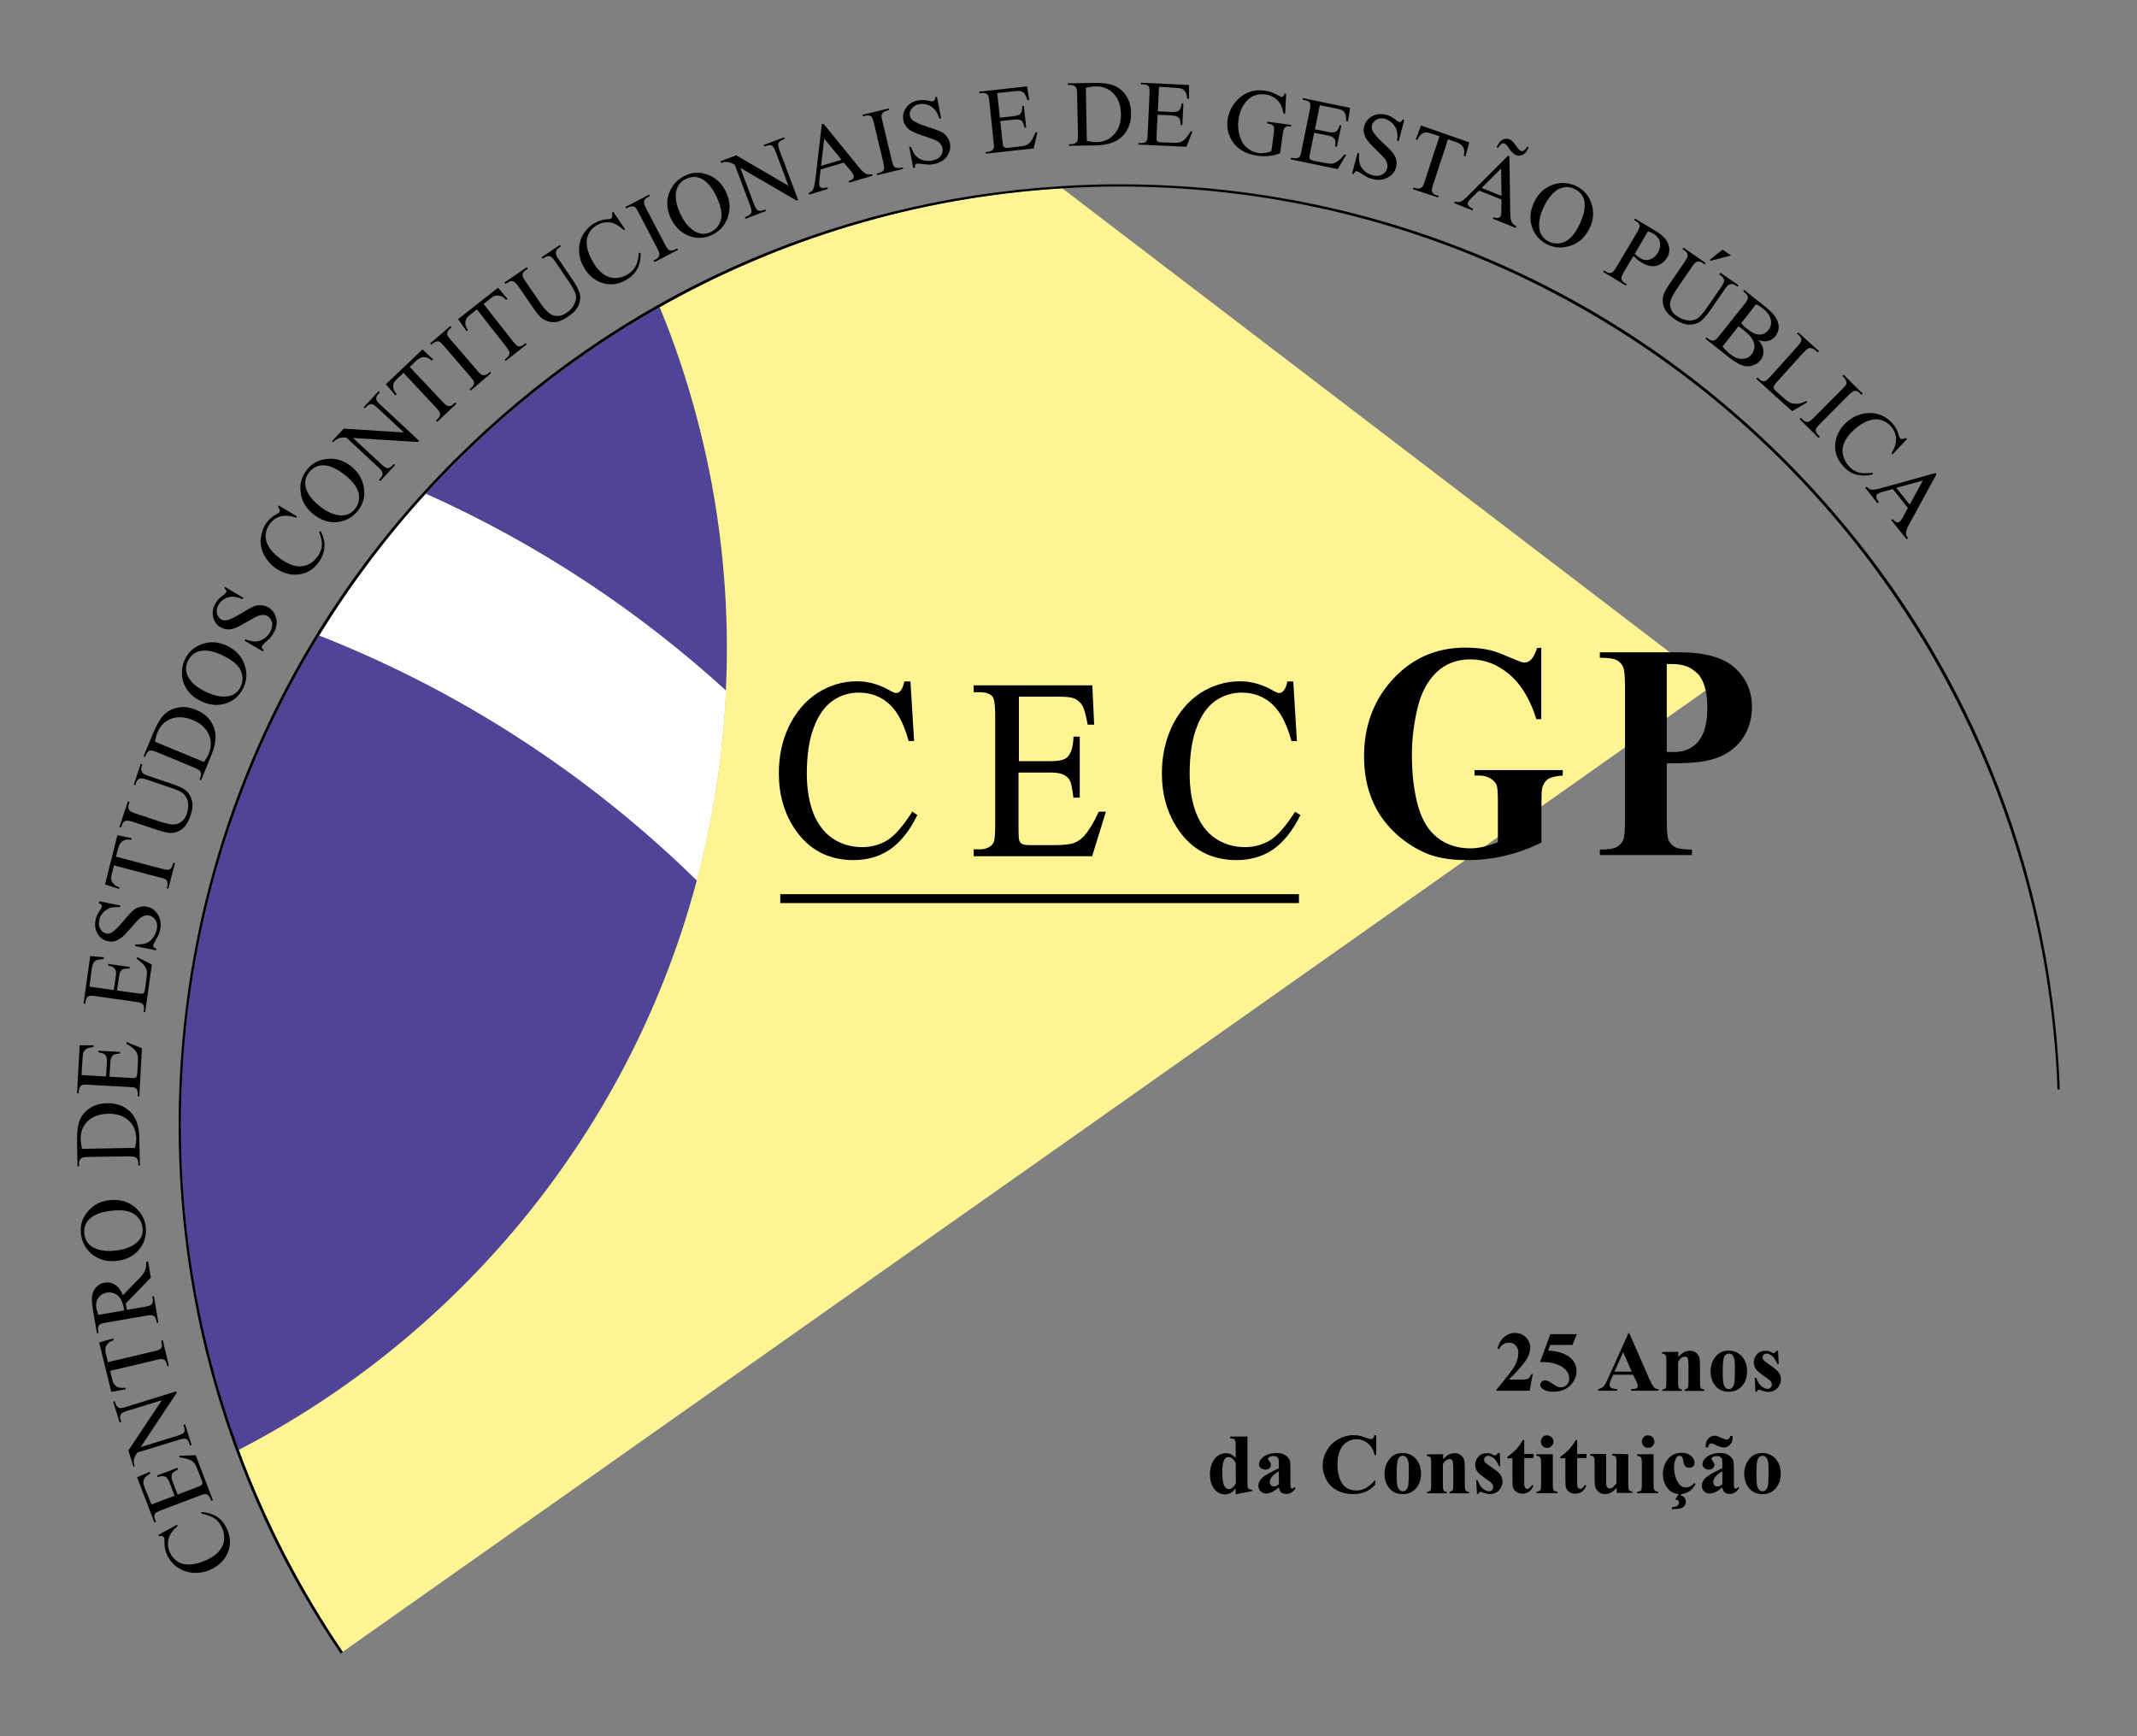 <svg xmlns="http://www.w3.org/2000/svg" xmlns:xlink="http://www.w3.org/1999/xlink" id="Camada_1" x="0px" y="0px" viewBox="0 0 1053.9 856.2" style="enable-background:new 0 0 1053.9 856.2;" xml:space="preserve"><rect x="0" y="0" width="1053.9" height="856.2" fill="#808080" stroke="none"/><style type="text/css">	.st0{fill:#FEFEFE;}	.st1{fill:#504498;}	.st2{fill:#FFF494;}	.st3{fill:#019DC5;}	.st4{fill:#122C76;}	.st5{fill:#009CC5;}</style><g>	<g>		<g>			<path class="st0" d="M210.1,243.4c-19.7,21.6-37.4,45.1-52.7,70.1c70.2,27.6,133.4,69,186.3,120.9c8-30.2,12.9-61.6,14.4-94    C314.5,300.7,264.6,267.8,210.1,243.4z"></path>		</g>		<g>			<path class="st1" d="M89.2,555c0,56.3,10.1,110.2,28.6,160.1c110.1-56.9,193.5-158.4,225.9-280.7    c-52.9-51.9-116.1-93.3-186.3-120.9C114.1,383.9,89.2,466.6,89.2,555z"></path>		</g>		<g>			<path class="st1" d="M358.5,320.2c0-59.7-11.8-116.6-33.1-168.6c-43.2,24.4-82.1,55.5-115.3,91.9c54.5,24.4,104.4,57.3,148,97.1    C358.4,333.7,358.5,327,358.5,320.2z"></path>		</g>		<g>			<g>				<path class="st2" d="M523.9,92.9c-71.8,4.3-139.2,25.1-198.5,58.6c21.3,52,33.1,108.9,33.1,168.6c0,6.8-0.2,13.6-0.5,20.3     c-1.4,32.4-6.4,63.8-14.4,94c-32.5,122.3-115.8,223.8-225.9,280.7c13.1,35.4,30.4,68.8,51.3,99.6l294.3-207.6l47.3-33.3     l334.2-235.8L523.9,92.9z"></path>			</g>		</g>		<path d="M880.4,226.9C792.7,139.2,676.2,90.9,552.2,90.9c-10,0-19.9,0.3-29.8,1C409.6,99,304.6,146.2,224,226.9   C136.4,314.5,88.1,431.1,88.1,555c0,94.3,27.9,184.2,79.9,260.5l0.5-0.3c0,0,0,0,0,0l0.6-0.4c-20.9-30.8-38.2-64.2-51.3-99.6   C99.3,665.2,89.2,611.3,89.2,555c0-88.5,24.9-171.2,68.1-241.5c15.4-25,33-48.5,52.7-70.1c33.2-36.4,72.1-67.5,115.3-91.9   c59.3-33.5,126.7-54.2,198.5-58.6c9.4-0.6,18.8-0.9,28.3-0.9c249.4,0,453.3,198.2,462.6,445.3h1.1   C1011.6,420,963.8,310.3,880.4,226.9z"></path>		<g>			<g>				<path d="M78.1,757l9.2-5l0.3,0.6c-2.5,2.2-4,4.3-4.5,6.5c-0.5,2.2-0.3,4.3,0.7,6.6c0.8,1.9,2.1,3.3,3.7,4.4s3.7,1.6,6.1,1.5     s5.2-0.8,8.3-2.2c2.5-1.2,4.6-2.6,6-4.2s2.4-3.5,2.6-5.6c0.2-2.1-0.1-4.2-1.1-6.3c-0.8-1.8-1.9-3.2-3.4-4.3     c-1.4-1-3.7-1.9-6.7-2.5l0.1-0.8c3.1,0.3,5.7,1.1,7.7,2.4c2,1.3,3.6,3.3,4.8,5.9c2.1,4.6,2,9-0.2,13.1c-1.7,3.1-4.3,5.4-7.8,7     c-2.8,1.3-5.7,1.8-8.6,1.6s-5.5-1.1-7.8-2.7c-2.3-1.6-4-3.7-5.2-6.3c-0.9-2-1.3-4.2-1.2-6.7c0-0.7,0-1.2-0.1-1.5     c-0.2-0.4-0.4-0.6-0.8-0.8c-0.5-0.2-1.2-0.2-1.9-0.1L78.1,757z"></path>			</g>			<g>				<path d="M74.7,742l11.4-4.3l-2.4-6.3c-0.6-1.6-1.3-2.6-2-3c-0.9-0.5-2.2-0.5-3.9,0.1l-0.3-0.8l10-3.8l0.3,0.8     c-1.3,0.7-2.2,1.3-2.5,1.6c-0.4,0.4-0.6,1-0.7,1.7c-0.1,0.7,0.1,1.6,0.6,2.8l2.4,6.3l9.5-3.6c1.3-0.5,2-0.8,2.3-1.1     s0.4-0.5,0.4-0.8c0.1-0.3-0.1-0.9-0.4-1.7l-1.9-4.9c-0.6-1.6-1.2-2.8-1.7-3.4c-0.5-0.7-1.2-1.2-2.2-1.6c-1.2-0.5-2.9-0.9-5-1.2     l-0.3-0.8l8.2-0.3l8.5,22.2l-0.8,0.3l-0.4-1c-0.3-0.7-0.7-1.3-1.2-1.8c-0.4-0.4-0.9-0.5-1.4-0.5c-0.5,0-1.5,0.3-2.9,0.8     l-18.7,7.1c-1.8,0.7-2.9,1.3-3.2,1.8c-0.4,0.7-0.3,1.7,0.1,2.9l0.4,1l-0.8,0.3l-8.5-22.2l6.2-2.7l0.3,0.8     c-1.4,0.9-2.3,1.6-2.7,2.2s-0.7,1.3-0.7,2.1c0,0.7,0.3,1.7,0.8,3.1L74.7,742z"></path>			</g>			<g>				<path d="M65.8,723.4l-2.5-8l16.5-24.8l-17,5.2c-1.8,0.6-2.9,1.1-3.2,1.7c-0.4,0.7-0.5,1.7-0.1,2.8l0.3,1l-0.8,0.2l-3.2-10.2     l0.8-0.2l0.3,1c0.4,1.2,1,2,1.9,2.3c0.6,0.2,1.7,0,3.3-0.5l24.8-7.7l0.2,0.8l-17.7,26.7l18.1-5.6c1.8-0.6,2.9-1.1,3.2-1.6     c0.4-0.7,0.5-1.7,0.1-2.8l-0.3-1l0.8-0.2l3.2,10.2l-0.8,0.2l-0.3-1c-0.4-1.3-1-2-1.9-2.3c-0.6-0.2-1.7,0-3.3,0.5l-20.5,6.3     c-0.7,1.2-1.2,2-1.4,2.5c-0.2,0.5-0.3,1.3-0.3,2.2c0,0.5,0.1,1.1,0.4,2L65.8,723.4z"></path>			</g>			<g>				<path d="M48.9,662.1l7-2l0.2,0.8c-1.2,0.5-2,0.9-2.5,1.3c-0.8,0.7-1.2,1.4-1.5,2.3c-0.2,0.9-0.2,1.9,0.1,3.1l1,4.2l22.9-5.4     c1.8-0.4,2.9-0.9,3.3-1.4c0.5-0.7,0.6-1.6,0.3-2.8l-0.2-1l0.8-0.2l3,12.7l-0.8,0.2l-0.2-1.1c-0.3-1.3-0.9-2.1-1.8-2.4     c-0.6-0.2-1.7-0.1-3.3,0.3l-22.9,5.4l0.9,3.6c0.3,1.4,0.7,2.4,1,2.9c0.5,0.7,1.2,1.2,2.1,1.6c0.9,0.3,2.1,0.4,3.5,0.2l0.2,0.8     l-7.1,1.3L48.9,662.1z"></path>			</g>			<g>				<path d="M73,622l1.4,8.1L62,642.9c0.2,0.8,0.3,1.4,0.4,1.8c0,0.2,0.1,0.4,0.1,0.6c0,0.2,0.1,0.5,0.1,0.7l8.8-1.5     c1.9-0.3,3.1-0.7,3.4-1.2c0.6-0.7,0.7-1.6,0.5-2.7l-0.2-1.2l0.8-0.1l2.2,13l-0.8,0.1l-0.2-1.1c-0.2-1.3-0.8-2.1-1.7-2.5     c-0.5-0.2-1.6-0.2-3.4,0.1l-19.6,3.4c-1.9,0.3-3.1,0.7-3.5,1.2c-0.6,0.7-0.7,1.6-0.5,2.8l0.2,1.1l-0.8,0.1l-1.9-11     c-0.6-3.2-0.7-5.6-0.5-7.2s0.8-3.1,1.9-4.3c1.1-1.3,2.5-2.1,4.2-2.4c1.9-0.3,3.6,0,5.2,1c1.6,1,2.9,2.7,3.9,5.2l7.6-7.8     c1.8-1.8,2.9-3.2,3.3-4.4c0.5-1.1,0.7-2.6,0.6-4.2L73,622z M61.2,646.3c0-0.3-0.1-0.5-0.1-0.7c0-0.2-0.1-0.4-0.1-0.5     c-0.5-2.9-1.5-5-3-6.2s-3.2-1.7-5.2-1.4c-1.9,0.3-3.3,1.2-4.3,2.6s-1.3,3.1-1,5c0.2,0.9,0.5,2,1,3.4L61.2,646.3z"></path>			</g>			<g>				<path d="M39.9,608.2c-0.4-4,0.7-7.6,3.5-10.8c2.7-3.2,6.3-5.1,10.8-5.5c4.7-0.5,8.7,0.6,12,3.2s5.3,6,5.7,10.2     c0.4,4.2-0.7,7.9-3.4,11.1c-2.7,3.2-6.4,5-11.2,5.5c-4.9,0.5-9-0.8-12.4-3.7C42,615.6,40.3,612.3,39.9,608.2z M41.6,608.5     c0.3,2.7,1.5,4.8,3.7,6.3c2.7,1.8,6.5,2.5,11.4,2c5-0.5,8.7-2,11.2-4.4c1.9-1.8,2.7-4.1,2.4-6.8c-0.3-2.9-1.7-5.1-4.1-6.8     s-6.1-2.2-10.9-1.7c-5.2,0.5-9,2-11.4,4.3C42.1,603.2,41.3,605.6,41.6,608.5z"></path>			</g>			<g>				<path d="M69,574.8l-0.8,0l0-1.2c0-1.3-0.4-2.2-1.3-2.8c-0.5-0.3-1.6-0.5-3.4-0.5l-19.9,0.3c-1.9,0-3.1,0.3-3.6,0.7     c-0.7,0.6-1,1.5-1,2.7l0,1.2l-0.8,0L38,562.8c-0.1-4.6,0.4-8.1,1.4-10.5c1-2.4,2.7-4.4,5.1-5.9c2.4-1.5,5.2-2.3,8.4-2.3     c4.3-0.1,7.9,1.2,10.8,3.7c3.3,2.9,4.9,7.3,5,13.3L69,574.8z M66.6,566.1c0.4-1.9,0.6-3.5,0.6-4.8c-0.1-3.5-1.3-6.4-3.8-8.7     c-2.5-2.3-5.9-3.4-10.1-3.3c-4.2,0.1-7.6,1.3-10,3.6s-3.6,5.3-3.5,9c0,1.4,0.3,2.9,0.7,4.7L66.6,566.1z"></path>			</g>			<g>				<path d="M40.2,530.2l12.1,0.7l0.4-6.8c0.1-1.8-0.1-2.9-0.6-3.6c-0.7-0.8-1.8-1.3-3.6-1.5l0-0.8l10.7,0.6l0,0.8     c-1.5,0.1-2.5,0.3-2.9,0.5c-0.5,0.2-1,0.7-1.3,1.3c-0.3,0.6-0.5,1.5-0.6,2.8L54,531l10.1,0.6c1.4,0.1,2.2,0.1,2.5,0     c0.3-0.1,0.6-0.3,0.7-0.6c0.2-0.3,0.3-0.9,0.4-1.7L68,524c0.1-1.7,0.1-3-0.2-3.8s-0.6-1.6-1.3-2.3c-0.9-1-2.2-2-4.1-3.1l0-0.9     l7.6,3.1l-1.3,23.7l-0.8,0l0.1-1.1c0-0.7-0.1-1.4-0.4-2.1c-0.2-0.5-0.6-0.8-1-1s-1.5-0.3-3-0.4l-20-1.1c-2-0.1-3.2,0-3.6,0.4     c-0.6,0.5-1,1.4-1.1,2.7l-0.1,1.1l-0.8,0l1.3-23.7l6.8,0l0,0.9c-1.6,0.2-2.8,0.5-3.4,0.9c-0.6,0.3-1.1,0.9-1.5,1.6     c-0.3,0.6-0.4,1.7-0.5,3.2L40.2,530.2z"></path>			</g>			<g>				<path d="M44.1,486.6l12,1.7l1-6.7c0.2-1.7,0.2-2.9-0.3-3.6c-0.6-0.9-1.7-1.5-3.5-1.8l0.1-0.8l10.6,1.5l-0.1,0.8     c-1.5,0-2.5,0.1-3,0.2c-0.6,0.2-1,0.6-1.4,1.1s-0.7,1.5-0.8,2.8l-1,6.7l10,1.4c1.3,0.2,2.2,0.2,2.5,0.2s0.6-0.3,0.8-0.5     s0.4-0.8,0.5-1.7l0.7-5.2c0.2-1.7,0.3-3,0.2-3.8c-0.1-0.8-0.5-1.6-1.1-2.5c-0.8-1.1-2.1-2.2-3.8-3.5l0.1-0.9l7.3,3.7l-3.3,23.5     l-0.8-0.1l0.2-1.1c0.1-0.7,0-1.4-0.2-2.1c-0.2-0.5-0.5-0.9-0.9-1.1s-1.4-0.5-2.9-0.7l-19.8-2.8c-1.9-0.3-3.2-0.2-3.7,0.1     c-0.7,0.5-1.1,1.3-1.3,2.6l-0.2,1.1l-0.8-0.1l3.3-23.5l6.7,0.6l-0.1,0.9c-1.7,0.1-2.8,0.3-3.5,0.6s-1.2,0.8-1.6,1.5     c-0.3,0.6-0.6,1.6-0.8,3.1L44.1,486.6z"></path>			</g>			<g>				<path d="M49,444.5l10.4,2.1l-0.2,0.8c-2.1-0.1-3.8,0-5.1,0.5c-1.3,0.5-2.5,1.2-3.4,2.4c-1,1.1-1.6,2.4-1.8,3.8     c-0.3,1.5-0.1,2.9,0.6,4.1c0.7,1.2,1.7,1.9,2.9,2.2c0.9,0.2,1.8,0,2.7-0.5c1.3-0.7,3.2-2.6,5.8-5.7c2.1-2.5,3.6-4.2,4.7-5.1     c1-0.9,2.1-1.5,3.3-1.8s2.4-0.4,3.6-0.1c2.3,0.5,4.1,1.7,5.4,3.9c1.3,2.1,1.7,4.5,1.1,7.3c-0.2,0.9-0.4,1.7-0.7,2.4     c-0.2,0.5-0.6,1.3-1.4,2.7c-0.8,1.4-1.2,2.2-1.3,2.6c-0.1,0.4,0,0.7,0.2,1s0.6,0.5,1.3,0.8l-0.2,0.8l-10.3-2.1l0.2-0.8     c2.2,0,4-0.1,5.2-0.6c1.2-0.4,2.3-1.2,3.3-2.5c1-1.2,1.6-2.6,2-4.2c0.4-1.9,0.2-3.4-0.6-4.7s-1.8-2-3.2-2.3     c-0.7-0.1-1.5-0.1-2.4,0.2s-1.7,0.8-2.5,1.5c-0.6,0.5-1.8,1.9-3.8,4.2c-2,2.3-3.5,3.9-4.6,4.8c-1.1,0.9-2.2,1.5-3.3,1.9     c-1.2,0.4-2.3,0.4-3.6,0.1c-2.2-0.4-3.9-1.6-5.1-3.6c-1.2-2-1.6-4.2-1.1-6.8c0.3-1.6,1.1-3.2,2.2-4.9c0.5-0.8,0.8-1.3,0.9-1.6     c0.1-0.4,0-0.7-0.2-1c-0.2-0.3-0.6-0.6-1.3-0.9L49,444.5z"></path>			</g>			<g>				<path d="M57.9,411.9l7.1,1.5l-0.2,0.8c-1.3-0.2-2.2-0.2-2.8,0c-1,0.2-1.8,0.7-2.3,1.3s-1.1,1.6-1.4,2.8l-1.1,4.2l22.8,6     c1.8,0.5,3,0.6,3.6,0.3c0.8-0.4,1.3-1.2,1.6-2.3l0.3-1l0.8,0.2l-3.3,12.6l-0.8-0.2l0.3-1c0.3-1.3,0.2-2.2-0.4-3     c-0.4-0.5-1.4-0.9-3.1-1.3l-22.8-6l-0.9,3.6c-0.4,1.4-0.5,2.4-0.5,3c0.1,0.8,0.4,1.6,1.1,2.4c0.7,0.8,1.6,1.4,3,1.8l-0.2,0.8     l-6.9-2.2L57.9,411.9z"></path>			</g>			<g>				<path d="M66.8,387.3l-0.8-0.3l3.4-10.3l0.8,0.3l-0.4,1.1c-0.4,1.1-0.2,2.2,0.6,3.1c0.3,0.5,1.3,1,2.9,1.5l11.8,4     c2.9,1,5.1,2,6.5,3.1c1.4,1.1,2.4,2.7,3,4.8c0.6,2.1,0.4,4.6-0.6,7.5c-1.1,3.2-2.4,5.4-4.1,6.7c-1.7,1.3-3.5,2-5.6,2     c-1.4,0-3.9-0.5-7.4-1.7l-11.4-3.8c-1.8-0.6-3-0.7-3.8-0.4c-0.7,0.3-1.3,1-1.6,2.1l-0.4,1.1l-0.8-0.3l4.2-12.6l0.8,0.3l-0.4,1.1     c-0.4,1.2-0.3,2.2,0.3,3c0.4,0.5,1.4,1.1,3,1.6l12.7,4.2c1.1,0.4,2.5,0.7,4,1s2.8,0.3,3.8,0s1.9-0.8,2.8-1.7     c0.9-0.9,1.6-2,2.1-3.5c0.6-1.9,0.8-3.8,0.5-5.5s-1.1-3.2-2.2-4.2c-1.1-1-3.2-2-6.3-3l-11.8-4c-1.8-0.6-3-0.8-3.6-0.5     c-0.8,0.4-1.4,1.1-1.8,2.2L66.8,387.3z"></path>			</g>			<g>				<path d="M99.2,384.8l-0.8-0.3l0.4-1.1c0.5-1.2,0.5-2.2-0.1-3c-0.3-0.5-1.3-1.1-2.9-1.8L77.5,371c-1.8-0.7-3-1-3.6-0.8     c-0.8,0.3-1.5,1-1.9,2l-0.4,1.1l-0.8-0.3l4.8-11.6c1.8-4.2,3.6-7.3,5.5-9.1c1.9-1.8,4.2-2.9,7-3.4s5.7,0,8.6,1.2     c4,1.6,6.8,4.2,8.4,7.7c1.8,3.9,1.6,8.6-0.7,14.2L99.2,384.8z M100.6,375.8c1.1-1.6,1.9-3,2.4-4.2c1.3-3.2,1.3-6.4-0.1-9.5     s-4-5.4-7.9-7c-3.9-1.6-7.5-1.8-10.6-0.6c-3.2,1.2-5.4,3.5-6.8,6.8c-0.5,1.3-0.9,2.8-1.2,4.5L100.6,375.8z"></path>			</g>			<g>				<path d="M91.4,324.8c1.8-3.6,4.7-6,8.7-7.3c4-1.3,8.1-0.9,12.1,1.1c4.2,2.1,7,5.1,8.4,9.2c1.4,4,1.2,7.9-0.7,11.7     c-1.9,3.8-4.8,6.3-8.8,7.5s-8.1,0.8-12.4-1.4c-4.4-2.2-7.2-5.5-8.5-9.8C89.3,332.1,89.6,328.4,91.4,324.8z M92.7,325.9     c-1.2,2.5-1.3,4.9-0.2,7.3c1.3,3,4.2,5.6,8.6,7.8c4.5,2.2,8.4,3,11.8,2.3c2.6-0.5,4.5-2,5.7-4.5c1.3-2.6,1.3-5.2,0.2-7.9     s-3.9-5.1-8.3-7.3c-4.7-2.4-8.7-3.2-11.9-2.5C96,321.7,94,323.3,92.7,325.9z"></path>			</g>			<g>				<path d="M110.8,289.4l9.2,5.4l-0.4,0.7c-1.9-0.8-3.6-1.2-5-1.2s-2.7,0.4-4,1.1c-1.3,0.8-2.2,1.8-2.9,3c-0.8,1.4-1,2.7-0.7,4.1     s1,2.4,2.1,3c0.8,0.5,1.7,0.6,2.7,0.4c1.4-0.2,3.9-1.4,7.3-3.5c2.8-1.7,4.8-2.8,6-3.3s2.5-0.7,3.7-0.6c1.2,0.1,2.4,0.4,3.5,1     c2,1.2,3.3,3,3.9,5.4s0.1,4.9-1.3,7.3c-0.4,0.8-0.9,1.5-1.4,2.1c-0.3,0.4-1,1.1-2.2,2.1c-1.1,1-1.8,1.7-2,2.1     c-0.2,0.3-0.2,0.6-0.2,1c0.1,0.3,0.4,0.7,1,1.1l-0.4,0.7l-9.1-5.3l0.4-0.7c2.1,0.8,3.8,1.1,5.1,1.1c1.3,0,2.6-0.5,3.9-1.3     c1.3-0.8,2.4-1.9,3.2-3.4c0.9-1.6,1.3-3.2,1-4.6s-1.1-2.5-2.2-3.2c-0.6-0.4-1.4-0.6-2.3-0.6s-1.8,0.2-2.8,0.6     c-0.7,0.3-2.3,1.2-4.9,2.7s-4.6,2.6-5.9,3.1c-1.3,0.5-2.6,0.8-3.8,0.7c-1.2,0-2.4-0.4-3.5-1c-1.9-1.1-3.1-2.8-3.7-5.1     c-0.5-2.3-0.1-4.5,1.2-6.8c0.8-1.4,2-2.7,3.7-3.9c0.8-0.5,1.2-1,1.4-1.3c0.2-0.3,0.3-0.7,0.2-1c-0.1-0.3-0.4-0.7-0.9-1.2     L110.8,289.4z"></path>			</g>			<g>				<path d="M137.5,249.3l9,5.4l-0.4,0.6c-3.1-1-5.7-1.2-7.9-0.6c-2.1,0.6-3.9,1.9-5.3,3.9c-1.2,1.7-1.8,3.5-1.9,5.4     c-0.1,2,0.5,4,1.8,6c1.3,2.1,3.4,4.1,6.1,6c2.3,1.6,4.5,2.6,6.7,3.1s4.2,0.2,6.2-0.6s3.5-2.2,4.9-4.1c1.1-1.6,1.8-3.3,2-5.1     c0.2-1.7-0.2-4.1-1.3-7l0.8-0.3c1.4,2.8,2,5.5,1.8,7.9s-1,4.8-2.6,7.1c-2.9,4.2-6.8,6.3-11.5,6.4c-3.5,0.1-6.8-1-9.9-3.1     c-2.5-1.8-4.4-4-5.8-6.6c-1.3-2.6-1.9-5.3-1.6-8.1s1.2-5.4,2.8-7.7c1.3-1.8,3-3.3,5.1-4.4c0.6-0.3,1-0.6,1.2-0.8     c0.2-0.3,0.3-0.7,0.3-1.1c-0.1-0.6-0.4-1.1-0.9-1.7L137.5,249.3z"></path>			</g>			<g>				<path d="M151.5,231.5c2.5-3.1,5.9-4.9,10.1-5.2c4.2-0.4,8.1,0.9,11.6,3.7c3.6,2.9,5.7,6.5,6.3,10.8c0.6,4.2-0.5,8-3.1,11.2     c-2.7,3.3-6.1,5.1-10.2,5.5s-8.1-1-11.8-4c-3.8-3.1-5.9-6.9-6.2-11.4C147.8,238.2,149,234.6,151.5,231.5z M152.5,232.9     c-1.7,2.1-2.3,4.5-1.8,7.1c0.7,3.2,2.9,6.4,6.7,9.4c3.9,3.2,7.6,4.8,11.1,4.8c2.6,0,4.8-1,6.5-3.1c1.8-2.2,2.4-4.8,1.9-7.7     c-0.6-2.9-2.8-5.9-6.5-8.9c-4.1-3.3-7.8-5-11.1-5C156.6,229.4,154.4,230.6,152.5,232.9z"></path>			</g>			<g>				<path d="M163.8,217.5l5.7-6.1l29.7,1.9l-13-12.1c-1.4-1.3-2.4-1.9-3-1.9c-0.9,0-1.7,0.4-2.5,1.3l-0.7,0.8l-0.6-0.6l7.3-7.9     l0.6,0.6l-0.7,0.8c-0.9,0.9-1.2,1.9-1,2.8c0.1,0.6,0.8,1.4,2.1,2.6l19,17.7l-0.6,0.6l-32-2l13.9,12.9c1.4,1.3,2.4,1.9,3,2     c0.9,0,1.7-0.4,2.5-1.3l0.7-0.8l0.6,0.6l-7.3,7.9l-0.6-0.6l0.7-0.8c0.9-1,1.2-1.9,1-2.9c-0.1-0.6-0.8-1.4-2.1-2.6l-15.7-14.6     c-1.4-0.1-2.3,0-2.9,0.1s-1.2,0.4-2.1,0.9c-0.4,0.2-0.9,0.7-1.5,1.3L163.8,217.5z"></path>			</g>			<g>				<path d="M208.4,172.3l5.2,5l-0.6,0.6c-1-0.8-1.8-1.3-2.4-1.5c-0.9-0.3-1.8-0.4-2.7-0.1s-1.7,0.8-2.7,1.7l-3.1,3l16.1,17.1     c1.3,1.4,2.3,2.1,2.9,2.2c0.9,0.1,1.7-0.3,2.6-1.1l0.8-0.7l0.6,0.6l-9.5,9l-0.6-0.6l0.8-0.8c0.9-0.9,1.4-1.8,1.2-2.8     c-0.1-0.6-0.7-1.5-1.9-2.8L199,183.9l-2.7,2.5c-1.1,1-1.7,1.8-2,2.3c-0.4,0.8-0.5,1.6-0.3,2.6c0.1,1,0.7,2,1.6,3.1l-0.6,0.6     l-4.7-5.5L208.4,172.3z"></path>			</g>			<g>				<path d="M241.6,183.4l0.6,0.6l-10,8.6l-0.6-0.6l0.8-0.7c1-0.8,1.4-1.7,1.4-2.6c0-0.6-0.7-1.6-1.9-3l-13-15.1     c-1-1.2-1.8-1.9-2.2-2.1c-0.4-0.2-0.8-0.2-1.3-0.1c-0.7,0.2-1.4,0.5-1.9,0.9l-0.8,0.7l-0.6-0.6l10-8.6l0.6,0.6l-0.8,0.7     c-0.9,0.8-1.4,1.7-1.4,2.6c0,0.6,0.6,1.6,1.9,3l13,15.1c1,1.2,1.8,1.9,2.2,2.1c0.4,0.2,0.8,0.2,1.4,0.1c0.7-0.1,1.4-0.5,1.9-0.9     L241.6,183.4z"></path>			</g>			<g>				<path d="M245.6,141.9l4.7,5.5l-0.7,0.5c-0.9-0.9-1.6-1.5-2.2-1.7c-0.9-0.4-1.8-0.5-2.7-0.4c-0.9,0.1-1.8,0.6-2.8,1.4l-3.4,2.7     l14.5,18.5c1.2,1.5,2.1,2.3,2.7,2.4c0.8,0.1,1.7-0.1,2.7-0.9l0.8-0.7l0.5,0.7l-10.3,8.1l-0.5-0.7l0.9-0.7c1-0.8,1.5-1.7,1.5-2.6     c0-0.6-0.6-1.6-1.6-2.9l-14.5-18.5l-2.9,2.3c-1.1,0.9-1.9,1.6-2.2,2.1c-0.4,0.7-0.6,1.6-0.6,2.6s0.5,2.1,1.3,3.2l-0.7,0.5     l-4.2-5.9L245.6,141.9z"></path>			</g>			<g>				<path d="M267.6,127.6l-0.5-0.7l9-6.1l0.5,0.7l-1,0.7c-1,0.7-1.5,1.6-1.5,2.8c0,0.6,0.5,1.6,1.5,3l7,10.3     c1.7,2.6,2.8,4.7,3.3,6.5c0.5,1.8,0.3,3.6-0.5,5.6c-0.8,2-2.5,3.9-5,5.6c-2.8,1.9-5.2,2.9-7.3,2.9c-2.1,0-4-0.6-5.7-1.8     c-1.2-0.8-2.8-2.8-4.9-5.9l-6.8-9.9c-1.1-1.6-2-2.4-2.8-2.6c-0.8-0.2-1.6,0-2.6,0.7l-1,0.6l-0.5-0.7l11-7.5l0.5,0.7l-1,0.7     c-1,0.7-1.6,1.6-1.6,2.5c0,0.7,0.5,1.7,1.5,3.1l7.6,11.1c0.7,1,1.5,2.1,2.6,3.2c1,1.1,2.1,1.9,3,2.3s2,0.5,3.3,0.4     c1.2-0.1,2.5-0.7,3.8-1.6c1.7-1.1,2.9-2.5,3.7-4.1c0.8-1.6,1.1-3.2,0.8-4.6s-1.4-3.5-3.2-6.2l-7-10.3c-1.1-1.6-1.9-2.5-2.6-2.6     c-0.9-0.2-1.8,0-2.7,0.7L267.6,127.6z"></path>			</g>			<g>				<path d="M302.4,104.4l5.9,8.7l-0.6,0.4c-2.4-2.2-4.7-3.5-6.9-3.8c-2.2-0.3-4.4,0.2-6.5,1.4c-1.8,1-3.1,2.4-4,4.2     s-1.2,3.8-0.8,6.2c0.3,2.4,1.4,5.1,3.1,8c1.4,2.4,3,4.3,4.8,5.6c1.8,1.3,3.8,2,5.9,2c2.1,0,4.1-0.5,6.1-1.7c1.7-1,3-2.3,3.9-3.8     c0.9-1.5,1.5-3.8,1.8-6.9l0.8,0c0.1,3.2-0.5,5.8-1.6,7.9c-1.1,2.1-2.9,3.9-5.4,5.4c-4.4,2.6-8.8,2.9-13.1,1.1     c-3.2-1.4-5.8-3.7-7.7-7c-1.6-2.6-2.4-5.4-2.5-8.3s0.5-5.6,1.9-8s3.3-4.4,5.8-5.8c1.9-1.1,4.1-1.8,6.5-1.9     c0.7,0,1.2-0.1,1.4-0.3c0.4-0.2,0.6-0.5,0.7-0.9c0.1-0.6,0.1-1.2-0.1-1.9L302.4,104.4z"></path>			</g>			<g>				<path d="M334,122.5l0.4,0.7l-11.7,6.1l-0.4-0.8l1-0.5c1.1-0.6,1.8-1.3,1.9-2.3c0.1-0.6-0.3-1.7-1.1-3.3l-9.2-17.6     c-0.7-1.4-1.3-2.2-1.7-2.6c-0.3-0.3-0.7-0.4-1.3-0.4c-0.8,0-1.5,0.2-2.1,0.5l-1,0.5l-0.4-0.7l11.7-6.1l0.4,0.7l-1,0.5     c-1.1,0.6-1.8,1.3-1.9,2.3c-0.1,0.6,0.3,1.7,1.1,3.4l9.2,17.6c0.7,1.4,1.3,2.2,1.7,2.6c0.3,0.3,0.7,0.4,1.3,0.4     c0.8,0,1.4-0.1,2.1-0.5L334,122.5z"></path>			</g>			<g>				<path d="M338.1,86.5c3.6-1.7,7.4-1.7,11.3-0.2s6.8,4.4,8.7,8.5c2,4.2,2.2,8.4,0.8,12.4c-1.4,4-4,6.9-7.8,8.7     c-3.9,1.8-7.7,1.9-11.6,0.3s-6.8-4.5-8.8-8.8c-2-4.4-2.2-8.8-0.4-13C331.9,90.8,334.5,88.2,338.1,86.5z M338.4,88.2     c-2.5,1.2-4.1,3-4.8,5.6c-0.8,3.2-0.2,7,1.8,11.4c2.1,4.6,4.7,7.6,7.8,9.2c2.4,1.2,4.8,1.2,7.2,0.1c2.6-1.2,4.3-3.2,5.1-6.1     c0.8-2.8,0.1-6.5-1.9-10.9c-2.2-4.8-4.8-7.9-7.7-9.4C343.6,87,341.1,87,338.4,88.2z"></path>			</g>			<g>				<path d="M355.3,79.5l7.8-2.9l25.7,15l-6.2-16.6c-0.7-1.8-1.3-2.8-1.8-3.1c-0.8-0.4-1.7-0.4-2.8,0l-1,0.4l-0.3-0.8l10-3.8     l0.3,0.8l-1,0.4c-1.2,0.5-2,1.2-2.2,2.1c-0.1,0.6,0.1,1.7,0.7,3.3l9.1,24.3l-0.8,0.3l-27.7-16.1l6.7,17.8     c0.7,1.8,1.3,2.8,1.8,3.1c0.8,0.4,1.7,0.4,2.8,0l1-0.4l0.3,0.8l-10,3.8l-0.3-0.8l1-0.4c1.2-0.5,2-1.2,2.2-2.1     c0.1-0.6-0.1-1.7-0.7-3.3l-7.5-20c-1.2-0.7-2.1-1.1-2.6-1.2c-0.5-0.2-1.3-0.2-2.2-0.2c-0.5,0-1.1,0.2-1.9,0.5L355.3,79.5z"></path>			</g>			<g>				<path d="M416.1,80.2l-11.4,3.4l-0.6,5.2c-0.1,1.3-0.1,2.2,0,2.8c0.1,0.4,0.5,0.8,1,1c0.5,0.2,1.5,0.2,3-0.2l0.2,0.8L399,96     l-0.2-0.8c1.2-0.6,1.9-1.1,2.1-1.6c0.5-0.9,0.9-2.6,1.2-5l3.2-27.4l0.8-0.2l17.5,21.5c1.4,1.7,2.5,2.8,3.4,3.2     c0.9,0.4,1.9,0.4,3.1,0.2l0.2,0.8l-11.6,3.4l-0.2-0.8c1.2-0.4,1.9-0.8,2.2-1.3c0.3-0.5,0.4-0.9,0.3-1.4     c-0.2-0.6-0.8-1.6-1.8-2.8L416.1,80.2z M415,78.8l-8.5-10.4l-1.6,13.4L415,78.8z"></path>			</g>			<g>				<path d="M445.2,82.5l0.2,0.8l-12.8,3.1l-0.2-0.8l1.1-0.3c1.2-0.3,2-0.9,2.4-1.7c0.2-0.6,0.1-1.7-0.3-3.5L431,60.7     c-0.4-1.5-0.7-2.5-1-2.9c-0.2-0.3-0.6-0.6-1.1-0.7c-0.7-0.2-1.5-0.2-2.2,0l-1.1,0.3l-0.2-0.8l12.8-3.1l0.2,0.8l-1.1,0.3     c-1.2,0.3-2,0.9-2.4,1.7c-0.3,0.6-0.2,1.7,0.3,3.5l4.6,19.3c0.4,1.5,0.7,2.5,1,2.9c0.2,0.3,0.6,0.6,1.1,0.7     c0.7,0.2,1.4,0.2,2.1,0.1L445.2,82.5z"></path>			</g>			<g>				<path d="M462.1,47.8l2,10.5l-0.8,0.2c-0.7-2-1.4-3.5-2.4-4.5c-0.9-1.1-2.1-1.8-3.5-2.3c-1.4-0.5-2.8-0.5-4.2-0.3     c-1.5,0.3-2.7,1-3.6,2.2s-1.1,2.3-0.9,3.5c0.2,0.9,0.7,1.7,1.5,2.3c1.1,0.9,3.6,2,7.4,3.2c3.1,1,5.3,1.8,6.5,2.4     s2.2,1.4,2.9,2.4s1.3,2.1,1.5,3.3c0.4,2.3-0.1,4.4-1.5,6.4s-3.6,3.3-6.4,3.8c-0.9,0.2-1.7,0.3-2.5,0.3c-0.5,0-1.5-0.1-3-0.3     c-1.5-0.2-2.5-0.2-2.9-0.2c-0.4,0.1-0.6,0.2-0.8,0.5c-0.2,0.3-0.2,0.8-0.2,1.5l-0.8,0.2l-2-10.4l0.8-0.2     c0.8,2.1,1.6,3.6,2.5,4.6s2,1.7,3.5,2.1c1.5,0.4,3,0.5,4.6,0.2c1.9-0.4,3.2-1.1,4.1-2.3c0.9-1.2,1.2-2.4,0.9-3.8     c-0.1-0.7-0.5-1.5-1-2.1c-0.6-0.7-1.3-1.3-2.3-1.8c-0.7-0.3-2.4-1-5.3-1.9s-4.9-1.8-6.2-2.4s-2.3-1.4-3-2.4     c-0.8-0.9-1.3-2-1.5-3.3c-0.4-2.2,0-4.2,1.4-6.1c1.4-1.9,3.3-3.1,5.9-3.6c1.6-0.3,3.4-0.2,5.3,0.2c0.9,0.2,1.5,0.3,1.9,0.2     c0.4-0.1,0.7-0.2,0.9-0.5s0.3-0.8,0.3-1.5L462.1,47.8z"></path>			</g>			<g>				<path d="M491.8,45.9l1.3,12.1l6.7-0.7c1.8-0.2,2.9-0.6,3.4-1.2c0.7-0.8,1-2,0.9-3.8l0.8-0.1l1.2,10.7l-0.8,0.1     c-0.4-1.5-0.7-2.4-0.9-2.8c-0.3-0.5-0.8-0.9-1.5-1.1c-0.6-0.2-1.6-0.3-2.9-0.1l-6.7,0.7l1.1,10.1c0.1,1.4,0.3,2.2,0.5,2.4     c0.1,0.3,0.4,0.5,0.7,0.6c0.3,0.1,0.9,0.2,1.7,0.1l5.2-0.6c1.7-0.2,3-0.4,3.7-0.8c0.8-0.3,1.5-0.9,2.1-1.7     c0.8-1,1.6-2.6,2.4-4.5l0.9-0.1l-1.8,8l-23.6,2.6l-0.1-0.8l1.1-0.1c0.7-0.1,1.4-0.3,2-0.7c0.5-0.3,0.7-0.7,0.9-1.2     s0.1-1.5-0.1-3L487.9,50c-0.2-1.9-0.5-3.1-1-3.5c-0.6-0.5-1.5-0.8-2.8-0.6L483,46l-0.1-0.8l23.6-2.6l1.1,6.7l-0.9,0.1     c-0.5-1.6-1-2.6-1.4-3.2s-1.1-1-1.9-1.2c-0.6-0.2-1.7-0.2-3.2,0L491.8,45.9z"></path>			</g>			<g>				<path d="M527.2,71.9l0-0.8l1.2,0c1.3,0,2.2-0.5,2.8-1.3c0.3-0.5,0.5-1.6,0.4-3.4l-0.4-19.9c0-1.9-0.3-3.1-0.7-3.6     c-0.6-0.7-1.5-1-2.7-1l-1.2,0l0-0.8l12.5-0.2c4.6-0.1,8.1,0.4,10.5,1.4s4.4,2.7,5.9,5.1s2.3,5.2,2.3,8.4     c0.1,4.3-1.2,7.9-3.7,10.8c-2.9,3.3-7.3,4.9-13.3,5.1L527.2,71.9z M536,69.5c1.9,0.4,3.5,0.6,4.8,0.6c3.5-0.1,6.4-1.3,8.7-3.9     c2.3-2.5,3.4-5.9,3.3-10.1c-0.1-4.2-1.3-7.6-3.7-10c-2.4-2.4-5.4-3.6-9-3.5c-1.4,0-2.9,0.3-4.6,0.7L536,69.5z"></path>			</g>			<g>				<path d="M571.6,42.8L571,54.9l6.8,0.3c1.8,0.1,2.9-0.1,3.5-0.6c0.8-0.7,1.3-1.9,1.5-3.6l0.8,0l-0.5,10.7l-0.8,0     c-0.1-1.5-0.3-2.5-0.5-2.9c-0.2-0.5-0.7-1-1.3-1.3c-0.6-0.3-1.5-0.5-2.8-0.6l-6.8-0.3l-0.5,10.1c-0.1,1.4,0,2.2,0.1,2.5     c0.1,0.3,0.3,0.5,0.6,0.7s0.9,0.3,1.7,0.3l5.2,0.2c1.7,0.1,3,0,3.8-0.2c0.8-0.2,1.6-0.7,2.3-1.3c1-0.9,2-2.3,3.1-4.1l0.9,0     l-3,7.6l-23.7-1.1l0-0.8l1.1,0.1c0.7,0,1.4-0.1,2.1-0.4c0.5-0.2,0.8-0.6,1-1c0.2-0.5,0.3-1.5,0.4-3l0.9-20c0.1-2,0-3.2-0.4-3.6     c-0.5-0.6-1.4-1-2.7-1l-1.1,0l0-0.8l23.7,1.1l0,6.8l-0.9,0c-0.2-1.6-0.5-2.8-0.9-3.4c-0.4-0.6-0.9-1.1-1.7-1.5     c-0.6-0.3-1.7-0.4-3.2-0.5L571.6,42.8z"></path>			</g>			<g>				<path d="M634.3,46.4l-0.5,9.7l-0.8-0.1c-0.5-2.5-1.2-4.5-2.3-5.8c-1.6-2-3.8-3.2-6.6-3.6c-3.9-0.5-7,0.6-9.5,3.4     c-2,2.4-3.3,5.3-3.8,8.9c-0.4,2.9-0.2,5.6,0.6,8.2s2,4.5,3.7,5.9c1.7,1.4,3.5,2.2,5.4,2.4c1.1,0.2,2.2,0.2,3.3,0     c1.1-0.1,2.2-0.4,3.2-0.8l1.2-8.8c0.2-1.5,0.2-2.5,0.1-3s-0.5-0.9-0.9-1.2c-0.5-0.3-1.3-0.6-2.5-0.7l0.1-0.9l11.8,1.6l-0.1,0.8     l-0.6-0.1c-1.2-0.2-2,0.1-2.6,0.8c-0.4,0.5-0.7,1.6-0.9,3.2l-1.3,9.3c-1.8,0.7-3.7,1.1-5.4,1.3s-3.6,0.2-5.7-0.1     c-5.9-0.8-10.1-3.3-12.7-7.5c-1.9-3.2-2.6-6.6-2.1-10.3c0.4-2.7,1.4-5.2,3-7.5c1.9-2.7,4.3-4.7,7.2-5.9c2.4-1,5.1-1.3,8.2-0.9     c1.1,0.2,2.1,0.4,3,0.7c0.9,0.3,2.1,0.9,3.7,1.7c0.8,0.4,1.3,0.7,1.6,0.7s0.5-0.1,0.8-0.3c0.2-0.2,0.4-0.7,0.6-1.5L634.3,46.4z"></path>			</g>			<g>				<path d="M650.9,51.9l-2.4,11.9l6.6,1.3c1.7,0.3,2.9,0.3,3.6-0.1c0.9-0.5,1.6-1.6,2-3.3l0.8,0.2l-2.2,10.5l-0.8-0.2     c0.1-1.5,0.1-2.5,0-2.9c-0.2-0.6-0.5-1.1-1.1-1.5s-1.5-0.8-2.7-1l-6.6-1.3l-2,9.9c-0.3,1.3-0.4,2.2-0.3,2.5s0.2,0.6,0.5,0.8     s0.8,0.4,1.6,0.6l5.1,1c1.7,0.3,3,0.5,3.8,0.4s1.7-0.4,2.5-0.9c1.1-0.7,2.3-1.9,3.7-3.6l0.9,0.2l-4.2,7l-23.2-4.8l0.2-0.8     l1.1,0.2c0.7,0.1,1.4,0.1,2.1-0.1c0.5-0.1,0.9-0.4,1.2-0.9s0.5-1.4,0.8-2.9l4-19.6c0.4-1.9,0.4-3.1,0.1-3.7     c-0.4-0.7-1.2-1.2-2.5-1.4l-1.1-0.2l0.2-0.8l23.2,4.8l-1,6.7l-0.9-0.2c0-1.7-0.1-2.8-0.4-3.5s-0.7-1.2-1.4-1.7     c-0.5-0.3-1.6-0.7-3.1-1L650.9,51.9z"></path>			</g>			<g>				<path d="M692.5,59.3l-2.7,10.3l-0.8-0.2c0.3-2,0.2-3.7-0.2-5.1s-1.1-2.5-2.2-3.6c-1.1-1-2.3-1.7-3.6-2.1     c-1.5-0.4-2.9-0.3-4.1,0.4c-1.2,0.7-2,1.6-2.3,2.8c-0.2,0.9-0.1,1.8,0.3,2.7c0.6,1.3,2.4,3.4,5.3,6.1c2.4,2.2,4,3.9,4.8,4.9     c0.8,1.1,1.3,2.2,1.6,3.4s0.2,2.4-0.1,3.6c-0.6,2.3-2,4-4.2,5.1c-2.2,1.2-4.7,1.4-7.4,0.7c-0.9-0.2-1.7-0.5-2.4-0.8     c-0.4-0.2-1.3-0.7-2.6-1.6c-1.3-0.8-2.2-1.3-2.5-1.4c-0.4-0.1-0.7-0.1-1,0.1c-0.3,0.2-0.5,0.6-0.8,1.2l-0.8-0.2l2.7-10.2     l0.8,0.2c-0.2,2.2-0.1,4,0.3,5.2c0.4,1.2,1.1,2.4,2.2,3.4c1.1,1.1,2.5,1.8,4.1,2.2c1.8,0.5,3.4,0.4,4.7-0.3     c1.3-0.7,2.2-1.7,2.5-3c0.2-0.7,0.2-1.5,0-2.4c-0.2-0.8-0.6-1.7-1.3-2.6c-0.5-0.6-1.8-1.9-3.9-4s-3.7-3.7-4.5-4.8     c-0.8-1.1-1.4-2.3-1.7-3.5c-0.3-1.2-0.3-2.4,0.1-3.6c0.6-2.1,1.9-3.8,3.9-4.9s4.3-1.3,6.9-0.7c1.6,0.4,3.2,1.2,4.7,2.5     c0.7,0.6,1.2,0.9,1.6,1c0.4,0.1,0.7,0.1,1-0.1c0.3-0.2,0.6-0.6,1-1.2L692.5,59.3z"></path>			</g>			<g>				<path d="M724.6,70.2l-1.9,7l-0.8-0.3c0.2-1.3,0.3-2.2,0.2-2.8c-0.2-1-0.6-1.8-1.2-2.4c-0.6-0.6-1.5-1.2-2.7-1.6l-4.1-1.4     l-7.3,22.3c-0.6,1.8-0.8,3-0.5,3.6c0.3,0.8,1.1,1.4,2.2,1.7l1,0.3l-0.3,0.8l-12.4-4.1l0.3-0.8l1,0.3c1.2,0.4,2.2,0.3,3-0.3     c0.5-0.4,1-1.4,1.5-3l7.3-22.3l-3.5-1.2c-1.4-0.4-2.4-0.7-3-0.7c-0.8,0-1.7,0.3-2.4,0.9c-0.8,0.6-1.5,1.6-2,2.8l-0.8-0.3     l2.6-6.8L724.6,70.2z"></path>			</g>			<g>				<path d="M740.5,98.4l-11.1-4.4l-3.8,3.7c-0.9,0.9-1.5,1.7-1.7,2.2c-0.2,0.4-0.1,0.9,0.2,1.4c0.3,0.5,1.1,1.1,2.4,1.7l-0.3,0.8     l-9-3.6l0.3-0.8c1.3,0.3,2.2,0.3,2.7,0.1c1-0.4,2.3-1.4,4-3.2l19.5-19.5l0.7,0.3l0.4,27.8c0,2.2,0.3,3.8,0.7,4.6     c0.4,0.8,1.2,1.5,2.3,2.1l-0.3,0.8l-11.3-4.5l0.3-0.8c1.2,0.4,2,0.5,2.5,0.4c0.5-0.2,0.9-0.5,1.1-0.9c0.2-0.6,0.4-1.7,0.3-3.3     L740.5,98.4z M740.5,96.6l-0.2-13.5l-9.6,9.6L740.5,96.6z M738.8,72.9l-0.7-0.3c0.8-1.9,1.8-3.1,2.9-3.7     c1.1-0.6,2.2-0.6,3.3-0.2c0.6,0.2,1.1,0.5,1.5,0.9c0.5,0.5,1.2,1.4,2.1,2.6c0.8,1.2,1.6,2,2.1,2.2c0.5,0.2,0.9,0.2,1.4-0.1     s1.1-0.9,1.8-2l0.7,0.3c-0.5,1.3-1.1,2.3-1.8,2.9c-0.7,0.6-1.4,1-2.2,1.2c-0.8,0.2-1.6,0.1-2.2-0.2c-1.1-0.4-2.3-1.6-3.5-3.3     c-0.6-1-1.1-1.6-1.3-1.8c-0.3-0.2-0.5-0.4-0.8-0.6c-0.6-0.2-1.1-0.2-1.7,0.2C740,71.2,739.5,71.9,738.8,72.9z"></path>			</g>			<g>				<path d="M777.6,91.9c3.6,1.8,6,4.6,7.3,8.6c1.3,4,1,8.1-1,12.1c-2,4.2-5.1,7.1-9.1,8.5s-7.9,1.3-11.7-0.5     c-3.8-1.9-6.3-4.8-7.6-8.7c-1.3-4-0.9-8.1,1.2-12.4c2.1-4.4,5.4-7.2,9.7-8.6C770.2,89.8,773.9,90.1,777.6,91.9z M776.5,93.2     c-2.5-1.2-4.9-1.2-7.3-0.2c-3,1.4-5.5,4.3-7.7,8.7c-2.2,4.5-2.9,8.5-2.2,11.8c0.6,2.6,2.1,4.4,4.5,5.6c2.6,1.3,5.2,1.3,7.9,0.1     c2.7-1.2,5.1-4,7.2-8.4c2.3-4.7,3.1-8.7,2.4-12C780.7,96.4,779.1,94.4,776.5,93.2z"></path>			</g>			<g>				<path d="M805.5,126.3l-4.6,7.7c-1,1.7-1.4,2.8-1.3,3.4c0.2,0.9,0.7,1.6,1.7,2.2l1,0.6l-0.4,0.7l-11.3-6.8l0.4-0.7l1,0.6     c1.1,0.7,2.1,0.8,3,0.4c0.5-0.2,1.2-1.1,2.1-2.6l10.2-17.1c1-1.7,1.4-2.8,1.3-3.4c-0.2-0.9-0.7-1.6-1.7-2.2l-1-0.6l0.4-0.7     l9.7,5.8c2.4,1.4,4.1,2.8,5.2,4.1c1.1,1.3,1.7,2.8,2,4.5c0.2,1.7-0.1,3.4-1.1,4.9c-1.3,2.1-3.1,3.5-5.3,4     c-2.2,0.5-4.7,0-7.2-1.6c-0.6-0.4-1.3-0.8-2-1.4C807,127.6,806.3,127,805.5,126.3z M806.2,125.2c0.6,0.5,1.2,1,1.7,1.4     c0.5,0.4,0.9,0.7,1.3,0.9c1.3,0.8,2.8,1,4.4,0.5c1.6-0.5,2.9-1.5,3.9-3.2c0.7-1.1,1.1-2.3,1.2-3.6s-0.1-2.4-0.7-3.4     s-1.4-1.8-2.5-2.5c-0.7-0.4-1.6-0.8-2.8-1.2L806.2,125.2z"></path>			</g>			<g>				<path d="M847.9,135.2l0.5-0.7l9,6.2l-0.5,0.7l-1-0.7c-1-0.7-2-0.8-3.2-0.3c-0.5,0.2-1.3,1-2.2,2.4l-7.1,10.3     c-1.8,2.5-3.4,4.3-4.8,5.4c-1.5,1.1-3.3,1.6-5.5,1.6c-2.2,0-4.5-0.9-7.1-2.6c-2.8-1.9-4.5-3.8-5.3-5.8c-0.8-1.9-0.9-3.9-0.4-6     c0.4-1.4,1.6-3.6,3.7-6.6l6.8-9.9c1.1-1.6,1.6-2.7,1.5-3.5c-0.1-0.8-0.6-1.5-1.6-2.2l-1-0.7l0.5-0.7l11,7.6l-0.5,0.7l-1-0.7     c-1-0.7-2-0.9-2.9-0.6c-0.6,0.2-1.4,1.1-2.4,2.5l-7.6,11.1c-0.7,1-1.4,2.2-2.1,3.6c-0.7,1.4-1,2.6-1.1,3.6s0.3,2.1,0.8,3.2     s1.5,2.1,2.8,2.9c1.7,1.1,3.4,1.8,5.2,2c1.8,0.2,3.3-0.1,4.6-0.9c1.3-0.8,2.8-2.5,4.7-5.2l7.1-10.3c1.1-1.6,1.6-2.7,1.5-3.3     c-0.1-0.9-0.6-1.7-1.6-2.3L847.9,135.2z M853.7,126l-10,2.6l-0.6-0.4l6.4-5.1L853.7,126z"></path>			</g>			<g>				<path d="M867.2,167.7c1.4,1.7,2.2,3.2,2.4,4.7c0.3,2-0.2,3.8-1.5,5.4c-1,1.2-2.2,2-3.9,2.5c-1.6,0.5-3.3,0.5-5-0.1     c-1.7-0.6-3.9-1.9-6.7-4.1l-11.4-9l0.5-0.7l0.9,0.7c1,0.8,2,1.1,2.9,0.8c0.6-0.2,1.4-1,2.5-2.3l12.4-15.6     c1.2-1.5,1.8-2.6,1.7-3.2c0-0.9-0.5-1.7-1.4-2.4l-0.9-0.7l0.5-0.7l10.4,8.3c1.9,1.6,3.4,2.9,4.3,4.1c1.4,1.8,2.2,3.7,2.3,5.5     s-0.5,3.4-1.6,4.9c-1,1.2-2.2,2-3.7,2.4C870.7,168.5,869,168.4,867.2,167.7z M849.5,170.9c1.1,1.4,2.3,2.6,3.7,3.7     c2.2,1.7,4.2,2.5,6.1,2.4s3.4-0.8,4.5-2.2c0.7-0.9,1.2-2,1.4-3.3s-0.1-2.6-0.9-4s-2-2.8-3.7-4.1c-0.7-0.6-1.4-1.1-1.9-1.5     s-1-0.7-1.4-0.9L849.5,170.9z M858.7,159.4c0.4,0.4,0.8,0.9,1.3,1.4s1.1,1,1.8,1.5c1.7,1.4,3.2,2.2,4.3,2.5     c1.2,0.3,2.3,0.3,3.4-0.1c1.1-0.4,2-1.1,2.7-2c1.1-1.4,1.5-3.1,1.1-5c-0.4-1.9-1.6-3.7-3.8-5.5c-1.2-0.9-2.4-1.7-3.5-2.1     L858.7,159.4z"></path>			</g>			<g>				<path d="M890.8,197.8l0.5,0.6l-7.5,4.4l-17.7-16l0.6-0.6l0.9,0.8c1,0.9,1.9,1.2,2.9,0.9c0.6-0.1,1.4-0.9,2.6-2.2l13.3-14.8     c1.3-1.4,1.9-2.5,2-3.1c0-0.9-0.4-1.7-1.3-2.5l-0.9-0.8l0.6-0.6l10.3,9.3l-0.6,0.6c-1.2-1.1-2.2-1.8-2.9-2     c-0.7-0.2-1.3-0.2-1.8,0c-0.5,0.2-1.4,1-2.6,2.3l-13,14.4c-0.8,0.9-1.3,1.7-1.5,2.2c-0.1,0.4,0,0.7,0.2,1.1     c0.2,0.4,1,1.2,2.5,2.5l1.7,1.5c1.8,1.6,3.1,2.6,4,2.9s2,0.5,3.2,0.4C887.4,199.2,888.9,198.7,890.8,197.8z"></path>			</g>			<g>				<path d="M897.5,215.4l-0.6,0.6l-9.4-9.3l0.6-0.6l0.8,0.8c0.9,0.9,1.8,1.3,2.8,1.2c0.6-0.1,1.5-0.8,2.8-2.1l14-14.1     c1.1-1.1,1.8-1.9,2-2.4c0.2-0.4,0.2-0.8,0-1.4c-0.2-0.7-0.6-1.4-1.1-1.9l-0.8-0.8l0.6-0.6l9.4,9.3l-0.6,0.6l-0.8-0.8     c-0.9-0.9-1.8-1.3-2.7-1.1c-0.6,0.1-1.6,0.8-2.9,2.1l-14,14.1c-1.1,1.1-1.8,1.9-2,2.4c-0.2,0.4-0.2,0.8,0,1.4     c0.2,0.7,0.6,1.3,1.1,1.8L897.5,215.4z"></path>			</g>			<g>				<path d="M940.5,216.5l-7.2,7.6l-0.5-0.5c1.7-2.8,2.4-5.3,2.3-7.5c-0.2-2.2-1.1-4.2-2.7-6c-1.4-1.5-3-2.5-4.9-3     c-1.9-0.5-4-0.4-6.3,0.5c-2.3,0.8-4.7,2.4-7.2,4.7c-2,1.9-3.5,3.8-4.4,5.9c-0.9,2-1.2,4.1-0.7,6.1c0.4,2.1,1.4,3.9,2.9,5.6     c1.3,1.5,2.9,2.5,4.5,3c1.7,0.6,4,0.6,7.2,0.3l0.1,0.8c-3.1,0.7-5.8,0.7-8.1,0.1s-4.5-2-6.4-4.1c-3.5-3.8-4.7-7.9-3.8-12.6     c0.7-3.4,2.4-6.4,5.2-9c2.3-2.1,4.8-3.5,7.6-4.2s5.6-0.7,8.2,0.1c2.7,0.8,5,2.3,6.9,4.4c1.5,1.6,2.6,3.6,3.2,6     c0.2,0.7,0.4,1.1,0.5,1.3c0.3,0.3,0.6,0.5,1,0.5c0.6,0,1.2-0.2,1.8-0.5L940.5,216.5z"></path>			</g>			<g>				<path d="M940.9,250.5l-7.4-9.3l-5.1,1.4c-1.2,0.3-2.1,0.7-2.6,1.1c-0.4,0.3-0.5,0.7-0.5,1.3c0,0.6,0.4,1.5,1.3,2.7l-0.7,0.5     l-6-7.6l0.7-0.5c1,0.9,1.7,1.3,2.2,1.4c1,0.1,2.7-0.1,5.1-0.8l26.6-7.4l0.5,0.6l-13.3,24.4c-1.1,2-1.6,3.4-1.7,4.3     s0.3,1.9,1,2.9l-0.7,0.5l-7.6-9.5l0.7-0.5c0.8,0.9,1.5,1.4,2,1.6c0.5,0.1,1,0,1.4-0.3c0.5-0.4,1.2-1.3,1.9-2.7L940.9,250.5z      M941.8,248.9l6.5-11.9l-13.1,3.6L941.8,248.9z"></path>			</g>		</g>	</g>	<g>		<path d="M449.6,400.8c-4.4,6.8-8.4,11.4-12,13.6c-3.6,2.2-7.8,3.4-12.5,3.4c-5.4,0-10.3-1.5-14.5-4.3c-4.2-2.9-7.4-7.1-9.5-12.5   c-2.1-5.4-3.2-12-3.2-19.4c0-9,1.1-16.7,3.4-22.7c2.2-6,5.3-10.4,9.2-13.2s8.3-4.1,13.1-4.1c5.7,0,10.7,1.8,14.8,5.5   c4.1,3.6,7.3,9.7,9.6,18l0.1,0.4h2.7l-1.8-29.4H446l-0.1,0.4c-0.4,1.9-1,3.3-1.9,4.3c-0.6,0.7-1.3,1-2.2,1c-0.3,0-1.1-0.2-3-1.3   c-5.3-3-10.8-4.5-16.2-4.5c-7,0-13.5,2-19.5,5.8c-5.9,3.9-10.6,9.4-14,16.4c-3.4,7-5,14.8-5,23.2c0,10.4,2.6,19.5,7.7,27.2   c6.9,10.4,16.7,15.6,29.1,15.6c6.9,0,13-1.8,18.1-5.3c5-3.5,9.5-9,13.2-16.5l0.2-0.4l-2.6-1.8L449.6,400.8z"></path>		<path d="M541.7,400.7c-2.3,5-4.7,8.9-6.9,11.4c-1.7,1.9-3.5,3.1-5.3,3.7c-1.8,0.6-4.9,1-9,1h-12.6c-2.4,0-3.4-0.3-3.9-0.6   c-0.6-0.4-1.1-0.9-1.3-1.6c-0.2-0.5-0.4-2-0.4-6.5V381h15.8c3,0,5.2,0.4,6.7,1.2c1.4,0.8,2.4,1.8,3,3.1c0.5,1.1,1,3.7,1.5,7.6   l0.1,0.5h3.1v-30.1h-3.1l0,0.5c-0.2,4.6-1.2,7.8-3,9.6c-1.3,1.3-4,2-8.1,2h-15.8v-31.8h19.9c3.6,0,6.1,0.3,7.5,0.9   c1.7,0.8,3,2,3.9,3.5c0.9,1.6,1.7,4.5,2.5,8.9l0.1,0.5h3.2l-0.9-19.4h-58.5v3.4h3.2c2.9,0,5,0.8,6.1,2.2c0.6,0.8,1.3,3,1.3,9.4   v54.1c0,4-0.2,6.6-0.6,7.9c-0.4,1.2-1.1,2-2.1,2.6c-1.5,0.9-3.1,1.3-4.7,1.3h-3.2v3.4h58.4l6.8-22h-3.3L541.7,400.7z"></path>		<path d="M638.7,400.3l-0.3,0.5c-4.4,6.8-8.4,11.4-12,13.6c-3.6,2.2-7.8,3.4-12.5,3.4c-5.4,0-10.3-1.5-14.5-4.3s-7.4-7.1-9.5-12.5   c-2.1-5.4-3.2-12-3.2-19.4c0-9,1.1-16.7,3.4-22.7c2.2-6,5.3-10.4,9.2-13.2c3.9-2.7,8.3-4.1,13.1-4.1c5.7,0,10.7,1.8,14.8,5.5   c4.1,3.6,7.3,9.7,9.6,18l0.1,0.4h2.7l-1.8-29.4h-2.9l-0.1,0.4c-0.4,1.9-1,3.3-1.9,4.3c-0.6,0.7-1.3,1-2.2,1c-0.3,0-1.1-0.2-3-1.3   c-5.3-3-10.8-4.5-16.2-4.5c-7,0-13.5,2-19.5,5.8c-5.9,3.9-10.6,9.4-14,16.4c-3.3,7-5,14.8-5,23.2c0,10.4,2.6,19.5,7.7,27.2   c6.8,10.4,16.7,15.6,29.1,15.6c6.9,0,13-1.8,18.1-5.3c5-3.5,9.5-9,13.2-16.5l0.2-0.4L638.7,400.3z"></path>	</g>	<g>		<path d="M760.1,319.5v35.2h-2.4c-3-9.6-7.4-17-13.2-22c-5.9-5-12.3-7.5-19.3-7.5c-6.7,0-12.2,2.1-16.7,6.3   c-4.4,4.2-7.6,10.1-9.4,17.6c-1.8,7.5-2.8,15.2-2.8,23.1c0,9.6,1,18,3,25.2s5.3,12.5,9.8,15.9c4.5,3.4,9.8,5.1,16,5.1   c2.2,0,4.4-0.3,6.6-0.8c2.3-0.5,4.6-1.3,7-2.2v-20.8c0-3.9-0.2-6.5-0.7-7.6c-0.5-1.1-1.5-2.2-3-3.1s-3.3-1.4-5.5-1.4h-2.3v-2.7   h43.5v2.7c-3.3,0.2-5.6,0.8-6.9,1.5c-1.3,0.8-2.3,2-3,3.8c-0.4,0.9-0.6,3.2-0.6,6.9v20.8c-5.7,2.9-11.7,5-17.8,6.5   c-6.2,1.5-12.6,2.2-19.2,2.2c-8.5,0-15.5-1.3-21.1-3.9c-5.6-2.6-10.5-6-14.8-10.2c-4.3-4.2-7.6-8.9-10-14.2   c-3.1-6.8-4.6-14.4-4.6-22.8c0-15,4.7-27.8,14.2-38.1s21.3-15.6,35.7-15.6c4.4,0,8.4,0.4,12,1.2c1.9,0.4,5.1,1.5,9.4,3.4   c4.3,1.8,6.9,2.8,7.7,2.8c1.2,0,2.4-0.5,3.4-1.5s2-2.9,2.9-5.7L760.1,319.5L760.1,319.5z"></path>	</g>	<g>		<path d="M822,376.5v27.7c0,5.4,0.3,8.8,0.9,10.2s1.7,2.5,3.2,3.4c1.5,0.8,4.3,1.2,8.3,1.2v2.7h-45.4v-2.7c4.1,0,6.9-0.4,8.4-1.3   c1.5-0.9,2.5-2,3.1-3.4c0.6-1.4,0.9-4.8,0.9-10.2v-64.9c0-5.4-0.3-8.8-0.9-10.2s-1.6-2.5-3.1-3.4c-1.5-0.8-4.3-1.2-8.4-1.2v-2.7   h39c12.8,0,22,2.6,27.6,7.7c5.6,5.1,8.4,11.5,8.4,19.2c0,6.5-1.8,12-5.4,16.7c-3.6,4.6-8.6,7.8-14.9,9.4   C839.3,376,832.1,376.5,822,376.5z M822,327.6v43.2c1.5,0.1,2.5,0.1,3.3,0.1c5.4,0,9.5-1.8,12.4-5.4c2.9-3.6,4.3-9.1,4.3-16.5   c0-7.4-1.5-12.9-4.3-16.3c-2.9-3.4-7.2-5.2-13-5.2H822z"></path>	</g>	<g>		<g>			<path d="M754.4,685.9H738v-0.5c5-6,8.1-10,9.2-12.1c1.1-2.1,1.6-4.1,1.6-6.1c0-1.4-0.4-2.6-1.3-3.6c-0.9-1-2-1.4-3.3-1.4    c-2.1,0-3.8,1-4.9,3.2l-0.8-0.3c0.7-2.6,1.9-4.6,3.4-5.8s3.2-1.9,5.2-1.9c1.4,0,2.7,0.3,3.9,1s2.1,1.6,2.7,2.7s1,2.2,1,3.2    c0,1.8-0.5,3.7-1.5,5.5c-1.4,2.5-4.4,6.1-9.1,10.6h6c1.5,0,2.4-0.1,2.9-0.2c0.4-0.1,0.8-0.3,1.1-0.6c0.3-0.3,0.7-0.9,1.1-1.9h0.7    L754.4,685.9z"></path>		</g>		<g>			<path d="M764.6,658h13l-2.1,5.3h-11l-1,2.8c4.7,0.2,8.4,1.4,10.9,3.5c2.1,1.8,3.1,4,3.1,6.7c0,1.7-0.5,3.4-1.5,5    c-1,1.6-2.3,2.9-4.1,3.8c-1.8,0.9-3.7,1.3-5.8,1.3c-2.3,0-4-0.4-5.2-1.3c-0.8-0.6-1.3-1.3-1.3-2c0-0.6,0.2-1.1,0.7-1.6    c0.4-0.5,1-0.7,1.5-0.7c0.5,0,1.1,0.1,1.6,0.3c0.5,0.2,1.5,0.8,2.8,1.7c0.8,0.6,1.5,1,2.2,1.2c0.4,0.2,0.9,0.2,1.4,0.2    c1.1,0,2.1-0.4,2.9-1.2s1.2-1.8,1.2-3c0-2.4-1.2-4.4-3.6-5.9c-2.4-1.5-5.5-2.3-9.1-2.3c-0.4,0-0.9,0-1.7,0L764.6,658z"></path>		</g>		<g>			<path d="M805.4,678h-9.8l-1.2,2.7c-0.4,0.9-0.6,1.7-0.6,2.2c0,0.8,0.3,1.4,1,1.7c0.4,0.2,1.3,0.4,2.7,0.5v0.8h-9.3v-0.8    c1-0.2,1.8-0.6,2.5-1.2s1.4-2.1,2.4-4.2l10-22.2h0.4l10,22.8c1,2.2,1.7,3.5,2.4,4.1c0.5,0.4,1.1,0.7,2,0.7v0.8h-13.5v-0.8h0.5    c1.1,0,1.8-0.2,2.3-0.5c0.3-0.2,0.5-0.5,0.5-1c0-0.2,0-0.5-0.1-0.8c0-0.1-0.2-0.6-0.6-1.5L805.4,678z M804.7,676.5l-4.2-9.6    l-4.3,9.6H804.7z"></path>		</g>		<g>			<path d="M827.7,666.7v2.5c1-1.1,1.9-1.8,2.8-2.3c0.9-0.5,1.9-0.7,2.9-0.7c1.2,0,2.3,0.3,3.1,1s1.4,1.5,1.6,2.6    c0.2,0.8,0.3,2.3,0.3,4.5v7.5c0,1.5,0.1,2.4,0.4,2.8s0.8,0.6,1.7,0.7v0.7h-9.7v-0.7c0.7-0.1,1.2-0.4,1.6-0.9    c0.2-0.3,0.3-1.2,0.3-2.5v-8.5c0-1.6-0.1-2.6-0.2-3s-0.3-0.7-0.6-1c-0.3-0.2-0.6-0.3-1-0.3c-1.2,0-2.3,0.8-3.3,2.5v10.3    c0,1.4,0.1,2.3,0.4,2.7s0.8,0.6,1.5,0.7v0.7h-9.7v-0.7c0.8-0.1,1.4-0.3,1.7-0.8c0.2-0.3,0.3-1.2,0.3-2.7v-10.8    c0-1.5-0.1-2.3-0.4-2.7c-0.3-0.3-0.8-0.6-1.7-0.7v-0.8L827.7,666.7L827.7,666.7z"></path>		</g>		<g>			<path d="M852.5,666.1c1.7,0,3.2,0.4,4.7,1.3s2.5,2.1,3.3,3.7c0.8,1.6,1.1,3.3,1.1,5.2c0,2.7-0.7,5-2.1,6.8    c-1.7,2.2-4,3.3-6.9,3.3c-2.9,0-5.1-1-6.7-3c-1.6-2-2.3-4.4-2.3-7c0-2.8,0.8-5.2,2.4-7.2C847.6,667.1,849.8,666.1,852.5,666.1z     M852.6,667.6c-0.7,0-1.3,0.3-1.8,0.8c-0.5,0.5-0.8,1.6-1,3.1s-0.2,3.7-0.2,6.5c0,1.5,0.1,2.8,0.3,4.1c0.2,1,0.5,1.7,1,2.2    c0.5,0.5,1,0.8,1.7,0.8c0.6,0,1.1-0.2,1.5-0.5c0.5-0.5,0.9-1.1,1.1-2c0.3-1.3,0.4-3.9,0.4-7.9c0-2.3-0.1-3.9-0.4-4.8    s-0.6-1.5-1.2-1.9C853.7,667.7,853.2,667.6,852.6,667.6z"></path>		</g>		<g>			<path d="M876.9,666.2l0.3,6.5h-0.7c-0.8-1.9-1.7-3.3-2.6-4c-0.9-0.7-1.8-1.1-2.7-1.1c-0.6,0-1,0.2-1.4,0.6s-0.6,0.8-0.6,1.3    c0,0.4,0.1,0.7,0.4,1.1c0.4,0.6,1.7,1.5,3.7,2.9c2,1.4,3.3,2.5,4,3.5s1,2,1,3.2c0,1.1-0.3,2.1-0.8,3.1c-0.5,1-1.3,1.8-2.3,2.4    c-1,0.5-2,0.8-3.2,0.8c-0.9,0-2.1-0.3-3.7-0.9c-0.4-0.2-0.7-0.2-0.8-0.2c-0.5,0-0.8,0.3-1.1,1h-0.7l-0.3-6.9h0.7    c0.6,1.8,1.5,3.2,2.5,4.1c1.1,0.9,2.1,1.4,3,1.4c0.7,0,1.2-0.2,1.6-0.6c0.4-0.4,0.6-0.9,0.6-1.5c0-0.7-0.2-1.2-0.6-1.7    c-0.4-0.5-1.3-1.2-2.8-2.2c-2.1-1.5-3.5-2.6-4.1-3.3c-0.9-1.1-1.4-2.4-1.4-3.7c0-1.5,0.5-2.8,1.5-4s2.5-1.8,4.4-1.8    c1,0,2,0.2,3,0.8c0.4,0.2,0.7,0.3,0.9,0.3c0.2,0,0.5,0,0.6-0.2c0.2-0.1,0.4-0.4,0.7-0.9L876.9,666.2L876.9,666.2z"></path>		</g>		<g>			<path d="M615.2,708.5v22.1c0,1.5,0,2.4,0.1,2.7c0.1,0.5,0.3,0.8,0.6,1c0.3,0.2,0.8,0.4,1.6,0.4v0.7l-8.1,1.6v-3    c-1,1.2-1.8,2-2.6,2.4c-0.8,0.4-1.6,0.6-2.6,0.6c-2.5,0-4.4-1.1-5.8-3.3c-1.2-1.8-1.7-4-1.7-6.5c0-2.1,0.3-3.9,1.1-5.6    c0.7-1.6,1.7-2.9,2.9-3.7c1.2-0.8,2.6-1.2,4-1.2c0.9,0,1.7,0.2,2.4,0.5c0.7,0.4,1.5,1,2.3,1.9v-5.8c0-1.5-0.1-2.3-0.2-2.7    c-0.2-0.4-0.4-0.7-0.7-0.9s-1-0.3-1.8-0.3v-0.9L615.2,708.5L615.2,708.5z M609.4,721.5c-1-1.9-2.2-2.9-3.7-2.9    c-0.5,0-0.9,0.1-1.2,0.4c-0.5,0.4-0.9,1.2-1.2,2.2s-0.5,2.7-0.5,4.9c0,2.4,0.2,4.2,0.5,5.4c0.3,1.2,0.8,2,1.5,2.5    c0.3,0.3,0.8,0.4,1.3,0.4c1.2,0,2.3-0.9,3.4-2.8L609.4,721.5L609.4,721.5z"></path>		</g>		<g>			<path d="M630.7,733.5c-2.3,2.1-4.4,3.1-6.3,3.1c-1.1,0-2-0.4-2.7-1.1c-0.7-0.7-1.1-1.6-1.1-2.7c0-1.5,0.6-2.8,1.9-4    c1.3-1.2,4-2.7,8.2-4.7v-1.9c0-1.5-0.1-2.4-0.2-2.7c-0.2-0.4-0.5-0.7-0.9-1c-0.4-0.3-0.9-0.4-1.5-0.4c-0.9,0-1.6,0.2-2.2,0.6    c-0.4,0.2-0.5,0.5-0.5,0.9c0,0.3,0.2,0.6,0.6,1.1c0.5,0.6,0.8,1.2,0.8,1.7c0,0.7-0.2,1.2-0.8,1.7c-0.5,0.5-1.2,0.7-2,0.7    c-0.9,0-1.6-0.3-2.2-0.8c-0.6-0.5-0.9-1.1-0.9-1.8c0-1,0.4-1.9,1.2-2.8c0.8-0.9,1.9-1.6,3.3-2.1c1.4-0.5,2.8-0.7,4.3-0.7    c1.8,0,3.3,0.4,4.3,1.2c1.1,0.8,1.8,1.6,2.1,2.5c0.2,0.6,0.3,1.9,0.3,4v7.5c0,0.9,0,1.4,0.1,1.7c0.1,0.2,0.2,0.4,0.3,0.5    s0.3,0.2,0.5,0.2c0.4,0,0.7-0.2,1.1-0.8l0.6,0.5c-0.7,1-1.4,1.8-2.1,2.2c-0.7,0.5-1.6,0.7-2.5,0.7c-1.1,0-2-0.3-2.6-0.8    C631.2,735.4,630.8,734.6,630.7,733.5z M630.7,732v-6.4c-1.7,1-2.9,2-3.7,3.1c-0.5,0.7-0.8,1.5-0.8,2.2c0,0.6,0.2,1.2,0.7,1.7    c0.3,0.4,0.8,0.5,1.4,0.5C629,733.2,629.8,732.8,630.7,732z"></path>		</g>		<g>			<path d="M678.7,707.9v9.7h-0.8c-0.6-2.5-1.7-4.5-3.4-5.8c-1.6-1.3-3.5-2-5.6-2c-1.7,0-3.3,0.5-4.8,1.5s-2.5,2.3-3.2,3.9    c-0.9,2.1-1.3,4.4-1.3,6.9c0,2.5,0.3,4.8,1,6.8s1.6,3.6,3,4.6c1.3,1,3.1,1.6,5.2,1.6c1.8,0,3.4-0.4,4.8-1.2s3-2.1,4.6-4v2.4    c-1.6,1.6-3.2,2.8-4.9,3.5s-3.7,1.1-5.9,1.1c-3,0-5.6-0.6-7.9-1.8s-4.1-2.9-5.3-5.1c-1.2-2.2-1.9-4.6-1.9-7.1    c0-2.7,0.7-5.2,2.1-7.6s3.3-4.2,5.6-5.5c2.4-1.3,4.9-2,7.5-2c2,0,4,0.4,6.2,1.3c1.3,0.5,2.1,0.7,2.4,0.7c0.4,0,0.8-0.2,1.1-0.5    s0.5-0.8,0.6-1.5L678.7,707.9L678.7,707.9z"></path>		</g>		<g>			<path d="M691.7,716.6c1.7,0,3.2,0.4,4.7,1.3s2.5,2.1,3.3,3.7c0.8,1.6,1.1,3.3,1.1,5.2c0,2.7-0.7,5-2.1,6.8    c-1.7,2.2-4,3.3-6.9,3.3c-2.9,0-5.1-1-6.7-3c-1.6-2-2.3-4.4-2.3-7c0-2.8,0.8-5.2,2.4-7.2C686.7,717.6,688.9,716.6,691.7,716.6z     M691.8,718c-0.7,0-1.3,0.3-1.8,0.8s-0.8,1.6-1,3.1s-0.2,3.7-0.2,6.5c0,1.5,0.1,2.8,0.3,4.1c0.2,1,0.5,1.7,1,2.2    c0.5,0.5,1,0.8,1.7,0.8c0.6,0,1.1-0.2,1.5-0.5c0.5-0.5,0.9-1.1,1.1-2c0.3-1.3,0.4-3.9,0.4-7.9c0-2.3-0.1-3.9-0.4-4.8    s-0.6-1.5-1.2-1.9C692.8,718.2,692.4,718,691.8,718z"></path>		</g>		<g>			<path d="M711.7,717.2v2.5c1-1.1,1.9-1.8,2.8-2.3s1.9-0.7,2.9-0.7c1.2,0,2.3,0.3,3.1,1c0.8,0.7,1.4,1.5,1.6,2.6    c0.2,0.8,0.3,2.3,0.3,4.5v7.5c0,1.5,0.1,2.4,0.4,2.8s0.8,0.6,1.7,0.7v0.7h-9.7v-0.7c0.7-0.1,1.2-0.4,1.6-0.9    c0.2-0.3,0.3-1.2,0.3-2.5v-8.5c0-1.6-0.1-2.6-0.2-3s-0.3-0.7-0.6-1c-0.3-0.2-0.6-0.3-1-0.3c-1.2,0-2.3,0.8-3.3,2.5v10.3    c0,1.4,0.1,2.3,0.4,2.7s0.8,0.6,1.5,0.7v0.7h-9.7v-0.7c0.8-0.1,1.4-0.3,1.7-0.8c0.2-0.3,0.3-1.2,0.3-2.7v-10.8    c0-1.5-0.1-2.4-0.4-2.7c-0.3-0.4-0.8-0.6-1.7-0.7v-0.8L711.7,717.2L711.7,717.2z"></path>		</g>		<g>			<path d="M739.6,716.6l0.3,6.5h-0.7c-0.8-1.9-1.7-3.3-2.6-4c-0.9-0.7-1.8-1.1-2.7-1.1c-0.6,0-1,0.2-1.4,0.6    c-0.4,0.4-0.6,0.8-0.6,1.3c0,0.4,0.1,0.7,0.4,1.1c0.4,0.6,1.7,1.5,3.7,2.9c2,1.4,3.3,2.5,4,3.5c0.6,1,1,2,1,3.2    c0,1.1-0.3,2.1-0.8,3.1c-0.5,1-1.3,1.8-2.3,2.4c-1,0.5-2,0.8-3.2,0.8c-0.9,0-2.1-0.3-3.7-0.9c-0.4-0.2-0.7-0.2-0.8-0.2    c-0.5,0-0.8,0.3-1.1,1h-0.7L728,730h0.7c0.6,1.8,1.5,3.2,2.5,4.1c1.1,0.9,2.1,1.4,3,1.4c0.7,0,1.2-0.2,1.6-0.6    c0.4-0.4,0.6-0.9,0.6-1.5c0-0.7-0.2-1.2-0.6-1.7c-0.4-0.5-1.3-1.2-2.8-2.2c-2.1-1.5-3.5-2.6-4.1-3.3c-0.9-1.1-1.4-2.4-1.4-3.7    c0-1.5,0.5-2.8,1.5-4s2.5-1.8,4.4-1.8c1,0,2,0.2,3,0.8c0.4,0.2,0.7,0.3,0.9,0.3c0.2,0,0.5,0,0.6-0.2c0.2-0.1,0.4-0.4,0.7-0.9    L739.6,716.6L739.6,716.6z"></path>		</g>		<g>			<path d="M751.7,710.1v7h4.6v2h-4.6V731c0,1.1,0,1.8,0.2,2.2c0.1,0.3,0.3,0.6,0.5,0.8c0.3,0.2,0.5,0.3,0.7,0.3    c0.9,0,1.7-0.7,2.5-2l0.6,0.5c-1.1,2.6-2.9,3.9-5.4,3.9c-1.2,0-2.2-0.3-3.1-1s-1.4-1.4-1.6-2.3c-0.1-0.5-0.2-1.7-0.2-3.8v-10.4    h-2.5v-0.7c1.7-1.2,3.2-2.5,4.4-3.8c1.2-1.3,2.3-2.8,3.2-4.5H751.7z"></path>		</g>		<g>			<path d="M765.8,717.2v15.2c0,1.4,0.2,2.2,0.5,2.6s0.9,0.6,1.8,0.7v0.7h-10.4v-0.7c0.8,0,1.5-0.3,1.9-0.7c0.3-0.3,0.4-1.2,0.4-2.5    v-11.2c0-1.4-0.2-2.2-0.5-2.6c-0.3-0.4-0.9-0.6-1.8-0.7v-0.8L765.8,717.2L765.8,717.2z M762.9,707.9c0.9,0,1.6,0.3,2.3,0.9    c0.6,0.6,0.9,1.4,0.9,2.2s-0.3,1.6-0.9,2.2c-0.6,0.6-1.4,0.9-2.2,0.9s-1.6-0.3-2.2-0.9c-0.6-0.6-0.9-1.4-0.9-2.2s0.3-1.6,0.9-2.2    C761.3,708.2,762,707.9,762.9,707.9z"></path>		</g>		<g>			<path d="M777.8,710.1v7h4.6v2h-4.6V731c0,1.1,0,1.8,0.2,2.2c0.1,0.3,0.3,0.6,0.5,0.8c0.3,0.2,0.5,0.3,0.7,0.3    c0.9,0,1.7-0.7,2.5-2l0.6,0.5c-1.1,2.6-2.9,3.9-5.4,3.9c-1.2,0-2.2-0.3-3.1-1s-1.4-1.4-1.6-2.3c-0.1-0.5-0.2-1.7-0.2-3.8v-10.4    h-2.5v-0.7c1.7-1.2,3.2-2.5,4.4-3.8c1.2-1.3,2.3-2.8,3.2-4.5H777.8z"></path>		</g>		<g>			<path d="M803,717.2v15c0,1.5,0.1,2.4,0.4,2.7c0.3,0.4,0.8,0.6,1.7,0.7v0.7h-7.8v-2.6c-0.9,1.1-1.8,1.9-2.8,2.4    c-0.9,0.5-2,0.8-3.1,0.8c-1.1,0-2-0.3-2.9-1c-0.8-0.7-1.4-1.4-1.7-2.3c-0.3-0.9-0.4-2.4-0.4-4.7v-7.6c0-1.5-0.1-2.4-0.4-2.7    c-0.3-0.4-0.8-0.6-1.7-0.7v-0.8h7.8v13.1c0,1.4,0.1,2.2,0.2,2.7s0.3,0.7,0.6,0.9c0.3,0.2,0.6,0.3,1,0.3c0.5,0,0.9-0.1,1.3-0.4    c0.5-0.4,1.2-1.1,2-2.2v-10.3c0-1.5-0.1-2.4-0.4-2.7c-0.3-0.4-0.8-0.6-1.7-0.7v-0.8L803,717.2L803,717.2z"></path>		</g>		<g>			<path d="M815.5,717.2v15.2c0,1.4,0.2,2.2,0.5,2.6s0.9,0.6,1.8,0.7v0.7h-10.4v-0.7c0.8,0,1.5-0.3,1.9-0.7c0.3-0.3,0.4-1.2,0.4-2.5    v-11.2c0-1.4-0.2-2.2-0.5-2.6c-0.3-0.4-0.9-0.6-1.8-0.7v-0.8L815.5,717.2L815.5,717.2z M812.7,707.9c0.9,0,1.6,0.3,2.3,0.9    c0.6,0.6,0.9,1.4,0.9,2.2s-0.3,1.6-0.9,2.2c-0.6,0.6-1.4,0.9-2.2,0.9s-1.6-0.3-2.2-0.9c-0.6-0.6-0.9-1.4-0.9-2.2s0.3-1.6,0.9-2.2    C811,708.2,811.8,707.9,812.7,707.9z"></path>		</g>		<g>			<path d="M835.6,731.4l0.6,0.5c-0.9,1.7-2,3-3.4,3.8c-1.3,0.8-2.8,1.2-4.3,1.2c-2.6,0-4.6-1-6.1-2.9c-1.5-1.9-2.3-4.2-2.3-7    c0-2.6,0.7-4.9,2.1-6.9c1.7-2.4,4-3.6,7-3.6c2,0,3.6,0.5,4.7,1.5c1.2,1,1.8,2.1,1.8,3.3c0,0.8-0.2,1.4-0.7,1.9    c-0.5,0.5-1.1,0.7-1.9,0.7c-0.8,0-1.5-0.3-2-0.8c-0.5-0.5-0.8-1.5-1-2.8c-0.1-0.9-0.3-1.5-0.6-1.8c-0.3-0.3-0.7-0.5-1.1-0.5    c-0.7,0-1.2,0.3-1.7,1c-0.7,1-1.1,2.7-1.1,4.8c0,1.8,0.3,3.5,0.9,5.2c0.6,1.7,1.4,2.9,2.4,3.7c0.8,0.6,1.6,0.9,2.7,0.9    c0.7,0,1.3-0.2,1.9-0.5C834.1,732.9,834.8,732.3,835.6,731.4z M828.4,736.1h1.4l-1,1.5c0.8,0.1,1.5,0.5,1.9,1s0.7,1.2,0.7,2    c0,0.7-0.2,1.4-0.6,2s-1,1-1.6,1.2c-1,0.3-2.6,0.5-4.7,0.5v-1c1.4-0.1,2.3-0.3,2.8-0.7c0.5-0.4,0.7-0.9,0.7-1.6    c0-0.4-0.2-0.8-0.5-1c-0.3-0.3-0.8-0.4-1.4-0.4L828.4,736.1z"></path>		</g>		<g>			<path d="M849.4,733.5c-2.3,2.1-4.4,3.1-6.3,3.1c-1.1,0-2-0.4-2.7-1.1s-1.1-1.6-1.1-2.7c0-1.5,0.6-2.8,1.9-4    c1.3-1.2,4-2.7,8.2-4.7v-1.9c0-1.5-0.1-2.4-0.2-2.7c-0.2-0.4-0.5-0.7-0.9-1c-0.4-0.3-0.9-0.4-1.5-0.4c-0.9,0-1.6,0.2-2.2,0.6    c-0.4,0.2-0.5,0.5-0.5,0.9c0,0.3,0.2,0.6,0.6,1.1c0.5,0.6,0.8,1.2,0.8,1.7c0,0.7-0.2,1.2-0.8,1.7c-0.5,0.5-1.2,0.7-2,0.7    c-0.9,0-1.6-0.3-2.2-0.8c-0.6-0.5-0.9-1.1-0.9-1.8c0-1,0.4-1.9,1.2-2.8c0.8-0.9,1.9-1.6,3.3-2.1c1.4-0.5,2.8-0.7,4.3-0.7    c1.8,0,3.3,0.4,4.3,1.2c1.1,0.8,1.8,1.6,2.1,2.5c0.2,0.6,0.3,1.9,0.3,4v7.5c0,0.9,0,1.4,0.1,1.7c0.1,0.2,0.2,0.4,0.3,0.5    s0.3,0.2,0.5,0.2c0.4,0,0.7-0.2,1.1-0.8l0.6,0.5c-0.7,1-1.4,1.8-2.1,2.2c-0.7,0.5-1.6,0.7-2.5,0.7c-1.1,0-2-0.3-2.6-0.8    C849.9,735.4,849.5,734.6,849.4,733.5z M853.4,708.2h1.1c0,0.3,0,0.5,0,0.7c0,1.5-0.4,2.7-1.3,3.6c-0.8,0.9-1.9,1.4-3.1,1.4    c-0.9,0-2-0.3-3.4-1s-2.2-1-2.7-1c-0.4,0-0.8,0.1-1,0.4c-0.3,0.3-0.5,0.8-0.6,1.5h-1.2c-0.1-1.8,0.3-3.2,1.2-4.2s1.9-1.5,3.2-1.5    c0.4,0,0.8,0,1,0.1c0.4,0.1,1,0.4,2,0.8c1.4,0.6,2.4,1,3,1c0.3,0,0.6-0.1,0.9-0.4C852.9,709.5,853.1,709,853.4,708.2z M849.4,732    v-6.4c-1.7,1-2.9,2-3.7,3.1c-0.5,0.7-0.8,1.5-0.8,2.2c0,0.6,0.2,1.2,0.7,1.7c0.3,0.4,0.8,0.5,1.4,0.5    C847.7,733.2,848.5,732.8,849.4,732z"></path>		</g>		<g>			<path d="M869.1,716.6c1.7,0,3.2,0.4,4.7,1.3s2.5,2.1,3.3,3.7c0.8,1.6,1.1,3.3,1.1,5.2c0,2.7-0.7,5-2.1,6.8    c-1.7,2.2-4,3.3-6.9,3.3c-2.9,0-5.1-1-6.7-3c-1.6-2-2.3-4.4-2.3-7c0-2.8,0.8-5.2,2.4-7.2C864.1,717.6,866.3,716.6,869.1,716.6z     M869.2,718c-0.7,0-1.3,0.3-1.8,0.8s-0.8,1.6-1,3.1s-0.2,3.7-0.2,6.5c0,1.5,0.1,2.8,0.3,4.1c0.2,1,0.5,1.7,1,2.2    c0.5,0.5,1,0.8,1.7,0.8c0.6,0,1.1-0.2,1.5-0.5c0.5-0.5,0.9-1.1,1.1-2c0.3-1.3,0.4-3.9,0.4-7.9c0-2.3-0.1-3.9-0.4-4.8    s-0.6-1.5-1.2-1.9C870.2,718.2,869.8,718,869.2,718z"></path>		</g>	</g>	<g>		<rect x="384.8" y="441" width="255.8" height="4.4"></rect>	</g></g><g>	<g>		<g>			<path class="st0" d="M1284,243.4c-19.7,21.6-37.4,45.1-52.7,70.1c70.2,27.6,133.4,69,186.3,120.9c8-30.2,12.9-61.6,14.4-94    C1388.4,300.7,1338.5,267.8,1284,243.4z"></path>		</g>		<g>			<path class="st1" d="M1163.1,555c0,56.3,10.1,110.2,28.6,160.1c110.1-56.9,193.5-158.4,225.9-280.7    c-52.9-51.9-116.1-93.3-186.3-120.9C1188.1,383.9,1163.1,466.6,1163.1,555z"></path>		</g>		<g>			<path class="st1" d="M1432.4,320.2c0-59.7-11.8-116.6-33.1-168.6c-43.2,24.4-82.1,55.5-115.3,91.9c54.5,24.4,104.4,57.3,148,97.1    C1432.3,333.7,1432.4,327,1432.4,320.2z"></path>		</g>		<g>			<g>				<path class="st2" d="M1597.8,92.9c-71.8,4.3-139.2,25.1-198.5,58.6c21.3,52,33.1,108.9,33.1,168.6c0,6.8-0.2,13.6-0.5,20.3     c-1.4,32.4-6.4,63.8-14.4,94c-32.4,122.3-115.8,223.8-225.9,280.7c13.1,35.4,30.4,68.8,51.3,99.6l294.3-207.6l47.3-33.3     l334.2-235.8L1597.8,92.9z"></path>			</g>		</g>		<g>			<path d="M1597.1,92.4C1597,92.4,1597,92.4,1597.1,92.4l0.7,0.6L1597.1,92.4z"></path>		</g>	</g></g><g>	<path d="M1523.6,400.8c-4.4,6.8-8.4,11.4-12,13.6c-3.6,2.2-7.8,3.4-12.5,3.4c-5.4,0-10.3-1.5-14.6-4.3c-4.2-2.9-7.4-7.1-9.6-12.5  c-2.1-5.4-3.2-12-3.2-19.4c0-9,1.1-16.7,3.4-22.7c2.2-6,5.3-10.4,9.2-13.2s8.3-4.1,13.1-4.1c5.7,0,10.7,1.8,14.8,5.5  c4.1,3.6,7.3,9.7,9.6,18l0.1,0.4h2.7l-1.8-29.4h-2.9l-0.1,0.4c-0.4,1.9-1,3.3-1.9,4.3c-0.6,0.7-1.3,1-2.2,1c-0.3,0-1.1-0.2-3-1.3  c-5.3-3-10.8-4.5-16.2-4.5c-7,0-13.5,2-19.4,5.8c-5.9,3.9-10.6,9.4-14,16.4c-3.3,7-5.1,14.8-5.1,23.2c0,10.4,2.6,19.5,7.7,27.2  c6.8,10.4,16.7,15.6,29.1,15.6c6.9,0,13-1.8,18.1-5.3c5-3.5,9.5-9,13.2-16.5l0.2-0.4l-2.6-1.8L1523.6,400.8z"></path>	<path d="M1615.6,400.7c-2.3,5-4.7,8.9-6.9,11.4c-1.7,1.9-3.5,3.1-5.3,3.7c-1.8,0.6-4.9,1-9,1h-12.6c-2.4,0-3.4-0.3-3.9-0.6  c-0.6-0.4-1.1-0.9-1.3-1.6c-0.2-0.5-0.4-2-0.4-6.5V381h15.8c3,0,5.2,0.4,6.7,1.2c1.4,0.8,2.4,1.8,3,3.1c0.5,1.1,1,3.7,1.5,7.6  l0.1,0.5h3.1v-30.1h-3.1l0,0.5c-0.2,4.6-1.2,7.8-3,9.6c-1.3,1.3-4.1,2-8.1,2h-15.8v-31.8h19.9c3.6,0,6.1,0.3,7.5,0.9  c1.7,0.8,3,2,3.9,3.5c0.9,1.6,1.7,4.5,2.5,8.9l0.1,0.5h3.2l-0.9-19.4h-58.5v3.4h3.2c2.9,0,5,0.8,6.2,2.2c0.6,0.8,1.3,3,1.3,9.4  v54.1c0,4-0.2,6.6-0.6,7.9c-0.4,1.2-1.1,2-2.2,2.6c-1.5,0.9-3.1,1.3-4.7,1.3h-3.2v3.4h58.4l6.8-22h-3.3L1615.6,400.7z"></path>	<path d="M1712.7,400.3l-0.3,0.5c-4.4,6.8-8.4,11.4-12,13.6c-3.6,2.2-7.8,3.4-12.5,3.4c-5.4,0-10.3-1.5-14.6-4.3  c-4.2-2.9-7.4-7.1-9.6-12.5c-2.1-5.4-3.2-12-3.2-19.4c0-9,1.1-16.7,3.4-22.7c2.2-6,5.3-10.4,9.2-13.2s8.3-4.1,13.1-4.1  c5.7,0,10.7,1.8,14.8,5.5c4.1,3.6,7.3,9.7,9.6,18l0.1,0.4h2.7l-1.8-29.4h-2.9l-0.1,0.4c-0.4,1.9-1,3.3-1.9,4.3  c-0.6,0.7-1.3,1-2.2,1c-0.3,0-1.1-0.2-3-1.3c-5.3-3-10.8-4.5-16.2-4.5c-7,0-13.5,2-19.4,5.8c-5.9,3.9-10.6,9.4-14,16.4  c-3.3,7-5.1,14.8-5.1,23.2c0,10.4,2.6,19.5,7.7,27.2c6.8,10.4,16.7,15.6,29.1,15.6c6.9,0,13-1.8,18.1-5.3c5-3.5,9.5-9,13.2-16.5  l0.2-0.4L1712.7,400.3z"></path></g><g>	<path d="M1834.1,319.5v35.2h-2.4c-2.9-9.6-7.4-17-13.2-22c-5.9-5-12.3-7.5-19.3-7.5c-6.7,0-12.2,2.1-16.7,6.3  c-4.4,4.2-7.6,10.1-9.4,17.6c-1.8,7.5-2.8,15.2-2.8,23.1c0,9.6,1,18,3,25.2s5.3,12.5,9.8,15.9c4.5,3.4,9.8,5.1,16.1,5.1  c2.2,0,4.4-0.3,6.6-0.8c2.3-0.5,4.6-1.3,6.9-2.2v-20.8c0-3.9-0.2-6.5-0.7-7.6c-0.5-1.1-1.5-2.2-3-3.1s-3.3-1.4-5.5-1.4h-2.3v-2.7  h43.4v2.7c-3.3,0.2-5.6,0.8-6.9,1.5c-1.3,0.8-2.3,2-3,3.8c-0.4,0.9-0.6,3.2-0.6,6.9v20.8c-5.7,2.9-11.7,5-17.8,6.5  c-6.2,1.5-12.6,2.2-19.2,2.2c-8.5,0-15.5-1.3-21.1-3.9c-5.6-2.6-10.6-6-14.8-10.2c-4.3-4.2-7.6-8.9-10.1-14.2  c-3.1-6.8-4.6-14.4-4.6-22.8c0-15,4.7-27.8,14.2-38.1c9.4-10.4,21.3-15.6,35.7-15.6c4.4,0,8.4,0.4,12,1.2c1.9,0.4,5.1,1.5,9.4,3.4  c4.3,1.8,6.9,2.8,7.7,2.8c1.2,0,2.4-0.5,3.4-1.5s2-2.9,2.9-5.7L1834.1,319.5L1834.1,319.5z"></path></g><g>	<path d="M1895.9,376.5v27.7c0,5.4,0.3,8.8,0.9,10.2s1.7,2.5,3.2,3.4c1.5,0.8,4.3,1.2,8.3,1.2v2.7h-45.4v-2.7c4.1,0,6.9-0.4,8.4-1.3  c1.5-0.9,2.5-2,3.1-3.4c0.6-1.4,0.9-4.8,0.9-10.2v-64.9c0-5.4-0.3-8.8-0.9-10.2s-1.6-2.5-3.1-3.4c-1.5-0.8-4.3-1.2-8.4-1.2v-2.7h39  c12.8,0,22,2.6,27.6,7.7c5.6,5.1,8.4,11.5,8.4,19.2c0,6.5-1.8,12-5.4,16.7c-3.6,4.6-8.6,7.8-14.9,9.4  C1913.2,376,1906,376.5,1895.9,376.5z M1895.9,327.6v43.2c1.4,0.1,2.6,0.1,3.3,0.1c5.4,0,9.5-1.8,12.4-5.4  c2.9-3.6,4.3-9.1,4.3-16.5c0-7.4-1.4-12.9-4.3-16.3c-2.9-3.4-7.2-5.2-13-5.2H1895.9z"></path></g><g>	<rect x="1458.7" y="441" width="255.8" height="4.4"></rect></g><g>	<g>		<g>			<g>				<path class="st0" d="M861.8,1148c-19.7,21.6-37.4,45.1-52.7,70.1c70.2,27.6,133.4,69,186.3,120.9c8-30.2,12.9-61.6,14.4-94     C966.2,1205.4,916.3,1172.5,861.8,1148z"></path>			</g>			<g>				<path class="st1" d="M740.9,1459.7c0,56.3,10.1,110.2,28.6,160.1c110.1-56.9,193.5-158.4,225.9-280.7     c-52.9-51.9-116.1-93.3-186.3-120.9C765.9,1288.5,740.9,1371.2,740.9,1459.7z"></path>			</g>			<g>				<path class="st1" d="M1010.3,1224.8c0-59.7-11.8-116.6-33.1-168.6c-43.2,24.4-82.1,55.5-115.3,91.9     c54.5,24.4,104.4,57.3,148,97.1C1010.1,1238.4,1010.3,1231.6,1010.3,1224.8z"></path>			</g>			<g>				<g>					<path class="st2" d="M1175.6,997.6c-71.8,4.3-139.2,25.1-198.5,58.6c21.3,52,33.1,108.9,33.1,168.6c0,6.8-0.2,13.6-0.5,20.3      c-1.4,32.3-6.4,63.8-14.4,94c-32.4,122.3-115.8,223.8-225.9,280.7c13.1,35.4,30.4,68.8,51.3,99.6l294.3-207.6l47.3-33.3      l334.2-235.8L1175.6,997.6z"></path>				</g>			</g>			<g>				<path d="M1174.9,997C1174.9,997,1174.8,997,1174.9,997l0.7,0.6L1174.9,997z"></path>			</g>		</g>	</g></g><g>	<g>		<path d="M1283.7,1236.2c-4.4,6.8-8.4,11.4-12,13.6c-3.6,2.2-7.8,3.4-12.5,3.4c-5.4,0-10.3-1.5-14.6-4.3c-4.2-2.9-7.4-7.1-9.6-12.5   c-2.1-5.4-3.2-12-3.2-19.4c0-9,1.1-16.7,3.4-22.7c2.2-6,5.3-10.4,9.2-13.2c3.9-2.7,8.3-4.1,13.1-4.1c5.7,0,10.7,1.8,14.8,5.4   c4.1,3.6,7.3,9.7,9.6,18l0.1,0.4h2.7l-1.8-29.4h-2.9l-0.1,0.4c-0.4,1.9-1,3.3-1.9,4.3c-0.6,0.7-1.3,1-2.2,1c-0.3,0-1.1-0.2-3-1.3   c-5.3-3-10.8-4.5-16.2-4.5c-7,0-13.5,2-19.4,5.8c-5.9,3.9-10.6,9.4-14,16.4c-3.3,7-5.1,14.8-5.1,23.2c0,10.4,2.6,19.6,7.7,27.2   c6.8,10.4,16.7,15.6,29.1,15.6c6.9,0,13-1.8,18.1-5.3c5-3.5,9.5-9,13.2-16.5l0.2-0.4l-2.6-1.8L1283.7,1236.2z"></path>		<path d="M1375.7,1236.1c-2.3,5.1-4.7,8.9-6.9,11.3c-1.7,1.8-3.5,3.1-5.3,3.7c-1.8,0.6-4.9,0.9-9,0.9h-12.6c-2.4,0-3.4-0.3-3.9-0.6   c-0.6-0.4-1.1-0.9-1.3-1.6c-0.2-0.5-0.4-2.1-0.4-6.5v-26.9h15.8c3,0,5.2,0.4,6.7,1.2c1.4,0.8,2.4,1.8,3,3.1c0.5,1.1,1,3.7,1.5,7.7   l0.1,0.5h3.1v-30.1h-3.1l0,0.5c-0.2,4.6-1.2,7.8-3,9.6c-1.3,1.3-4.1,2-8.1,2h-15.8V1179h19.9c3.6,0,6.1,0.3,7.5,0.9   c1.7,0.8,3,2,3.9,3.5c0.9,1.6,1.7,4.6,2.5,8.8l0.1,0.5h3.2l-0.9-19.4H1314v3.4h3.2c2.9,0,5,0.8,6.2,2.2c0.6,0.8,1.3,3,1.3,9.4   v54.1c0,4-0.2,6.6-0.6,7.9c-0.4,1.2-1.1,2.1-2.2,2.6c-1.5,0.9-3.1,1.3-4.7,1.3h-3.2v3.4h58.4l6.8-22h-3.3L1375.7,1236.1z"></path>		<path d="M1472.8,1235.7l-0.3,0.5c-4.4,6.8-8.4,11.4-12,13.6c-3.6,2.2-7.8,3.4-12.5,3.4c-5.4,0-10.3-1.5-14.6-4.3   c-4.2-2.9-7.4-7.1-9.6-12.5c-2.1-5.4-3.2-12-3.2-19.4c0-9,1.1-16.7,3.4-22.7c2.2-6,5.3-10.4,9.2-13.2c3.9-2.7,8.3-4.1,13.1-4.1   c5.7,0,10.7,1.8,14.8,5.4c4.1,3.6,7.3,9.7,9.6,18l0.1,0.4h2.7l-1.8-29.4h-2.9l-0.1,0.4c-0.4,1.9-1,3.3-1.9,4.3   c-0.6,0.7-1.3,1-2.2,1c-0.3,0-1.1-0.2-3-1.3c-5.3-3-10.8-4.5-16.2-4.5c-7,0-13.5,2-19.4,5.8c-5.9,3.9-10.6,9.4-14,16.4   c-3.3,7-5.1,14.8-5.1,23.2c0,10.4,2.6,19.6,7.7,27.2c6.8,10.4,16.7,15.6,29.1,15.6c6.9,0,13-1.8,18.1-5.3c5-3.5,9.5-9,13.2-16.5   l0.2-0.4L1472.8,1235.7z"></path>	</g>	<g>		<path d="M1594.2,1155v35.2h-2.4c-2.9-9.6-7.4-17-13.2-22c-5.9-5-12.3-7.5-19.3-7.5c-6.7,0-12.2,2.1-16.7,6.3   c-4.4,4.2-7.6,10.1-9.4,17.6c-1.8,7.5-2.8,15.2-2.8,23.2c0,9.6,1,18,3,25.2s5.3,12.5,9.8,15.9s9.8,5.1,16.1,5.1   c2.2,0,4.4-0.3,6.6-0.8c2.3-0.5,4.6-1.3,6.9-2.2v-20.8c0-3.9-0.2-6.5-0.7-7.6c-0.5-1.2-1.5-2.2-3-3.1s-3.3-1.4-5.5-1.4h-2.3v-2.7   h43.4v2.7c-3.3,0.2-5.6,0.8-6.9,1.5c-1.3,0.8-2.3,2-3,3.8c-0.4,0.9-0.6,3.2-0.6,6.9v20.8c-5.7,2.8-11.7,5-17.8,6.4   c-6.2,1.4-12.6,2.2-19.2,2.2c-8.5,0-15.5-1.3-21.1-3.9c-5.6-2.6-10.6-6-14.8-10.2c-4.3-4.2-7.6-8.9-10.1-14.2   c-3.1-6.8-4.6-14.4-4.6-22.8c0-15,4.7-27.8,14.2-38.1c9.4-10.4,21.3-15.6,35.7-15.6c4.4,0,8.4,0.4,12,1.2c1.9,0.4,5.1,1.5,9.4,3.4   c4.3,1.8,6.9,2.8,7.7,2.8c1.2,0,2.4-0.5,3.4-1.5s2-2.9,2.9-5.7L1594.2,1155L1594.2,1155z"></path>	</g>	<g>		<path d="M1656,1212v27.7c0,5.4,0.3,8.8,0.9,10.2c0.6,1.4,1.7,2.5,3.2,3.4c1.5,0.8,4.3,1.2,8.3,1.2v2.7H1623v-2.7   c4.1,0,6.9-0.4,8.4-1.3s2.5-2,3.1-3.4c0.6-1.4,0.9-4.8,0.9-10.2v-64.9c0-5.4-0.3-8.8-0.9-10.2c-0.6-1.4-1.6-2.5-3.1-3.4   c-1.5-0.8-4.3-1.2-8.4-1.2v-2.7h39c12.8,0,22,2.6,27.6,7.7s8.4,11.5,8.4,19.2c0,6.5-1.8,12-5.4,16.7s-8.6,7.8-14.9,9.4   C1673.4,1211.4,1666.2,1212,1656,1212z M1656,1163v43.2c1.4,0.1,2.6,0.2,3.3,0.2c5.4,0,9.5-1.8,12.4-5.3c2.9-3.6,4.3-9.1,4.3-16.6   c0-7.4-1.4-12.8-4.3-16.3c-2.9-3.4-7.2-5.2-13-5.2L1656,1163L1656,1163z"></path>	</g>	<g>		<rect x="1218.9" y="1276.4" width="255.8" height="4.4"></rect>	</g></g><g>	<path d="M-996.2,1641.9c-87.7-87.7-204.2-135.9-328.2-135.9c-10,0-19.9,0.3-29.8,1c-112.8,7.1-217.8,54.4-298.4,135  c-87.7,87.7-135.9,204.2-135.9,328.2c0,94.3,27.9,184.2,79.9,260.5l0.5-0.4c0,0,0,0,0,0l0.6-0.4c-20.9-30.8-38.2-64.2-51.3-99.6  c-18.5-49.9-28.6-103.9-28.6-160.1c0-88.4,24.9-171.2,68.1-241.5c15.4-25,33-48.5,52.7-70.1c33.2-36.4,72.1-67.5,115.3-91.9  c59.3-33.5,126.7-54.2,198.5-58.6c9.4-0.6,18.8-0.9,28.3-0.9c249.4,0,453.3,198.2,462.6,445.3h1.1  C-865,1835.1-912.7,1725.4-996.2,1641.9z"></path>	<g>		<g>			<path d="M-1798.4,2172.1l9.2-5l0.3,0.6c-2.5,2.1-4,4.3-4.5,6.5c-0.5,2.2-0.3,4.3,0.7,6.6c0.8,1.9,2.1,3.3,3.7,4.4    c1.6,1.1,3.7,1.6,6.1,1.5s5.2-0.8,8.3-2.2c2.5-1.1,4.6-2.6,6-4.2s2.4-3.5,2.6-5.6c0.2-2.1-0.1-4.2-1.1-6.3    c-0.8-1.8-1.9-3.2-3.4-4.3c-1.4-1-3.7-1.9-6.7-2.5l0.1-0.8c3.1,0.3,5.7,1.1,7.7,2.4c2,1.4,3.6,3.3,4.8,5.9c2.1,4.6,2,9-0.2,13.1    c-1.7,3.1-4.3,5.4-7.8,7c-2.8,1.3-5.7,1.8-8.6,1.6c-2.9-0.2-5.5-1.1-7.8-2.7c-2.3-1.6-4-3.7-5.2-6.3c-0.9-2-1.3-4.2-1.2-6.7    c0-0.7,0-1.2-0.1-1.4c-0.2-0.4-0.4-0.6-0.8-0.8c-0.5-0.2-1.2-0.2-1.9-0.1L-1798.4,2172.1z"></path>		</g>		<g>			<path d="M-1801.8,2157.1l11.4-4.3l-2.4-6.3c-0.6-1.6-1.3-2.6-2-3c-0.9-0.5-2.2-0.5-3.9,0.1l-0.3-0.8l10-3.8l0.3,0.8    c-1.3,0.7-2.2,1.3-2.5,1.6c-0.4,0.4-0.6,1-0.7,1.7c-0.1,0.7,0.1,1.6,0.6,2.8l2.4,6.3l9.5-3.6c1.3-0.5,2-0.8,2.3-1.1    s0.4-0.5,0.4-0.9c0.1-0.3-0.1-0.9-0.4-1.7l-1.9-4.9c-0.6-1.6-1.2-2.8-1.7-3.4c-0.5-0.6-1.2-1.2-2.2-1.6c-1.2-0.5-2.9-0.9-5-1.2    l-0.3-0.9l8.2-0.3l8.5,22.2l-0.8,0.3l-0.4-1c-0.3-0.7-0.7-1.3-1.2-1.8c-0.4-0.4-0.9-0.5-1.4-0.5s-1.5,0.3-2.9,0.8l-18.7,7.1    c-1.8,0.7-2.9,1.3-3.2,1.8c-0.4,0.7-0.3,1.7,0.1,2.9l0.4,1l-0.8,0.3l-8.5-22.2l6.2-2.7l0.3,0.8c-1.4,0.9-2.3,1.6-2.7,2.2    c-0.4,0.6-0.7,1.3-0.7,2.1c0,0.6,0.3,1.7,0.8,3.1L-1801.8,2157.1z"></path>		</g>		<g>			<path d="M-1810.8,2138.4l-2.5-8l16.5-24.8l-17,5.2c-1.8,0.6-2.9,1.1-3.2,1.6c-0.4,0.7-0.5,1.7-0.1,2.8l0.3,1l-0.8,0.2l-3.2-10.2    l0.8-0.2l0.3,1c0.4,1.2,1,2,1.9,2.3c0.6,0.2,1.7,0,3.3-0.5l24.8-7.6l0.2,0.8l-17.7,26.7l18.1-5.6c1.8-0.6,2.9-1.1,3.2-1.6    c0.4-0.7,0.5-1.7,0.1-2.8l-0.3-1l0.8-0.2l3.2,10.2l-0.8,0.2l-0.3-1c-0.4-1.3-1-2-1.9-2.3c-0.6-0.2-1.7,0-3.3,0.5l-20.5,6.3    c-0.7,1.2-1.2,2-1.4,2.6c-0.2,0.5-0.3,1.3-0.3,2.2c0,0.5,0.1,1.1,0.4,2L-1810.8,2138.4z"></path>		</g>		<g>			<path d="M-1827.7,2077.2l6.9-2l0.2,0.8c-1.2,0.5-2,0.9-2.5,1.3c-0.7,0.7-1.2,1.4-1.4,2.3c-0.2,0.9-0.2,1.9,0.1,3.1l1,4.2    l22.9-5.4c1.8-0.4,2.9-0.9,3.3-1.4c0.5-0.7,0.6-1.6,0.3-2.8l-0.2-1l0.8-0.2l3,12.7l-0.8,0.2l-0.2-1.1c-0.3-1.3-0.9-2.1-1.8-2.4    c-0.6-0.2-1.7-0.1-3.3,0.3l-22.9,5.4l0.9,3.6c0.3,1.4,0.7,2.4,1,2.9c0.5,0.7,1.2,1.2,2.1,1.6c0.9,0.4,2.1,0.4,3.5,0.2l0.2,0.8    l-7.1,1.3L-1827.7,2077.2z"></path>		</g>		<g>			<path d="M-1803.5,2037.1l1.4,8.1l-12.4,12.7c0.2,0.8,0.3,1.4,0.4,1.9c0,0.2,0.1,0.4,0.1,0.6c0,0.2,0.1,0.5,0.1,0.7l8.8-1.5    c1.9-0.3,3.1-0.7,3.4-1.2c0.6-0.7,0.7-1.6,0.6-2.7l-0.2-1.2l0.8-0.1l2.2,13l-0.8,0.1l-0.2-1.1c-0.2-1.3-0.8-2.1-1.7-2.5    c-0.5-0.2-1.6-0.2-3.4,0.1l-19.6,3.4c-1.9,0.3-3.1,0.7-3.4,1.2c-0.6,0.7-0.7,1.6-0.5,2.8l0.2,1.1l-0.8,0.1l-1.9-11.1    c-0.6-3.2-0.7-5.6-0.5-7.2s0.8-3.1,1.9-4.3c1.1-1.3,2.5-2.1,4.2-2.4c1.9-0.3,3.6,0,5.2,1c1.6,1,2.9,2.7,3.9,5.1l7.6-7.8    c1.8-1.8,2.9-3.2,3.3-4.4s0.7-2.6,0.6-4.2L-1803.5,2037.1z M-1815.4,2061.4c-0.1-0.3-0.1-0.5-0.1-0.7s-0.1-0.4-0.1-0.5    c-0.5-2.9-1.5-5-3-6.2s-3.2-1.7-5.2-1.4c-1.9,0.3-3.3,1.2-4.3,2.6c-1,1.4-1.3,3.1-1,5c0.2,0.9,0.5,2,1,3.4L-1815.4,2061.4z"></path>		</g>		<g>			<path d="M-1836.6,2023.3c-0.4-4,0.7-7.6,3.5-10.8c2.7-3.2,6.3-5.1,10.8-5.5c4.7-0.5,8.7,0.6,12,3.2s5.3,6,5.7,10.2    c0.4,4.2-0.7,7.9-3.4,11.1c-2.7,3.2-6.4,5-11.2,5.5c-4.9,0.5-9-0.8-12.4-3.7C-1834.5,2030.7-1836.2,2027.3-1836.6,2023.3z     M-1834.9,2023.6c0.3,2.7,1.5,4.8,3.7,6.3c2.7,1.8,6.6,2.4,11.4,1.9c5-0.5,8.7-2,11.2-4.4c1.9-1.8,2.7-4.1,2.4-6.8    c-0.3-2.9-1.7-5.1-4.1-6.8s-6.1-2.2-10.9-1.7c-5.2,0.5-9,2-11.4,4.3C-1834.5,2018.3-1835.2,2020.7-1834.9,2023.6z"></path>		</g>		<g>			<path d="M-1807.6,1989.9l-0.8,0l0-1.2c0-1.3-0.4-2.2-1.3-2.8c-0.5-0.3-1.6-0.5-3.4-0.4l-19.9,0.3c-1.9,0-3.1,0.3-3.6,0.7    c-0.7,0.6-1,1.5-1,2.7l0,1.2l-0.8,0l-0.2-12.5c-0.1-4.6,0.4-8.1,1.4-10.5s2.7-4.4,5.1-5.9c2.4-1.5,5.2-2.3,8.4-2.3    c4.3-0.1,7.9,1.2,10.8,3.7c3.3,2.9,4.9,7.3,5,13.3L-1807.6,1989.9z M-1810,1981.2c0.4-1.9,0.6-3.5,0.6-4.8    c-0.1-3.5-1.3-6.4-3.8-8.7c-2.5-2.3-5.9-3.4-10.1-3.3c-4.2,0.1-7.6,1.3-10,3.6s-3.6,5.3-3.5,9c0,1.4,0.3,2.9,0.7,4.7    L-1810,1981.2z"></path>		</g>		<g>			<path d="M-1836.4,1945.3l12.2,0.7l0.4-6.8c0.1-1.8-0.1-2.9-0.6-3.6c-0.7-0.8-1.8-1.3-3.6-1.5l0.1-0.8l10.7,0.6l-0.1,0.8    c-1.5,0.1-2.5,0.3-2.9,0.5c-0.5,0.2-1,0.7-1.3,1.3s-0.5,1.6-0.6,2.8l-0.4,6.8l10.1,0.6c1.4,0.1,2.2,0.1,2.5,0    c0.3-0.1,0.6-0.3,0.7-0.6c0.2-0.3,0.3-0.9,0.4-1.7l0.3-5.2c0.1-1.7,0.1-3-0.2-3.8s-0.6-1.6-1.3-2.3c-0.9-1-2.2-2-4.1-3.1l0.1-0.9    l7.6,3.1l-1.3,23.7l-0.8-0.1l0.1-1.1c0-0.7-0.1-1.4-0.4-2.1c-0.2-0.5-0.6-0.8-1-1.1c-0.5-0.2-1.5-0.3-3-0.4l-20-1.1    c-1.9-0.1-3.2,0-3.6,0.4c-0.6,0.5-1,1.4-1.1,2.7l-0.1,1.1l-0.8-0.1l1.3-23.7l6.8,0l-0.1,0.9c-1.6,0.2-2.8,0.5-3.4,0.9    c-0.6,0.3-1.1,0.9-1.5,1.6c-0.3,0.6-0.4,1.7-0.5,3.2L-1836.4,1945.3z"></path>		</g>		<g>			<path d="M-1832.5,1901.7l12.1,1.7l0.9-6.7c0.2-1.7,0.2-2.9-0.3-3.6c-0.6-0.9-1.7-1.5-3.5-1.8l0.1-0.8l10.6,1.5l-0.1,0.8    c-1.5,0-2.5,0.1-2.9,0.2c-0.6,0.2-1,0.6-1.4,1.2c-0.4,0.6-0.7,1.5-0.8,2.8l-0.9,6.7l10.1,1.4c1.3,0.2,2.2,0.2,2.5,0.2    c0.3-0.1,0.6-0.3,0.8-0.5c0.2-0.3,0.4-0.8,0.5-1.7l0.7-5.2c0.2-1.7,0.3-3,0.2-3.8c-0.1-0.8-0.5-1.6-1.1-2.4    c-0.8-1.1-2.1-2.2-3.8-3.4l0.1-0.9l7.3,3.7l-3.3,23.5l-0.8-0.1l0.2-1.1c0.1-0.7,0-1.4-0.2-2.1c-0.2-0.5-0.5-0.9-0.9-1.1    s-1.4-0.5-2.9-0.7l-19.8-2.8c-1.9-0.3-3.2-0.2-3.7,0.1c-0.7,0.4-1.1,1.3-1.3,2.6l-0.2,1.1l-0.8-0.1l3.3-23.5l6.7,0.6l-0.1,0.9    c-1.7,0.1-2.8,0.3-3.4,0.6c-0.7,0.3-1.2,0.8-1.6,1.5c-0.3,0.6-0.6,1.6-0.8,3.1L-1832.5,1901.7z"></path>		</g>		<g>			<path d="M-1827.5,1859.6l10.4,2.1l-0.2,0.8c-2.1-0.1-3.8,0-5.1,0.5s-2.5,1.2-3.4,2.4c-0.9,1.1-1.6,2.4-1.8,3.8    c-0.3,1.5-0.1,2.9,0.6,4.1c0.7,1.2,1.7,1.9,2.9,2.2c0.9,0.2,1.8,0,2.7-0.4c1.3-0.7,3.2-2.6,5.8-5.7c2.1-2.5,3.6-4.2,4.7-5.1    c1-0.9,2.1-1.5,3.3-1.8s2.4-0.4,3.6-0.1c2.3,0.5,4.1,1.7,5.4,3.8c1.3,2.1,1.7,4.6,1.1,7.3c-0.2,0.9-0.4,1.7-0.7,2.4    c-0.2,0.4-0.6,1.3-1.4,2.7c-0.8,1.3-1.2,2.2-1.3,2.6c-0.1,0.4,0,0.7,0.2,0.9s0.6,0.5,1.3,0.8l-0.2,0.8l-10.3-2.1l0.2-0.8    c2.2,0.1,4-0.1,5.2-0.6c1.2-0.4,2.3-1.2,3.3-2.4c1-1.2,1.6-2.6,2-4.2c0.4-1.8,0.2-3.4-0.6-4.7c-0.8-1.3-1.8-2-3.2-2.3    c-0.7-0.2-1.5-0.1-2.4,0.2s-1.7,0.8-2.5,1.5c-0.6,0.5-1.8,1.9-3.8,4.2c-2,2.3-3.5,3.9-4.6,4.8s-2.2,1.6-3.3,1.9    c-1.2,0.3-2.3,0.4-3.6,0.2c-2.2-0.4-3.9-1.6-5.1-3.6s-1.6-4.2-1.1-6.8c0.3-1.6,1.1-3.2,2.2-4.9c0.5-0.8,0.8-1.3,0.9-1.7    c0.1-0.4,0-0.7-0.2-1c-0.2-0.3-0.6-0.6-1.3-0.9L-1827.5,1859.6z"></path>		</g>		<g>			<path d="M-1818.6,1827l7.1,1.5l-0.2,0.8c-1.3-0.2-2.2-0.2-2.8,0c-1,0.2-1.8,0.7-2.3,1.3c-0.6,0.7-1.1,1.6-1.4,2.8l-1.1,4.2    l22.8,6c1.8,0.5,3,0.6,3.6,0.3c0.8-0.4,1.3-1.2,1.6-2.3l0.3-1l0.8,0.2l-3.3,12.6l-0.8-0.2l0.3-1.1c0.3-1.3,0.2-2.2-0.4-3    c-0.4-0.4-1.4-0.9-3.1-1.3l-22.8-6l-0.9,3.6c-0.4,1.4-0.5,2.4-0.5,3.1c0.1,0.8,0.4,1.6,1.1,2.4c0.7,0.8,1.6,1.3,2.9,1.8l-0.2,0.8    l-6.9-2.2L-1818.6,1827z"></path>		</g>		<g>			<path d="M-1809.8,1802.4l-0.8-0.3l3.4-10.3l0.8,0.3l-0.4,1.1c-0.4,1.2-0.2,2.2,0.6,3.1c0.3,0.4,1.3,0.9,2.9,1.5l11.8,3.9    c2.9,1,5.1,2,6.5,3.2c1.4,1.1,2.4,2.7,3,4.8c0.6,2.1,0.4,4.6-0.6,7.5c-1.1,3.2-2.4,5.4-4.1,6.7c-1.7,1.3-3.5,2-5.6,2    c-1.4,0-3.9-0.5-7.4-1.7l-11.4-3.8c-1.8-0.6-3.1-0.7-3.8-0.4c-0.7,0.3-1.3,1-1.6,2.1l-0.4,1.1l-0.8-0.3l4.2-12.6l0.8,0.3    l-0.4,1.1c-0.4,1.2-0.3,2.2,0.3,3c0.4,0.5,1.4,1.1,3.1,1.6l12.7,4.2c1.1,0.4,2.5,0.7,4,1s2.8,0.3,3.8,0s1.9-0.8,2.8-1.7    c0.9-0.8,1.6-2,2.1-3.5c0.6-1.9,0.8-3.8,0.5-5.5c-0.3-1.8-1.1-3.2-2.2-4.2c-1.1-1-3.2-2-6.3-3l-11.8-3.9c-1.8-0.6-3-0.8-3.6-0.5    c-0.8,0.3-1.4,1.1-1.8,2.2L-1809.8,1802.4z"></path>		</g>		<g>			<path d="M-1777.3,1799.9l-0.8-0.3l0.4-1.1c0.5-1.2,0.5-2.2-0.1-3c-0.3-0.5-1.3-1.1-2.9-1.8l-18.4-7.6c-1.8-0.7-3-1-3.6-0.8    c-0.8,0.3-1.5,1-1.9,2.1l-0.4,1.1l-0.8-0.3l4.8-11.6c1.8-4.2,3.6-7.3,5.5-9.1c1.9-1.8,4.2-2.9,7-3.3c2.8-0.4,5.7,0,8.6,1.2    c4,1.6,6.8,4.2,8.4,7.7c1.8,3.9,1.6,8.7-0.7,14.2L-1777.3,1799.9z M-1776,1790.9c1.1-1.6,1.9-3,2.4-4.2c1.3-3.2,1.3-6.4-0.1-9.5    c-1.4-3.1-4-5.4-7.9-7.1c-3.9-1.6-7.5-1.8-10.6-0.6s-5.4,3.5-6.8,6.8c-0.5,1.3-0.9,2.8-1.2,4.6L-1776,1790.9z"></path>		</g>		<g>			<path d="M-1785.2,1739.9c1.8-3.6,4.7-6,8.7-7.3s8.1-0.9,12.1,1.2c4.2,2.1,7,5.2,8.4,9.2s1.2,7.9-0.7,11.7    c-1.9,3.8-4.8,6.3-8.8,7.5s-8.1,0.8-12.4-1.4c-4.4-2.2-7.2-5.5-8.5-9.8C-1787.3,1747.2-1786.9,1743.5-1785.2,1739.9z     M-1783.9,1741c-1.2,2.5-1.3,4.9-0.2,7.3c1.3,3,4.2,5.6,8.6,7.8c4.5,2.2,8.4,3,11.8,2.3c2.6-0.6,4.5-2,5.7-4.5    c1.3-2.6,1.3-5.2,0.2-7.9s-3.9-5.1-8.3-7.3c-4.7-2.4-8.7-3.2-11.9-2.5C-1780.6,1736.8-1782.6,1738.4-1783.9,1741z"></path>		</g>		<g>			<path d="M-1765.7,1704.5l9.2,5.3l-0.4,0.7c-1.9-0.8-3.6-1.2-5-1.2c-1.4,0-2.7,0.4-4,1.2s-2.2,1.8-2.9,3c-0.8,1.4-1,2.7-0.7,4.1    s1,2.4,2.1,3c0.8,0.5,1.7,0.6,2.7,0.4c1.4-0.2,3.9-1.4,7.3-3.5c2.8-1.7,4.8-2.8,6-3.3s2.5-0.7,3.7-0.6s2.4,0.4,3.5,1    c2,1.2,3.3,3,3.8,5.4c0.6,2.4,0.1,4.8-1.3,7.3c-0.4,0.8-0.9,1.5-1.4,2.1c-0.3,0.4-1,1.1-2.2,2.1s-1.8,1.7-2,2.1    c-0.2,0.3-0.2,0.6-0.2,0.9c0.1,0.3,0.4,0.7,1,1.1l-0.4,0.7l-9.1-5.3l0.4-0.7c2.1,0.8,3.8,1.1,5.1,1.1c1.3,0,2.6-0.4,3.9-1.3    c1.3-0.8,2.4-1.9,3.2-3.3c0.9-1.6,1.3-3.2,1-4.6s-1.1-2.5-2.2-3.2c-0.7-0.4-1.4-0.6-2.3-0.6s-1.8,0.2-2.8,0.6    c-0.7,0.3-2.3,1.2-4.9,2.7c-2.6,1.5-4.6,2.6-5.9,3.1c-1.3,0.5-2.6,0.8-3.8,0.7c-1.2,0-2.4-0.4-3.5-1c-1.9-1.1-3.1-2.8-3.7-5.1    c-0.5-2.3-0.1-4.5,1.2-6.8c0.8-1.4,2-2.7,3.7-3.9c0.8-0.5,1.2-1,1.4-1.3c0.2-0.3,0.3-0.7,0.2-1s-0.4-0.7-0.9-1.2L-1765.7,1704.5z    "></path>		</g>		<g>			<path d="M-1739,1664.4l9,5.4l-0.4,0.6c-3.1-1-5.7-1.2-7.8-0.6s-3.9,1.9-5.3,3.9c-1.2,1.7-1.8,3.5-1.9,5.4c-0.1,1.9,0.5,4,1.8,6    c1.3,2.1,3.4,4.1,6.1,6c2.3,1.6,4.5,2.6,6.7,3.1c2.2,0.4,4.2,0.2,6.2-0.6s3.5-2.2,4.9-4.1c1.2-1.6,1.8-3.3,2-5.1    c0.2-1.7-0.2-4.1-1.3-7.1l0.8-0.3c1.4,2.8,2,5.5,1.8,7.9s-1,4.8-2.7,7.1c-2.9,4.2-6.8,6.3-11.5,6.4c-3.5,0.1-6.8-1-9.9-3.2    c-2.5-1.8-4.4-3.9-5.8-6.6c-1.3-2.6-1.9-5.3-1.6-8.1c0.2-2.8,1.2-5.3,2.8-7.7c1.3-1.8,3-3.3,5.1-4.4c0.6-0.3,1-0.6,1.2-0.8    c0.2-0.3,0.3-0.7,0.3-1.1c-0.1-0.6-0.4-1.1-0.9-1.7L-1739,1664.4z"></path>		</g>		<g>			<path d="M-1725.1,1646.6c2.5-3.1,5.9-4.8,10.1-5.2s8.1,0.9,11.6,3.7c3.6,2.9,5.7,6.5,6.3,10.8c0.6,4.2-0.5,8-3.1,11.2    c-2.7,3.3-6.1,5.1-10.2,5.5s-8.1-1-11.8-4c-3.8-3.1-5.9-6.9-6.2-11.4C-1728.7,1653.3-1727.6,1649.7-1725.1,1646.6z M-1724.1,1648    c-1.7,2.1-2.3,4.5-1.8,7.1c0.7,3.2,2.9,6.4,6.7,9.4c3.9,3.2,7.6,4.8,11.1,4.8c2.6,0,4.8-1,6.5-3.2c1.8-2.2,2.4-4.8,1.9-7.7    c-0.6-2.9-2.8-5.8-6.5-8.9c-4.1-3.3-7.8-5-11.1-5C-1720,1644.5-1722.2,1645.7-1724.1,1648z"></path>		</g>		<g>			<path d="M-1712.8,1632.6l5.7-6.1l29.7,1.9l-13-12.1c-1.4-1.3-2.4-1.9-3-1.9c-0.8,0-1.7,0.4-2.5,1.3l-0.7,0.8l-0.6-0.6l7.3-7.8    l0.6,0.6l-0.7,0.8c-0.9,0.9-1.2,1.9-1,2.8c0.1,0.6,0.8,1.4,2.1,2.6l19,17.7l-0.6,0.6l-32-2l13.9,12.9c1.4,1.3,2.4,1.9,3,2    c0.9,0,1.7-0.4,2.5-1.3l0.7-0.8l0.6,0.6l-7.3,7.8l-0.6-0.6l0.7-0.8c0.9-1,1.2-1.9,1-2.8c-0.1-0.6-0.8-1.4-2.1-2.6l-15.7-14.6    c-1.4-0.1-2.3,0-2.9,0.1s-1.2,0.4-2.1,0.8c-0.4,0.2-0.9,0.7-1.5,1.3L-1712.8,1632.6z"></path>		</g>		<g>			<path d="M-1668.2,1587.4l5.2,5l-0.6,0.6c-1-0.8-1.8-1.3-2.4-1.5c-0.9-0.3-1.8-0.4-2.7-0.1s-1.7,0.8-2.7,1.7l-3.2,3l16.2,17.1    c1.3,1.4,2.3,2.1,2.9,2.2c0.8,0.1,1.7-0.3,2.6-1.1l0.8-0.7l0.6,0.6l-9.5,9l-0.6-0.6l0.8-0.8c0.9-0.9,1.3-1.8,1.2-2.8    c-0.1-0.6-0.7-1.5-1.9-2.8l-16.2-17.1l-2.7,2.5c-1.1,1-1.7,1.8-2,2.3c-0.4,0.8-0.5,1.6-0.3,2.6c0.2,1,0.7,2,1.6,3.1l-0.6,0.6    l-4.7-5.5L-1668.2,1587.4z"></path>		</g>		<g>			<path d="M-1635,1598.5l0.6,0.6l-10,8.6l-0.6-0.6l0.8-0.7c1-0.8,1.4-1.7,1.4-2.7c0-0.6-0.7-1.6-1.9-3l-13-15.1    c-1-1.2-1.8-1.9-2.2-2.2c-0.4-0.2-0.8-0.2-1.3-0.1c-0.7,0.2-1.4,0.5-1.9,0.9l-0.8,0.7l-0.6-0.6l10-8.6l0.6,0.6l-0.8,0.7    c-0.9,0.8-1.4,1.7-1.4,2.6c0,0.6,0.7,1.6,1.8,3l13,15.1c1,1.2,1.8,1.9,2.2,2.2c0.4,0.2,0.8,0.2,1.4,0.1c0.7-0.2,1.4-0.5,1.9-0.9    L-1635,1598.5z"></path>		</g>		<g>			<path d="M-1631,1557l4.7,5.5l-0.7,0.5c-0.9-0.9-1.7-1.5-2.2-1.7c-0.9-0.4-1.8-0.5-2.7-0.4c-0.9,0.2-1.8,0.6-2.8,1.4l-3.4,2.7    l14.5,18.5c1.2,1.5,2.1,2.3,2.7,2.4c0.8,0.2,1.7-0.2,2.7-0.9l0.8-0.7l0.5,0.7l-10.3,8l-0.5-0.7l0.9-0.7c1-0.8,1.5-1.7,1.5-2.6    c0-0.6-0.6-1.6-1.7-2.9l-14.5-18.5l-2.9,2.3c-1.1,0.9-1.9,1.6-2.2,2.1c-0.4,0.7-0.6,1.6-0.6,2.6s0.5,2.1,1.3,3.2l-0.7,0.5    l-4.2-5.9L-1631,1557z"></path>		</g>		<g>			<path d="M-1609,1542.7l-0.5-0.7l9-6.1l0.5,0.7l-1,0.7c-1,0.7-1.5,1.6-1.4,2.8c0,0.6,0.5,1.6,1.4,3l7,10.3    c1.7,2.6,2.8,4.7,3.3,6.5c0.4,1.8,0.3,3.6-0.5,5.7c-0.8,2-2.5,3.9-5,5.6c-2.8,1.9-5.2,2.8-7.3,2.9c-2.1,0-4-0.6-5.7-1.8    c-1.2-0.8-2.8-2.8-4.9-5.9l-6.8-9.9c-1.1-1.6-2-2.4-2.8-2.6c-0.8-0.2-1.6,0-2.6,0.7l-1,0.7l-0.5-0.7l11-7.5l0.5,0.7l-1,0.7    c-1.1,0.7-1.6,1.6-1.6,2.5c0,0.7,0.5,1.7,1.4,3.1l7.6,11.1c0.7,1,1.5,2.1,2.6,3.2c1.1,1.2,2.1,1.9,3,2.3s2.1,0.5,3.3,0.4    s2.5-0.7,3.8-1.6c1.7-1.1,2.9-2.5,3.7-4.1s1.1-3.2,0.8-4.6c-0.3-1.5-1.4-3.5-3.2-6.2l-7-10.3c-1.1-1.6-1.9-2.5-2.6-2.6    c-0.9-0.2-1.8,0-2.7,0.7L-1609,1542.7z"></path>		</g>		<g>			<path d="M-1574.1,1519.5l5.9,8.7l-0.6,0.4c-2.4-2.2-4.7-3.5-6.9-3.8c-2.2-0.3-4.3,0.2-6.4,1.4c-1.8,1-3.1,2.4-4,4.2    s-1.2,3.8-0.8,6.2s1.4,5.1,3.1,8c1.4,2.4,3,4.3,4.8,5.6c1.8,1.3,3.8,2,5.9,2s4.1-0.5,6.1-1.7c1.7-1,3-2.3,3.9-3.8    c0.9-1.5,1.5-3.8,1.8-6.9l0.8,0c0.1,3.2-0.5,5.8-1.6,7.9s-2.9,3.9-5.4,5.4c-4.4,2.6-8.8,2.9-13.1,1.1c-3.2-1.4-5.8-3.7-7.7-7    c-1.6-2.7-2.4-5.4-2.5-8.3c-0.1-2.9,0.5-5.6,1.9-8s3.3-4.4,5.8-5.8c1.9-1.1,4.1-1.8,6.5-1.9c0.7,0,1.2-0.1,1.4-0.3    c0.3-0.2,0.6-0.5,0.7-0.9c0.1-0.6,0.1-1.2-0.1-1.9L-1574.1,1519.5z"></path>		</g>		<g>			<path d="M-1542.6,1537.6l0.4,0.7l-11.7,6.1l-0.4-0.8l1-0.5c1.1-0.6,1.8-1.3,1.9-2.3c0.1-0.6-0.3-1.7-1.1-3.3l-9.2-17.6    c-0.7-1.4-1.3-2.2-1.7-2.6c-0.3-0.3-0.7-0.4-1.3-0.4c-0.8,0-1.5,0.2-2.1,0.5l-1,0.5l-0.4-0.7l11.7-6.1l0.4,0.7l-1,0.5    c-1.1,0.6-1.8,1.3-1.9,2.3c-0.1,0.6,0.3,1.7,1.1,3.4l9.2,17.6c0.7,1.4,1.3,2.2,1.7,2.6c0.3,0.3,0.7,0.4,1.3,0.4    c0.7,0,1.4-0.1,2.1-0.5L-1542.6,1537.6z"></path>		</g>		<g>			<path d="M-1538.4,1501.6c3.6-1.7,7.4-1.7,11.3-0.2c3.9,1.5,6.8,4.4,8.7,8.5c1.9,4.2,2.2,8.4,0.8,12.4c-1.4,4-4,6.9-7.8,8.7    c-3.8,1.8-7.7,1.9-11.6,0.3s-6.8-4.5-8.8-8.8c-2-4.4-2.2-8.8-0.4-13C-1544.7,1505.9-1542.1,1503.3-1538.4,1501.6z     M-1538.1,1503.3c-2.5,1.2-4.1,3-4.8,5.6c-0.8,3.2-0.2,7,1.8,11.4c2.1,4.6,4.7,7.6,7.8,9.2c2.4,1.2,4.8,1.2,7.2,0.1    c2.6-1.2,4.3-3.2,5.1-6.1c0.8-2.8,0.2-6.5-1.9-10.9c-2.2-4.8-4.8-7.9-7.7-9.4C-1532.9,1502.1-1535.5,1502.1-1538.1,1503.3z"></path>		</g>		<g>			<path d="M-1521.2,1494.6l7.8-2.9l25.7,15l-6.2-16.6c-0.7-1.8-1.3-2.8-1.8-3.1c-0.8-0.4-1.7-0.4-2.8,0l-1,0.4l-0.3-0.8l10-3.8    l0.3,0.8l-1,0.4c-1.2,0.5-1.9,1.2-2.2,2.1c-0.1,0.6,0.1,1.7,0.7,3.3l9.1,24.3l-0.8,0.3l-27.7-16.1l6.7,17.8    c0.7,1.8,1.3,2.8,1.8,3.1c0.8,0.4,1.7,0.4,2.8,0l1-0.4l0.3,0.8l-10,3.8l-0.3-0.8l1-0.4c1.2-0.5,2-1.2,2.2-2.1    c0.1-0.6-0.1-1.7-0.7-3.3l-7.5-20.1c-1.2-0.7-2.1-1.1-2.6-1.2s-1.3-0.2-2.2-0.2c-0.5,0-1.1,0.2-1.9,0.5L-1521.2,1494.6z"></path>		</g>		<g>			<path d="M-1460.5,1495.3l-11.4,3.4l-0.6,5.2c-0.2,1.3-0.2,2.2,0,2.8c0.1,0.4,0.5,0.8,1,1c0.5,0.2,1.5,0.2,3-0.2l0.2,0.8l-9.3,2.8    l-0.2-0.8c1.2-0.6,1.9-1.1,2.1-1.6c0.5-0.9,0.9-2.6,1.2-5l3.2-27.4l0.8-0.2l17.6,21.5c1.4,1.7,2.5,2.8,3.4,3.2    c0.8,0.4,1.9,0.4,3.1,0.2l0.2,0.8l-11.7,3.4l-0.2-0.8c1.2-0.4,1.9-0.8,2.2-1.3c0.3-0.5,0.4-0.9,0.3-1.4c-0.2-0.6-0.8-1.6-1.8-2.8    L-1460.5,1495.3z M-1461.6,1493.9l-8.5-10.4l-1.6,13.4L-1461.6,1493.9z"></path>		</g>		<g>			<path d="M-1431.3,1497.6l0.2,0.8l-12.8,3.1l-0.2-0.8l1.1-0.3c1.2-0.3,2.1-0.9,2.4-1.7c0.2-0.6,0.1-1.7-0.3-3.5l-4.6-19.3    c-0.4-1.5-0.7-2.5-1-2.9c-0.2-0.3-0.6-0.6-1.1-0.7c-0.7-0.2-1.4-0.2-2.2,0l-1.1,0.3l-0.2-0.8l12.8-3.1l0.2,0.8l-1.1,0.3    c-1.2,0.3-2,0.9-2.4,1.7c-0.3,0.6-0.2,1.7,0.3,3.5l4.6,19.3c0.4,1.5,0.7,2.5,1,2.9c0.2,0.3,0.6,0.6,1.2,0.7    c0.7,0.2,1.4,0.2,2.1,0.1L-1431.3,1497.6z"></path>		</g>		<g>			<path d="M-1414.5,1462.9l2,10.5l-0.8,0.2c-0.7-2-1.4-3.5-2.4-4.5s-2.1-1.8-3.5-2.3s-2.8-0.6-4.2-0.3c-1.6,0.3-2.7,1-3.6,2.2    c-0.8,1.1-1.1,2.3-0.9,3.5c0.2,0.9,0.7,1.7,1.4,2.3c1.1,0.9,3.6,2,7.4,3.2c3.1,1,5.3,1.8,6.5,2.4s2.2,1.4,2.9,2.4    c0.8,1,1.3,2.1,1.5,3.3c0.4,2.3-0.1,4.4-1.5,6.4s-3.6,3.3-6.4,3.8c-0.9,0.2-1.7,0.3-2.5,0.3c-0.5,0-1.5-0.1-3-0.3    c-1.5-0.2-2.5-0.2-2.9-0.2c-0.4,0.1-0.6,0.2-0.8,0.5c-0.2,0.3-0.2,0.8-0.2,1.5l-0.8,0.2l-2-10.4l0.8-0.2c0.8,2.1,1.6,3.6,2.5,4.6    s2,1.7,3.5,2.1c1.5,0.4,3,0.5,4.6,0.2c1.9-0.4,3.2-1.1,4.1-2.3c0.9-1.2,1.2-2.4,0.9-3.8c-0.1-0.7-0.5-1.5-1.1-2.1    c-0.6-0.7-1.3-1.3-2.3-1.8c-0.7-0.3-2.4-1-5.3-1.9c-2.9-0.9-4.9-1.8-6.2-2.4c-1.3-0.7-2.3-1.4-3-2.4s-1.3-2-1.5-3.3    c-0.4-2.2,0.1-4.2,1.4-6.1s3.3-3.1,5.9-3.6c1.6-0.3,3.4-0.2,5.3,0.2c0.9,0.2,1.5,0.3,1.9,0.2c0.4-0.1,0.7-0.2,0.9-0.5    s0.3-0.8,0.3-1.5L-1414.5,1462.9z"></path>		</g>		<g>			<path d="M-1384.7,1461l1.3,12.1l6.7-0.7c1.8-0.2,2.9-0.6,3.4-1.2c0.7-0.8,1-2,0.9-3.8l0.8-0.1l1.2,10.7l-0.8,0.1    c-0.4-1.5-0.7-2.4-0.9-2.8c-0.3-0.5-0.8-0.9-1.5-1.1s-1.6-0.3-2.9-0.1l-6.7,0.7l1.1,10.1c0.2,1.4,0.3,2.2,0.4,2.4    c0.2,0.3,0.4,0.5,0.7,0.6s0.9,0.2,1.7,0.1l5.2-0.6c1.7-0.2,3-0.4,3.7-0.8c0.8-0.3,1.5-0.9,2.1-1.7c0.8-1,1.6-2.6,2.4-4.5l0.9-0.1    l-1.8,8l-23.6,2.6l-0.1-0.8l1.1-0.1c0.7-0.1,1.4-0.3,2-0.7c0.5-0.3,0.7-0.7,0.9-1.2s0.1-1.5-0.1-3l-2.2-19.9    c-0.2-1.9-0.5-3.1-1-3.5c-0.6-0.5-1.5-0.8-2.8-0.6l-1.1,0.1l-0.1-0.8l23.6-2.6l1.1,6.7l-0.9,0.1c-0.5-1.6-1-2.6-1.4-3.2    c-0.4-0.6-1.1-1-1.8-1.2c-0.6-0.2-1.7-0.2-3.2,0L-1384.7,1461z"></path>		</g>		<g>			<path d="M-1349.3,1487l0-0.8l1.2,0c1.3,0,2.2-0.5,2.8-1.3c0.3-0.5,0.5-1.6,0.4-3.4l-0.4-19.9c0-1.9-0.3-3.1-0.7-3.6    c-0.6-0.7-1.5-1-2.7-0.9l-1.2,0l0-0.8l12.5-0.2c4.6-0.1,8.1,0.4,10.5,1.4c2.4,1,4.4,2.7,5.9,5.1s2.3,5.2,2.3,8.4    c0.1,4.3-1.2,7.9-3.7,10.8c-2.9,3.3-7.3,4.9-13.3,5.1L-1349.3,1487z M-1340.6,1484.6c1.9,0.4,3.6,0.6,4.8,0.6    c3.5-0.1,6.4-1.3,8.7-3.9s3.4-5.9,3.3-10.1c-0.1-4.2-1.3-7.6-3.7-10s-5.4-3.6-9-3.5c-1.4,0-2.9,0.3-4.6,0.7L-1340.6,1484.6z"></path>		</g>		<g>			<path d="M-1305,1457.9l-0.6,12.2l6.8,0.3c1.8,0.1,2.9-0.1,3.6-0.6c0.8-0.7,1.3-1.9,1.5-3.6l0.8,0l-0.5,10.7l-0.8,0    c-0.1-1.5-0.3-2.5-0.5-2.9c-0.2-0.5-0.7-1-1.3-1.3c-0.6-0.3-1.6-0.5-2.8-0.6l-6.8-0.3l-0.5,10.1c-0.1,1.4,0,2.2,0.1,2.5    s0.3,0.5,0.6,0.7c0.3,0.2,0.9,0.3,1.7,0.3l5.2,0.2c1.7,0.1,3,0,3.8-0.2c0.8-0.2,1.6-0.7,2.3-1.3c1-0.9,2-2.3,3.1-4.1l0.9,0    l-3,7.6l-23.7-1.1l0-0.8l1.1,0.1c0.7,0,1.4-0.1,2.1-0.4c0.5-0.2,0.8-0.6,1-1c0.2-0.5,0.3-1.5,0.4-3l0.9-20    c0.1-1.9-0.1-3.2-0.4-3.6c-0.5-0.6-1.4-1-2.7-1l-1.1-0.1l0-0.8l23.7,1.1l0,6.8l-0.9,0c-0.2-1.6-0.5-2.8-0.9-3.4s-0.9-1.1-1.7-1.5    c-0.6-0.3-1.7-0.4-3.2-0.5L-1305,1457.9z"></path>		</g>		<g>			<path d="M-1242.2,1461.5l-0.5,9.7l-0.8-0.1c-0.5-2.5-1.2-4.5-2.3-5.8c-1.6-2-3.8-3.2-6.6-3.6c-3.9-0.5-7.1,0.6-9.5,3.4    c-2.1,2.4-3.3,5.3-3.8,8.9c-0.4,2.9-0.2,5.6,0.6,8.2c0.8,2.6,2,4.5,3.7,5.9c1.7,1.4,3.5,2.2,5.4,2.4c1.1,0.2,2.2,0.2,3.3,0    s2.2-0.4,3.2-0.8l1.2-8.8c0.2-1.5,0.2-2.6,0.1-3.1c-0.2-0.5-0.5-0.9-0.9-1.2c-0.4-0.3-1.3-0.6-2.5-0.7l0.1-0.9l11.8,1.6l-0.1,0.8    l-0.6-0.1c-1.2-0.2-2,0.1-2.6,0.8c-0.4,0.5-0.7,1.6-0.9,3.2l-1.3,9.3c-1.8,0.7-3.7,1.1-5.4,1.3s-3.6,0.2-5.7-0.1    c-5.9-0.8-10.1-3.3-12.7-7.5c-1.9-3.2-2.6-6.6-2.1-10.3c0.4-2.7,1.4-5.2,3-7.4c1.9-2.7,4.3-4.7,7.2-5.9c2.4-1,5.1-1.3,8.2-0.9    c1.1,0.2,2.1,0.4,3,0.7c0.9,0.3,2.1,0.9,3.7,1.7c0.8,0.4,1.3,0.7,1.6,0.7c0.3,0,0.6-0.1,0.8-0.3c0.2-0.2,0.4-0.7,0.6-1.5    L-1242.2,1461.5z"></path>		</g>		<g>			<path d="M-1225.7,1467l-2.4,11.9l6.6,1.3c1.7,0.3,2.9,0.3,3.6-0.1c0.9-0.5,1.6-1.6,2-3.3l0.8,0.2l-2.2,10.5l-0.8-0.2    c0.1-1.5,0.1-2.5-0.1-2.9c-0.2-0.6-0.5-1.1-1.1-1.5s-1.4-0.8-2.7-1l-6.6-1.3l-2,9.9c-0.3,1.3-0.4,2.2-0.3,2.5    c0.1,0.3,0.2,0.6,0.5,0.8s0.8,0.4,1.6,0.6l5.1,1c1.7,0.3,3,0.5,3.8,0.4c0.8-0.1,1.7-0.4,2.5-0.9c1.1-0.7,2.3-1.9,3.7-3.6l0.9,0.2    l-4.2,7l-23.2-4.8l0.2-0.8l1.1,0.2c0.7,0.1,1.4,0.1,2.1-0.1c0.5-0.1,0.9-0.4,1.2-0.9c0.3-0.4,0.6-1.4,0.8-2.9l4-19.6    c0.4-1.9,0.4-3.1,0.1-3.7c-0.4-0.7-1.2-1.2-2.5-1.4l-1.1-0.2l0.2-0.8l23.2,4.8l-1,6.7l-0.9-0.2c0-1.7-0.1-2.8-0.4-3.5    c-0.3-0.7-0.7-1.2-1.4-1.7c-0.6-0.3-1.6-0.7-3.1-1L-1225.7,1467z"></path>		</g>		<g>			<path d="M-1184,1474.4l-2.7,10.3l-0.8-0.2c0.3-2,0.2-3.7-0.2-5.1s-1.1-2.5-2.2-3.6c-1.1-1-2.3-1.7-3.6-2.1    c-1.5-0.4-2.9-0.3-4.1,0.4c-1.2,0.7-2,1.6-2.3,2.8c-0.2,0.9-0.1,1.8,0.3,2.7c0.6,1.3,2.4,3.4,5.3,6.1c2.4,2.2,4,3.9,4.8,4.9    c0.8,1.1,1.3,2.2,1.6,3.4s0.2,2.4-0.1,3.6c-0.6,2.3-2,4-4.2,5.1c-2.2,1.2-4.7,1.4-7.4,0.7c-0.9-0.2-1.7-0.5-2.4-0.8    c-0.4-0.2-1.3-0.7-2.6-1.6c-1.3-0.8-2.2-1.3-2.5-1.4c-0.4-0.1-0.7-0.1-0.9,0.1c-0.3,0.2-0.6,0.6-0.8,1.2l-0.8-0.2l2.7-10.2    l0.8,0.2c-0.2,2.2-0.1,4,0.3,5.2c0.4,1.2,1.1,2.4,2.2,3.4c1.1,1.1,2.5,1.8,4.1,2.2c1.8,0.5,3.4,0.4,4.7-0.3    c1.3-0.7,2.2-1.7,2.5-3c0.2-0.7,0.2-1.5,0-2.4c-0.2-0.8-0.6-1.7-1.3-2.6c-0.4-0.6-1.8-1.9-3.9-4c-2.2-2.1-3.7-3.7-4.5-4.8    s-1.4-2.3-1.7-3.5c-0.3-1.2-0.3-2.4,0.1-3.6c0.6-2.1,1.9-3.8,3.9-4.9s4.3-1.3,6.9-0.7c1.6,0.4,3.2,1.2,4.7,2.5    c0.7,0.6,1.2,0.9,1.6,1c0.4,0.1,0.7,0.1,1-0.1c0.3-0.2,0.6-0.6,0.9-1.2L-1184,1474.4z"></path>		</g>		<g>			<path d="M-1152,1485.3l-1.9,7l-0.8-0.3c0.2-1.3,0.3-2.2,0.2-2.8c-0.2-1-0.6-1.8-1.2-2.4c-0.6-0.6-1.5-1.2-2.7-1.6l-4.1-1.3    l-7.3,22.3c-0.6,1.8-0.8,3-0.5,3.6c0.3,0.8,1.1,1.4,2.2,1.7l1,0.3l-0.3,0.8l-12.4-4.1l0.3-0.8l1,0.3c1.2,0.4,2.2,0.3,3-0.3    c0.5-0.4,1-1.4,1.5-3l7.3-22.3l-3.5-1.2c-1.4-0.4-2.4-0.7-3-0.7c-0.8,0-1.7,0.3-2.4,0.9c-0.8,0.6-1.4,1.6-2,2.8l-0.8-0.3l2.6-6.8    L-1152,1485.3z"></path>		</g>		<g>			<path d="M-1136.1,1513.5l-11.1-4.4l-3.8,3.7c-0.9,0.9-1.5,1.7-1.7,2.2c-0.2,0.4-0.1,0.9,0.2,1.4s1.1,1.1,2.4,1.7l-0.3,0.8l-9-3.6    l0.3-0.8c1.3,0.3,2.2,0.3,2.7,0.1c1-0.4,2.3-1.4,4-3.2l19.5-19.5l0.7,0.3l0.4,27.8c0,2.2,0.3,3.8,0.7,4.6    c0.4,0.8,1.2,1.5,2.3,2.1l-0.3,0.8l-11.3-4.5l0.3-0.8c1.2,0.4,2,0.5,2.5,0.4s0.9-0.5,1.1-0.9c0.2-0.6,0.4-1.7,0.3-3.3    L-1136.1,1513.5z M-1136.1,1511.7l-0.2-13.5l-9.6,9.6L-1136.1,1511.7z M-1137.8,1488l-0.7-0.3c0.8-1.9,1.8-3.1,2.9-3.7    c1.1-0.6,2.2-0.6,3.3-0.2c0.6,0.2,1.1,0.5,1.5,0.9c0.5,0.5,1.2,1.4,2.1,2.6s1.6,2,2.1,2.2c0.4,0.2,0.9,0.2,1.4-0.1s1.1-0.9,1.8-2    l0.7,0.3c-0.5,1.3-1.1,2.3-1.8,2.9s-1.4,1-2.2,1.2c-0.8,0.2-1.6,0.1-2.2-0.2c-1.1-0.4-2.3-1.6-3.4-3.3c-0.6-1-1.1-1.6-1.3-1.8    s-0.5-0.4-0.8-0.6c-0.6-0.2-1.1-0.2-1.7,0.2C-1136.6,1486.3-1137.1,1486.9-1137.8,1488z"></path>		</g>		<g>			<path d="M-1099,1506.9c3.6,1.8,6,4.6,7.3,8.6c1.3,4,1,8.1-1,12.1c-2.1,4.2-5.1,7.1-9.1,8.5c-4,1.5-7.9,1.3-11.7-0.5    c-3.8-1.9-6.3-4.8-7.6-8.7c-1.3-4-0.9-8.1,1.2-12.4c2.1-4.4,5.4-7.2,9.7-8.6C-1106.3,1504.9-1102.6,1505.2-1099,1506.9z     M-1100.1,1508.2c-2.5-1.2-4.9-1.2-7.3-0.2c-3,1.4-5.5,4.3-7.7,8.7c-2.2,4.5-2.9,8.5-2.2,11.8c0.6,2.6,2.1,4.4,4.5,5.6    c2.6,1.3,5.2,1.3,7.9,0.1c2.7-1.2,5.1-4,7.2-8.4c2.3-4.7,3.1-8.7,2.4-12C-1095.9,1511.5-1097.5,1509.5-1100.1,1508.2z"></path>		</g>		<g>			<path d="M-1071,1541.4l-4.6,7.7c-1,1.7-1.4,2.8-1.3,3.4c0.2,0.9,0.7,1.6,1.7,2.2l1,0.6l-0.4,0.7l-11.3-6.8l0.4-0.7l1,0.6    c1.1,0.7,2.1,0.8,3.1,0.3c0.5-0.2,1.2-1.1,2.1-2.6l10.2-17.1c1-1.7,1.4-2.8,1.3-3.4c-0.2-0.9-0.7-1.6-1.7-2.2l-1-0.6l0.4-0.7    l9.7,5.8c2.4,1.4,4.1,2.8,5.2,4.1c1.1,1.3,1.7,2.8,2,4.5c0.2,1.7-0.1,3.4-1.1,4.9c-1.3,2.2-3.1,3.5-5.3,4c-2.2,0.5-4.7,0-7.2-1.6    c-0.6-0.4-1.3-0.8-2-1.4C-1069.6,1542.7-1070.3,1542.1-1071,1541.4z M-1070.3,1540.3c0.6,0.5,1.2,1,1.7,1.4s0.9,0.7,1.3,0.9    c1.3,0.8,2.8,1,4.4,0.5s2.9-1.5,3.9-3.2c0.7-1.1,1.1-2.3,1.2-3.6s-0.1-2.4-0.7-3.4s-1.4-1.8-2.5-2.5c-0.7-0.4-1.6-0.8-2.8-1.2    L-1070.3,1540.3z"></path>		</g>		<g>			<path d="M-1028.7,1550.3l0.5-0.7l9,6.2l-0.5,0.7l-1-0.7c-1-0.7-2-0.8-3.2-0.3c-0.5,0.2-1.3,1-2.2,2.4l-7.1,10.3    c-1.8,2.5-3.4,4.3-4.8,5.4c-1.5,1.1-3.3,1.6-5.5,1.6c-2.2,0-4.5-0.9-7.1-2.7c-2.8-1.9-4.5-3.8-5.3-5.8c-0.8-1.9-0.9-3.9-0.4-6    c0.4-1.4,1.6-3.6,3.7-6.7l6.8-9.9c1.1-1.6,1.6-2.7,1.5-3.5c-0.1-0.8-0.6-1.5-1.6-2.2l-0.9-0.7l0.5-0.7l10.9,7.6l-0.5,0.7l-1-0.7    c-1.1-0.7-2-0.9-2.9-0.6c-0.6,0.2-1.4,1.1-2.4,2.5l-7.6,11.1c-0.7,1-1.4,2.2-2.1,3.6c-0.7,1.4-1.1,2.6-1.1,3.7    c0,1,0.3,2.1,0.8,3.2c0.6,1.1,1.5,2.1,2.8,2.9c1.7,1.1,3.4,1.8,5.2,2c1.8,0.2,3.3-0.1,4.6-0.9s2.8-2.5,4.7-5.2l7.1-10.3    c1.1-1.6,1.6-2.7,1.5-3.3c-0.1-0.9-0.6-1.7-1.6-2.3L-1028.7,1550.3z M-1022.8,1541.1l-10,2.6l-0.6-0.4l6.4-5.1L-1022.8,1541.1z"></path>		</g>		<g>			<path d="M-1009.4,1582.8c1.4,1.7,2.2,3.2,2.4,4.7c0.3,2-0.2,3.8-1.5,5.4c-1,1.2-2.2,2-3.9,2.5c-1.6,0.5-3.3,0.5-5-0.1    c-1.7-0.6-3.9-1.9-6.7-4.1l-11.4-9l0.5-0.7l0.9,0.7c1,0.8,2,1.1,2.9,0.8c0.6-0.2,1.4-1,2.5-2.3l12.4-15.6    c1.2-1.5,1.8-2.6,1.7-3.2c0-0.9-0.5-1.7-1.4-2.4l-0.9-0.7l0.5-0.7l10.4,8.3c1.9,1.6,3.4,2.9,4.3,4.1c1.4,1.8,2.2,3.7,2.3,5.5    s-0.5,3.4-1.6,4.9c-1,1.2-2.2,2-3.7,2.4C-1005.9,1583.6-1007.6,1583.5-1009.4,1582.8z M-1027.1,1586c1.1,1.4,2.3,2.7,3.7,3.7    c2.2,1.7,4.2,2.5,6.1,2.4c1.9-0.1,3.4-0.8,4.5-2.2c0.7-0.9,1.2-2,1.4-3.3s-0.1-2.6-0.9-4s-2-2.8-3.7-4.1    c-0.7-0.6-1.4-1.1-1.9-1.5s-1-0.7-1.4-0.9L-1027.1,1586z M-1017.9,1574.4c0.4,0.4,0.8,0.9,1.3,1.4c0.5,0.5,1.1,1,1.8,1.5    c1.7,1.4,3.2,2.2,4.3,2.5c1.2,0.3,2.3,0.3,3.4-0.1c1.1-0.4,2-1.1,2.7-2c1.1-1.4,1.5-3.1,1.1-5s-1.6-3.7-3.8-5.5    c-1.2-0.9-2.4-1.7-3.5-2.2L-1017.9,1574.4z"></path>		</g>		<g>			<path d="M-985.8,1612.9l0.5,0.6l-7.5,4.4l-17.7-16l0.6-0.6l0.9,0.8c1,0.9,1.9,1.2,2.9,0.9c0.6-0.2,1.4-0.9,2.6-2.2l13.3-14.8    c1.3-1.4,1.9-2.5,2-3.1c0-0.9-0.4-1.7-1.3-2.5l-0.9-0.8l0.6-0.6l10.3,9.3l-0.6,0.6c-1.2-1.1-2.2-1.8-2.9-2    c-0.7-0.2-1.3-0.2-1.8,0c-0.5,0.2-1.4,1-2.6,2.3l-13,14.4c-0.8,0.9-1.3,1.7-1.5,2.2c-0.1,0.4,0,0.7,0.2,1.1    c0.2,0.4,1,1.2,2.5,2.5l1.7,1.5c1.8,1.6,3.1,2.6,4,2.9c0.9,0.4,2,0.5,3.2,0.4C-989.2,1614.3-987.7,1613.8-985.8,1612.9z"></path>		</g>		<g>			<path d="M-979,1630.5l-0.6,0.6l-9.4-9.3l0.6-0.6l0.8,0.8c0.9,0.9,1.8,1.3,2.8,1.2c0.6-0.1,1.5-0.8,2.8-2.1l14-14.1    c1.1-1.1,1.8-1.9,2-2.4c0.2-0.4,0.2-0.8,0-1.3c-0.2-0.7-0.6-1.3-1.1-1.9l-0.8-0.8l0.6-0.6l9.4,9.3l-0.6,0.6l-0.8-0.8    c-0.9-0.9-1.8-1.3-2.7-1.1c-0.6,0.1-1.6,0.8-2.9,2.1l-14,14.1c-1.1,1.1-1.8,1.9-2,2.4c-0.2,0.4-0.2,0.8,0,1.4    c0.2,0.7,0.6,1.3,1.1,1.8L-979,1630.5z"></path>		</g>		<g>			<path d="M-936.1,1631.6l-7.2,7.6l-0.5-0.5c1.7-2.8,2.4-5.3,2.3-7.5c-0.2-2.2-1.1-4.2-2.7-6c-1.4-1.5-3-2.5-4.9-3    c-1.9-0.5-4-0.4-6.3,0.5c-2.3,0.8-4.7,2.4-7.2,4.7c-2,1.9-3.5,3.8-4.4,5.9c-0.9,2-1.2,4.1-0.7,6.2c0.4,2.1,1.4,3.9,2.9,5.6    c1.3,1.5,2.9,2.5,4.5,3c1.7,0.6,4,0.6,7.2,0.3l0.1,0.8c-3.1,0.7-5.8,0.7-8.1,0.1s-4.5-2-6.4-4.1c-3.5-3.8-4.7-7.9-3.8-12.6    c0.7-3.4,2.4-6.4,5.2-9c2.3-2.1,4.8-3.5,7.6-4.2s5.6-0.7,8.2,0.2c2.7,0.8,5,2.3,6.9,4.4c1.5,1.6,2.6,3.6,3.2,6    c0.2,0.7,0.4,1.1,0.5,1.3c0.3,0.3,0.6,0.5,1,0.5c0.6,0,1.2-0.2,1.8-0.5L-936.1,1631.6z"></path>		</g>		<g>			<path d="M-935.6,1665.6l-7.4-9.3l-5.1,1.4c-1.2,0.3-2.1,0.7-2.6,1.1c-0.4,0.3-0.5,0.7-0.5,1.3c0,0.6,0.4,1.5,1.3,2.7l-0.7,0.5    l-6-7.6l0.7-0.5c1,0.9,1.7,1.3,2.2,1.4c1,0.2,2.7-0.1,5.1-0.8l26.6-7.4l0.5,0.6l-13.3,24.4c-1.1,2-1.6,3.4-1.7,4.3    c0,0.9,0.3,1.9,1,2.9l-0.7,0.5l-7.6-9.5l0.7-0.5c0.8,0.9,1.5,1.4,2,1.6c0.5,0.1,1,0,1.4-0.3c0.5-0.4,1.2-1.3,1.9-2.7    L-935.6,1665.6z M-934.7,1664l6.5-11.8l-13.1,3.6L-934.7,1664z"></path>		</g>	</g></g><g>	<path class="st3" d="M-2219.1,188.6c0,9.2-8,17.1-17.3,17.2c-9.3,0.1-17.3-8-17.4-17.6c-0.1-9.2,8.3-17.3,17.8-17.2  C-2226.7,171.2-2219.1,179.2-2219.1,188.6z"></path>	<g>		<path class="st4" d="M-1904.7,437.1c-2.8-8.6-3.1-8.7-11.5-5.5c-0.3,0.1-0.6,0.3-0.9,0.4c-2.3,0.4-4.7,3.3-6.9-0.1   c-11.4-33.4-22.8-66.8-34.3-100.1c-1.2-3.6-1.1-5.6,3-6.5c2.4-0.5,4.7-1.6,7.1-2.4c2.7-0.9,3.7-2.6,2.7-5.4   c-1.4-3.9-2.9-7.8-4.1-11.8c-1.2-3.7-3.1-4.4-6.8-3.1c-14.7,5.2-29.6,10.1-44.4,15.2c-12.6,4.3-11,3-7,14.7   c3.3,9.7,2,10.7,13.5,6.2c4.3-1.7,6-0.8,7.4,3.6c10.1,30.1,20.5,60.2,30.8,90.3c1.2,3.5,3.7,7.3,3,10.3c-0.9,3.9-6.3,3.3-9.7,4.7   c-3.8,1.5-4.7,3.5-3.2,7.3c1.7,4.3,2.8,8.8,4.2,13.2c0.3,0.3,0.6,0.6,0.9,0.9c2.4,0.2,4.6-0.3,6.8-1.1   c13.8-4.8,27.7-9.5,41.5-14.2c12.2-4.1,12.2-4.1,8.2-16C-1904.6,437.4-1904.7,437.3-1904.7,437.1z"></path>		<path class="st4" d="M-2210.9,532.8c-2,0.6-3.4,0.9-4.3-1.5c-3-8.1-6.1-16.1-9.1-24.2c-0.6-1.2-1.3-2.3-1.7-3.5   c-8.5-21.7-17-43.4-25.5-65.1c-3.8-9.7-3.8-9.7,6.1-13.5c0.2-0.1,0.3-0.1,0.5-0.1c3.1-1,4.2-2.9,3-6.1c-1.5-3.9-2.7-7.9-4.1-11.8   c-1.1-3.1-2.9-4-6.2-2.8c-11.3,4-22.6,8-34.1,11.6c-4.7,1.5-6.1,3.9-6,8.7c0.7,25.8,0.3,51.6,2.4,77.4c0.5,1,0.4,2.1,0.4,3.2   c0,0.6-0.1,1.4-0.8,1.5c-0.9,0.1-1.2-0.9-1.6-1.5c-0.3-0.2-0.4-0.5-0.2-0.8l0,0c-2.5-4.5-4.6-9.1-8.1-13c-0.5-1.7-1.9-2.8-3-4.1   c0,0,0,0,0,0c-3.2-3.3-5.8-6.9-8.1-10.9c0,0,0,0,0,0c-0.5-1.7-1.7-2.9-3-4.1c-1.6-3-3.5-5.7-6-8.1c0,0,0,0,0,0   c-1.5-1-2.4-2.3-3-3.9c-1.4-1.1-2.4-2.4-3-4c-1.4-1-2.4-2.3-3-4l0,0c-1.6-3-3.6-5.7-6.1-8.1l0,0c-1.5-1-2.4-2.4-2.9-4   c-3-4.4-6.6-4.7-11.5-2.8c-9.1,3.6-18.5,6.5-27.8,9.6c-9.7,3.2-9.8,3.2-6.5,13.1c4.2,12.5,3.1,11.5,14.5,7.3   c3.4-1.2,4.6-0.4,5.6,3c4.2,14.7,8.8,29.3,13,44c5,17.6,10.9,34.9,15.1,52.6c3.2,7.5,3.2,7.5-4.4,10.2c-0.8,0.3-1.6,0.5-2.4,0.8   c-3.8,1.2-5,3.3-3.2,7.2c1.4,3.2,2.5,6.5,3.4,9.9c1.2,4.3,3.5,5,7.5,3.6c12.4-4.4,24.8-8.6,37.3-12.8c13-4.3,10.4-3.7,6.9-14.4   c-3.3-10.1-3.5-10.3-13.3-6.6c-3.5,1.3-4.6,0.5-5.6-2.8c-4.7-15.5-9.5-30.9-14.4-46.3c-3.6-11.5-7.4-22.9-11.2-34.4   c-0.4-0.8,0-1.7-0.3-2.6c-0.1-0.5-0.3-1-0.5-1.4c0.8,0.2,0.7,1.2,1.3,1.7c0.6,0.6,1.2,1.3,1.5,2.1c0.8,1.4,1.5,2.9,2.4,4.3   c11.3,17.6,23.5,34.6,35.8,51.6c7.8,10.8,5,9.3,16.5,5.5c2.1-0.7,4.1-1.5,6.2-2c4-1,5.6-3.1,5.3-7.5c-1.5-22.6-1.4-45.2-4-67.8   c-1.1-2.8,0-5.7-0.2-8.8c0.3,1.1,0.5,2.1,1.4,2.6c0.4,0.9,0.8,1.8,1.2,2.7c9.1,25,18.1,50,27.5,74.8c1.8,4.7,1.5,6.6-3.6,8.1   c-8.4,2.5-8.3,2.8-5.5,11c0.8,2.2,1.6,4.4,2.2,6.6c1.2,4.6,3.5,5.5,8.1,3.9c14.8-5.3,29.9-10.2,44.8-15.2c4-3.6,0.6-7.1-0.5-10.4   C-2199.6,529.3-2199.8,529.3-2210.9,532.8z"></path>		<path class="st4" d="M-1729.3,328.3c2-0.7,3.6-1.8,3.2-4.9c0-0.2-0.2-1-0.4-1.8c-8.2-29.3-16.5-58.6-24.7-87.9   c-1-3.6-2.9-4.4-6.3-3.2c-7,2.5-14.1,5-21.3,7.2c-4.3,1.3-5.3,3.3-3.5,7.7c5.7,13.3,11,26.8,16.4,40.2   c5.8,14.2,11.6,28.3,17.3,42.5c1.8,4.4,4.2,6,8.8,3.9C-1736.3,330.5-1732.7,329.5-1729.3,328.3z"></path>		<path class="st4" d="M-2131.5,505.5c-4.3,1.5-5.4,0.3-6.6-3.5c-4-12.2-8.3-24.2-12.4-36.4c-4.7-13.8-9.2-27.7-13.8-41.6   c-1.7-4.5-3.5-8.9-5-13.5c-3.5-10.3-3.4-10.3,6.8-14.3c0.5-0.2,0.9-0.3,1.4-0.5c2.6-1.1,3.4-2.8,2.3-5.6c-1-2.6-1.6-5.4-2.4-8.1   c-4.2-8.1-4.2-8-13.2-5c-15.8,5.4-31.7,10.7-47.5,16c-4.2,3.8-0.7,7.5,0.4,10.9c4,11.8,2.2,11.8,14.5,7.4c4.1-1.5,5.4-0.5,6.7,3.3   c10.3,30.4,20.7,60.8,31,91.2c1.2,3.4,4.2,7.1,2.9,10.3c-1.4,3.3-6.3,3-9.7,4.3c-3.5,1.3-4.8,3.2-3.4,6.8   c1.3,3.4,2.5,6.9,3.6,10.4c1.2,4,3.4,5,7.5,3.5c14.9-5.3,29.9-10.3,44.8-15.4c10.1-3.4,9.9-3.3,6.6-13.2   C-2121.3,499.3-2120.6,501.7-2131.5,505.5z"></path>		<path class="st4" d="M-1720.8,352.5c-10.8-0.1-19.8,8.4-19.9,18.9c-0.1,10.6,8.6,19.7,19.1,19.8c10.8,0.2,19.5-8.2,19.7-18.9   C-1701.7,361.5-1710.2,352.7-1720.8,352.5z"></path>		<path class="st4" d="M-2216.9,370.7c3,3.2,5.3,2.8,8.3,0c4.6-4.2,9.6-8,14.4-12c5.9-5.2,11.8-10.6,17.9-15.7   c2.7-2.3,2.7-4.1,0.1-6.5c-3.7-3.3-7.3-6.8-10.7-10.4c-3.1-3.2-5.4-2.7-8,0.7c-3.7,4.6-7.8,8.9-11.8,13.4   c-2.1,2.4-4.8,4.1-6.2,7.1l0,0c-1.6,2.1-3.2,4.2-4.9,6.2C-2226.4,363.9-2226.4,360.8-2216.9,370.7z"></path>		<path class="st4" d="M-1762.1,386.7c-2.5-7.2-2.7-7.4-9.9-4.6c-3.2,1.3-5,0.8-7-2c-11.1-15.8-22.4-31.5-33.6-47.2   c-14.1-19.8-28.3-39.6-42.4-59.4c-2.1-3-4.1-4.8-8.2-3.1c-6.3,2.6-12.8,4.8-19.4,6.6c-4.5,1.3-5.9,3.5-5.7,8.2   c1.6,43,2.9,85.9,4.5,128.9c0.2,4.5-0.6,7.3-5.5,8.1c-4.2,0.7-5.2,3.5-3.6,7.4c1.3,3.2,2.4,6.6,3.4,9.9c1.1,3.8,3.1,5,7.1,3.6   c11.6-4.1,23.4-7.8,34.9-12c13.2-4.8,12.6-1.9,7.8-16.4c-2.8-8.3-2.9-8.4-11.1-5.6c-3,1-3.9,0.3-4-2.6c-0.2-4.5-0.6-9-0.9-12.9   c-1-3.8,1.2-4.6,3.6-5.4c6.8-2.3,13.5-4.7,20.4-6.9c4.2-1.4,8.8-4.8,12.7-3.6c4,1.3,5.4,6.8,8,10.5c3.9,5.5,3.9,5.7-2.3,7.9   c-3.7,1.3-5.2,3.1-3.5,7.1c1.5,3.7,2.7,7.5,4,11.3c1,3,2.8,3.8,5.8,2.7c15.1-5.3,30.2-10.4,45.4-15.6c3.1-1.1,4.3-2.8,3-6.1   C-1760.1,392.7-1761,389.7-1762.1,386.7z M-1836.7,361.2c-6.3,2.1-12.6,4.2-18.9,6.5c-3.3,1.2-4.2,0.4-4.5-3.1   c-1.3-16.9-2-33.9-4.6-50.7c-0.1-0.7-0.3-1.3-0.5-1.9c-0.8-3-1.2-6.1-1.9-9.1c-0.8-1-0.7-1.9,0.5-2.2c2-0.6,1.7,1.5,2.4,2.3   c7.8,18.4,20,34.1,30.2,51.1C-1830.9,359.3-1830.8,359.2-1836.7,361.2z"></path>		<path class="st4" d="M-2054.3,343.5c-8.6-1.4-17-0.1-25.2,1.9c-19.9,5-38.9,12.7-58.3,19.2c-11.3,3.8-10.9,2.4-6.9,13.9   c4,11.6,3,10.7,14,6.6c3.7-1.4,5.4-1.2,6.9,3.1c10.2,30.5,20.8,60.8,31.2,91.2c3.6,10.6,3.6,10.6-6.6,14.7   c-0.5,0.2-0.9,0.4-1.4,0.6c-2.7,1.1-3.4,2.8-2.3,5.5c1.5,3.9,2.7,7.9,4.1,11.8c1,3,2.8,4.2,6.1,3.1c19.3-6.8,38.9-12.9,58-20.3   c27.2-10.6,38.1-26.1,38-57.1c-2.6-24.2-10.8-51.6-28.1-75.8C-2032.2,351.9-2042.1,345.6-2054.3,343.5z M-2047.8,473.5   c-12.5,5.3-12.5,5.3-16.9-7.4c-9.8-28.5-19.5-57-29.4-85.4c-1.2-3.5-0.7-5,2.9-6.1c4.8-1.4,9.5-3.1,14.4-3.9   c10.6-1.8,19,1.8,25.4,10.2c8.8,11.3,13.1,24.6,17.3,37.9c2.8,8.9,5.2,17.9,5.3,27.3C-2028.7,460-2034,467.7-2047.8,473.5z"></path>	</g>	<g>		<path class="st5" d="M-1963.2,148.2c8.6-7.3,16.5-5.5,21.1,4.9c0.7,1.7,1.4,3.4,2,5.1c6.5,18.9,13,37.8,19.4,56.7   c1.3,3.9,3.1,4.8,7,3.3c7.4-2.9,15.1-5.2,22.6-7.9c10.1-3.6,10.7-1.4,6.6-13.2c-3.4-9.7-2.9-9-11.6-5.6c-3.2,1.2-4.4,0.3-5.4-2.8   c-2.7-8.2-5.5-16.4-8.5-24.5c-4.1-11.2-6.8-23-12.8-33.5c-6.3-10.9-16-14.6-28-11.4c-11.8,3.2-19.9,10.8-26.3,20.8   c-0.8,1.3-1.6,2.3-3.3,1.2c-4.8-6.7-5-6.7-12.7-4.1c-4.7,1.6-9.4,3.2-14.2,4.9c-11.2,3.8-11.2,3.8-7.4,15.1   c2.5,7.4,2.6,7.7,9.9,4.9c4.1-1.6,6.2-0.4,7.8,3.3c0.6,1.4,1.4,2.6,1.9,4.1c5.4,15.6,10.8,31.2,16.2,46.7c0.9,2.5,0.3,3.5-2.1,4.5   c-9.3,3.6-9.3,3.7-6.1,13.1c0.6,1.7,1.2,3.5,1.8,5.2c0.8,2.3,2.5,3,4.7,2.2c14.5-5,29-10,43.4-15c2.3-0.8,3.1-2.2,2.2-4.7   c-1.4-3.8-2.6-7.6-3.9-11.3c-0.9-2.5-2.5-3.4-5.1-2.3c-1.4,0.6-3,0.7-4.2,1.5c-3.8,2.1-5.2,0.4-6.3-3.1   c-4.4-13.4-9.1-26.8-13.7-40.2C-1970.9,157.3-1970,153.9-1963.2,148.2z"></path>		<path class="st5" d="M-2147.5,283.3c5.5,7.7,12.8,11.6,22.4,9.9c13-2.3,24-8.1,30.4-20.3c1.5-2.9,2.7-3.7,4.7-0.4   c1.2,2,2.6,3.9,6.7,3.5c4.4-1.5,10-3.1,15.4-5.2c15.7-6,14.5-1.7,9-18.3c-1.2-3.7-2.9-4.6-6.6-3.3c-6.7,2.4-6.8,2.3-10-4.3   c-0.7-1.5-1.3-3.1-1.8-4.6c-7.1-20.4-14.2-40.9-21.1-61.4c-1.3-3.9-3-5-6.9-3.4c-6.2,2.5-12.6,4.3-18.8,6.6   c-16.3,5.9-14.5,1.9-8.8,19.2c1,2.9,2.8,3.5,5.4,2.6c1.3-0.4,2.6-0.8,3.7-1.4c3.4-1.6,5.1-1.1,6.4,2.9c4.9,15,10.1,30,15.4,44.8   c1.2,3.5,0.8,6-1.3,8.7c-4,5.4-8.9,10.3-15.9,9.5c-7.3-0.8-9.6-7.5-11.7-13.6c-6.7-19.5-13.4-39-20.1-58.6   c-1.1-3.3-2.6-4.5-6.2-3.1c-7.3,2.8-14.8,5.1-22.2,7.7c-10.8,3.7-10.8,3.8-7.2,14.7c2.5,7.5,2.6,7.8,10.1,4.9   c4.3-1.7,5.7-0.5,7,3.5c4.8,14.7,10,29.3,15,43.9C-2152.8,273.3-2150.8,278.6-2147.5,283.3z"></path>		<path class="st5" d="M-2396.4,319.1c7,0.7,14,1.2,20.3,4.5c7.6,3.9,10,10.9,10,18.8c0,7.3-4.7,11.4-10.9,14.1   c-5.6,2.5-11.6,2.9-17.6,3.2c-2.6,0.1-3.9-1-4.6-3.5c-1.3-4.5-3.1-8.8-4.5-13.2c-1-3.2-2.8-4.3-6-3c-4,1.5-8.1,3-12.3,4.2   c-3.7,1.2-4.4,3.2-3.1,6.8c3.1,8.4,6.1,16.9,8.8,25.5c1.3,4.2,4,6.4,8.2,7c2.6,0.4,5.3,0.5,8.1,0.7c4.2-0.5,8.6-0.6,12.8-1.5   c6.2-1.3,12.4-2.7,18.3-4.8c17.7-6.4,28.4-20.7,29-38.1c0.6-19.1-8.8-34.2-26.2-42.2c-5.3-2.5-11-3.6-16.8-4.6   c-9.5-1.6-19.3-1.6-28.5-4.8c-5.6-1.9-8.8-5.7-9.8-11.5c-1-6,1-10.8,5.9-14.4c5-3.6,10.7-5.1,16.8-6c3.3-0.5,4.9,0.9,5.8,4   c1,3.7,2.5,7.2,3.7,10.9c1,3,2.9,3.8,5.8,2.8c4.2-1.5,8.4-3.1,12.7-4.4c3.7-1.1,4-3.3,2.8-6.6c-2.5-6.7-5.2-13.4-7-20.3   c-1.7-6.6-5.8-9.3-12.2-9.6c-17-0.8-32.9,2.9-46.5,13.5c-12,9.4-16.6,22.2-13.8,37.3c2.9,15.3,10,27.2,26,31.6   C-2413,317.5-2404.7,318.3-2396.4,319.1z"></path>		<path class="st5" d="M-2215.8,300.7c-11.4,4.5-11.2,4.5-7.4,16.7c1.4,4.2,3.2,5.5,7.6,3.9c14.4-5.2,28.9-10,43.4-15   c6.4-2.2,6.4-2.2,4.3-8.6c-3.9-11.8-3.9-11.9-15.5-8c-2.9,1-4.2,0.5-5.1-2.5c-2-6.5-4.4-12.9-6.6-19.4   c-5.5-16.2-11-32.4-16.7-48.6c-0.8-2.3-0.8-5.6-4.6-5.7c-1.1,0.4-2.2,0.7-3.3,1.1c-9.6,3.3-19.2,6.5-28.8,9.8   c-5.7,1.9-5.9,2.5-3.9,8.3c4.1,12,4.1,12,15.9,8.3c2.5-0.8,3.9-0.8,4.9,2.1c6,17.6,12.1,35.2,18.2,52.8   C-2212.5,298.5-2213.3,299.7-2215.8,300.7z"></path>		<path class="st5" d="M-1842.2,127.2c-7.9,2.6-15.5,6.1-22.4,10.8c-19.7,13.3-18.8,33.9-7.2,49.6c5.6,7.6,13.6,11.3,23,10.7   c13-0.8,23.3-6.3,29.6-18.1c1.3-2.4,2.4-3.8,4.3-0.5c1.9,3.4,4.8,3.6,8.2,2.4c4.5-1.6,9.1-3.1,13.7-4.8   c13.5-4.9,12.5-1.8,7.8-16.2c-2.1-6.2-2.6-6.6-8.4-4.2c-3.8,1.6-5.7,0.7-7.5-2.8c-3.5-6.7-5.5-13.9-8-20.9   c-3.8-10.3-6.4-21.1-11.3-30.9c-4.9-9.9-12.4-16.5-27.4-16.2c-14.3,1.3-29.5,8.3-42.9,19.5c-3,2.5-3.1,5.2-0.4,8.1   c2.1,2.4,4,4.9,5.7,7.5c2.4,3.7,4.7,3.9,8.1,1c6.2-5.3,12.7-10.2,20.9-12.4c7.8-2.1,12-0.1,15.1,7.3c0.6,1.5,1,3.2,1.7,4.7   C-1838.3,124.6-1839.1,126.1-1842.2,127.2z M-1835.5,142.8c1.9-0.7,2.9-0.2,3.5,1.5c2,5.8,4.4,11.6,5.8,17.5   c1.3,5.3-7,13.2-13.9,14.1c-8.4,1.1-15.2-5.5-15.2-12.3c-0.1-7.7,3.1-11.2,6.9-14.4C-1844.6,146.2-1840,144.6-1835.5,142.8z"></path>		<path class="st5" d="M-2291.2,280.6c-9.1,3-17.6,7.1-25,13.3c-17.6,14.6-13.9,44.7,6.6,54.7c13.2,6.5,32.2,0.7,41-12.5   c1.3-1.9,2.4-3.9,3.8-6c3,2.1,3.9,7,8.9,5.3c7.7-2.7,15.4-5.3,23.2-7.9c2.6-0.9,3.8-2.4,2.7-5.3c-1.2-3.3-2.2-6.6-3.4-9.9   c-1.1-3.1-2.7-4.6-6.4-3.2c-6.7,2.5-6.8,2.3-10-4.1c-1-2.1-1.9-4.3-2.7-6.5c-4.3-12.3-8.5-24.5-12.7-36.8   c-5.6-16.7-16.7-24.8-32.5-22.4c-14.6,2.2-27.7,8.4-39.1,17.7c-5.4,4.4-5.3,5.2-1,10.9c1.4,1.9,2.8,3.7,4.2,5.6c3.7,4.9,4.1,5,9,1   c4.8-3.9,9.7-7.6,15.4-10.1c11.9-5.2,16.8-3,21.4,9.1C-2286,277.7-2287.1,279.3-2291.2,280.6z M-2282.9,295.8   c2.3-0.8,3.1,0.6,3.6,2.2c1.9,5.3,3.6,10.7,5.5,16c0.7,2-0.1,3.5-1,5.1c-3.3,5.9-8,9.7-15,9.9c-5.3-0.3-9.1-2.9-11.4-7.5   c-2.3-4.7-2.9-9.4,0.3-14.1C-2296.5,301.1-2289.9,298.1-2282.9,295.8z"></path>		<path class="st5" d="M-1656.2,432.8c-2.1,3.6-3.5,6.5-5.3,9.1c-1.7,2.5-3.5,2.4-4.4-0.8c-0.8-2.9-1.1-5.9-1.2-8.9   c-0.6-18.5-1-36.9-2-55.4c-0.8-14.8-2.3-29.5-5.8-43.9c-1.9-1.6,0.8-4.6-2.1-6.2c-1.9,17.2-2.5,34.4-6.6,51.1   c-1.1,1.7-1.2,3.5-0.4,5.4c2.1,1.9-0.5,5.3,2.4,6.9c0.6,0,1-0.2,1.2-0.7c0.9-2,0.3-4.5,1.8-6.3c1.1-2.2,1.7-4.5,2.1-6.8   c-2.1,13-3.6,26-6.4,38.8c-1.8,8.5-3.6,16.9-5.5,25.3c-1.1,4.8-1.2,9.9-3.2,14.6c-4.4,10.3-9.6,20.2-16.7,28.9   c-6.2,7.5-11.2,15.7-15.8,24.2c-3.4,6.3-7.2,12.4-11.1,18.4c-17.7,27.2-38.2,52.2-59.2,76.7c-12.8,14.8-27.9,27.3-47,33.6   c-1.7,0.6-3.3,1.6-4.7,2.7c-7.9,6.5-16.2,12.2-24.8,17.7c-9.4,6-18.3,13.1-28.2,17.8c-12.8,6.1-26.7,9.7-41,10   c-17.9,0.4-34.9,4.2-50.9,12.4c-8.2,4.2-17,5.6-26.1,6c-2.5,0.1-6.3,1.3-5.1-4c0.4-1.7-1.3-2.2-2.6-2.3c-2.1-0.2-4.3-0.3-6.5-0.1   c-19.4,1.8-38.9,2.7-58.2,5.4c-5.1,0.7-10.1,3.6-15,3c-15.7-2.1-31.4-3.5-47-6.2c-9.9-1.7-19.3-6.3-29-7.2   c-23.6-2.3-45-10.5-65.6-21.1c-6-3.1-12.4-5.4-17.6-9.9c-3.7-1-6.8-3.4-10.1-5.2c-12.8-6.8-26.1-12.9-38.1-20.9   c-18-12-34.6-26-50.8-40.5c-19.6-17.4-37.9-36.1-53.7-57.1c-2.9-3.8-6.6-4.5-10.6-3.4c-3.8,1-4.6,4.6-4.8,8   c-0.1,2.3-0.1,4.7,0.4,7c1.8,9.5,5,18.6,9.6,27.2c26.1,48.7,62.8,87.9,107.7,119.6c11.3,8,22.7,15.5,36.2,19.8   c14.4,4.5,29.1,8.2,42.7,15.4c10.3,5.4,21,10.4,32.2,13.6c35.4,9.9,71.4,14.7,108.2,11.5c12.5-1.1,24.9-5.5,37.5-1.3   c0.5,0.1,1,0.1,1.5,0c16.1-2.7,32.5-3.4,48.3-7.6c15.1-4,30-8.8,46.1-6.4c4.5,0.7,8.9-0.5,13.2-2.2c13.7-5.3,27.5-10.2,41.1-15.7   c31.7-12.7,62.1-27.6,87.9-50.5c1.2-1.1,2.8-1.8,4.3-2.5c6.3-2.8,11.9-6.6,17.1-11.1c11.2-9.7,21-20.9,30.8-32   c9.7-11.1,22.3-18.9,31.6-30.5c19.9-24.8,38-50.5,46.7-81.6c0.9-1.7,0.5-4.1,2.5-5.3c0.8,1,0.5,3.1,2.7,2.7   c3.4-2.7,5.4-6.3,6.7-10.3c2.7-8.4,6-16.5,9.7-24.6c4-8.6,7.1-17.6,9.7-26.7C-1656.3,445.1-1654.2,439.6-1656.2,432.8z    M-1676.3,374.6c0.2-1.4,0.5-2.9,0.8-4.3C-1675.9,371.8-1676.1,373.2-1676.3,374.6z"></path>		<path class="st5" d="M-2472.6,213.1c0.4-1,0.8-2.2,2.1-2.6c0.3,1.1,0.3,2.8,0.9,3.1c1.5,0.7,2.3-1,3.1-1.9c6-6.9,8.7-15.4,10.4-24   c5.4-26.9,17.2-50.9,32.9-73.1c3.8-2.3,5-6.6,7.1-10.1c13.8-22.7,31.6-42.3,47.9-63.2c2.1-2.8,4.4-5.4,6.8-7.9   c15.3-16.2,33.3-29.1,51.6-41.5c9.7-6.5,19.5-12.9,28.2-20.6c5-4.4,10.4-7.5,16.3-10.3c11-5.1,21.9-10.4,32.6-16.3   c0.4-0.3,0.8-0.6,1.3-0.9c1.5-0.6,2.8-2,3.5-1.2c4.3,4.8,7.7,1.5,11.3-0.3c0.3-0.1,0.6-0.2,0.9-0.4c8-2.4,15.9-4.8,23.9-7.1   c4.9-1.4,9.8-2.7,14.7-3.9c2.2-0.5,4.4-1,6.6-1.5c6.4-1.4,12.9-2.6,19.5-3.6c1.7-0.6,3.3-1.3,5-1.9c1-0.1,2,0,3-0.2   c38.3-6.1,76.6-6.6,115-1.2c3,0.4,7.1,1.5,7.4-3.9c0.1-1,1.2-1.3,1.9-1.2c4.6,0.4,9.8-1,12.6,4.4c6.9,4.6,10.2,5.2,15,2.5   c-2.2-0.6-3.8-1.9-5.9-1.7c-0.6-1-0.6-1.9,0.2-2.7c0,0,0,0,0,0c17.7,2.3,33.9,9.6,50.4,15.6c0.7,0.3,1.9,0.3,1.8,1.4   c-0.6,4.8,3.3,6.8,6.2,8.8c9.9,7,20.3,13.3,31.5,18.3c17.4,7.7,33.8,17.1,49,28.6c25.7,19.3,47.8,42.4,68.9,66.4   c3.1,3.5,5.8,7.4,9.3,10.4c7.4,6.3,13.3,12.7,16.2,22.9c3.2,11.3,8.6,22.5,17.5,31c7,6.7,13.4,13.8,17.7,22.5   c0.4,1.2,0.8,3.2,2.2,2.5c1.8-1,1-3,0-4.6l0,0c0.1-1.8,0.3-3.5-0.9-5c0.1-2.8,0.3-5.7-2.1-7.9c0,0,0,0,0,0c0,0,0,0,0,0   c-7.1-14.6-16.7-27.5-26.7-40.1c-3.8-4.9-7.5-9.7-9.4-15.6c-1.9-4.3-5-7.7-8-11.2c-0.8-3.2-4.1-4.6-5.5-7.4c0,0,0.1-0.1,0.1-0.1   c1.5,2.6,3.5,4.7,6.7,5.1l0,0c9.2,8.9,18.2,18,27.2,27.1c1.1,1.2,2.3,2.4,3.4,3.6c11.2,13.2,16.4,29.2,20.3,45.6   c3.8,15.9,6.8,32.2,15.1,46.3c11.9,20.2,12.3,42.9,16.9,64.7c1.5,6.9,1.3,14.2,1.8,21.3c0.2,2.3,0.4,4.6,3.2,1.6   c1.8-7,1.7-14-0.1-20.9l0,0c0,0,0,0,0,0c0,0,0,0,0,0c0.1-1.3,0.2-2.7,0.4-4.3c0.7,1,1.2,1.6,1.6,2.2c0,0,0,0,0,0   c2,1.3,4.3,2.3,5,5.1c1.3,5.3,2.9,10.7,1.8,16.2c-1.2,6.3-1.1,12.5-0.5,18.8c0.8,8.3,1,16.6,3,24.7c0.3,1.1,0.4,2.5,1.9,2.5   c1.5,0,1.8-1.4,1.8-2.5c-0.1-10.9,4.4-22.1-2.6-32.5c-0.4-0.6-0.4-1.6-0.4-2.4c0.5-11.7-0.4-23.3-1-34.9c0-2.3,0-4.6,0.2-6.9   c0.2-2.9,1.3-0.1,1.9-0.2c0,0,0,0,0,0c1.9,5.7,2.2,12,5.9,17.1c2.7-0.2,3.1-0.4,3-4c-0.1-10.8-1.5-21.5-3.2-32.1   c-1.2-7.3-2.6-14.7-5-21.7c-0.4-1-0.8-2.5-2.2-2.2c-1.7,0.4-0.6,1.8-0.6,2.9c0.1,2.3,0.2,4.6,0.4,6.9c0.6,1.7,1.3,3.3,1.9,5   c-0.3,1.1,0.4,3.3-2.2,2.2c0.3-1.8-0.1-3.3-2-4c0,0,0,0,0,0c-4.8-6.9-6.6-14.9-7.9-22.9c-0.5-3.1-0.6-6.3,1.9-8.9   c1.6-1.7,1.3-3.7,0.6-5.6c-2.7-7.2-5.1-14.4-8.6-21.2c-0.8-1.5-1.6-3.7-3.1-3.7c-5.4,0.1-6.1-4.3-8.1-7.5c-1-1.6-1.2-3.7-4-4.7   c1.1,8.4,4,15.8,6.3,23.4c4.1,13.9,8.7,27.6,11.1,41.9c0.3,7.6,1.9,14.9,4,22.2l0-0.1c0.1,0.3,0.2,0.6,0.3,0.9   c-0.1-0.3-0.2-0.6-0.3-0.9c-0.2,0.7-0.4,1.5-0.5,2.2c-0.5-0.4-1-0.8-1.4-1.2c-0.1-0.3-0.1-0.6-0.1-0.9c0-2.2-0.5-4.3-2-6v0   c0,0,0,0,0,0c-0.5-1.4-1.2-2.8-1.6-4.2c-8.4-38.8-24.6-75.4-34.2-113.8c-1.3-4.5-1.2-4.7,1.8-5l0.1,0c0.9,0.5,1.7,1.6,3,0.8   c0.7-0.5,0.4-1.1-0.1-1.6c-0.3-0.4-0.6-0.8-0.8-1.2c-1.1-1.5-1.2-3.4-2.1-5c-2.4-5.8-5.5-11.3-9.2-16.5   c-7.9-11.2-17.9-20.6-27-30.7c-15.8-17.7-31-36.2-49.1-51.8c-4.7-4-9-9.4-14.7-10.9c-10.4-2.7-17-9.9-24.2-16.7   c-0.2-2.1-4.2-3.8-0.6-6.3c3.1-2.2,2.4-4.3-0.1-6.4c-1.3-1.1-2.4-2.3-3.8-3.2c-13.3-9.6-27.9-16.6-42.9-23.1   c-2.6-1.1-5.3-1.9-8.2-1.8c-1,0-2.2-0.2-2.6,1c-0.4,1.3,0.5,2.2,1.5,2.8c9.7,5.7,18.6,12.8,28.9,17.5c2.1,2.1,5.4,2.5,7.1,5l0.4,0   l0.3,0.1c-0.4,1,3.4,2.2-0.1,3.1c-0.4-1.5-1.5-2-2.8-2.3c-0.2,0-0.5,0.1-0.7,0.1c-0.3-0.2-0.6-0.4-0.8-0.7   c-15.9-9.1-33.1-15.4-50.3-21.4c-9.2-3.2-18.1-8-27.8-9.4c-12.9-1.8-25.1-5.9-37.9-8c-15.8-2.6-31.4-6.5-47.1-9.8   c-1.1-0.2-2.3,0.4-3.5-1.2c4.3,0,8.2-0.5,12-0.4c3.1-0.1,6.3,0.2,9.4-0.2c0.8-0.1,1.8-0.6,1.5-1.5c-0.2-0.9-1.4-0.7-2-1.2   c-16.9-2.3-33.6-6.2-50.9-5.2c-8.6,0.5-17.2,0.7-25.8-0.6c-10.5-0.2-20.9-0.5-31.3-0.5c-10.9,0-21.9-0.6-32.7,2.3c0,0,0,0,0,0   c0,0,0,0,0,0c-3.7-1.2-7.4,3-11.1-0.1c0,0,0,0,0,0c-1.5-2.4-3.9-1.6-5.9-1.5c-15.3,1.2-30.3,4.1-43.9,11.7c-2-0.3-3.4,1.1-5.1,1.8   c-10.6,4.7-21.2,9.5-31.9,14.1c-22.8,9.8-44.9,20.7-65.6,34.4c-2.6,1.7-5.1,3.9-7.6,5.7c-1.4,0.9-2.9,1.7-4.4,2.6   c-0.9,0.4-1.7,0.7-2.7,1c-5.2,1.3-9.1,4.4-13.3,7.3c-6.9,3.8-13,8.6-19.4,13.1c-2.8,2-6,3.7-7.7,6.9c-2.9,5.2-6.9,9.3-11.3,13.2   c-9.9,8.7-19.9,17.1-28.7,26.9c-2,2.2-4.4,4.1-4.6,7.4c-4.3,7.7-9.1,15.2-12.2,23.6c-5.6,8.4-9.8,17.7-16.1,25.6   c-10.3,12.9-18.5,27.1-25.8,41.8c-6.8,13.5-12,27.7-17.8,41.6c-3.8,11.2-6.9,22.6-11.4,33.4c-6.2,14.8-7.9,30-6.3,45.7   c0.2,1.6,0,3.5,1.3,4.7c1.5,1.3,2.5-1.4,4.4-1.3c-5.8,23.6-9.2,47.2-10.9,70.9c-2.1,28.8-1.3,57.5,3.7,86   c1.7,9.6,5.2,18,12.5,24.8c5.2,4.9,9.9,10.3,14.8,15.5c2.7,1.9,5.3,4,8.1,5.8c2.5,1.6,5.2,3.8,8.3,2.1c3.4-1.9,2.9-5.6,3.1-8.9   c0.4-5.8-2.3-10.3-5.9-14.5c-0.6-0.8-1.2-1.6-1.6-2.5c-6.6-12.1-8-25.7-10-38.9c-0.9-5.6-4.4-11.7,1.5-16.9c0.2-0.2,0.2-0.6,0.2-1   c0.6-9.8,1.5-19.6,0.4-29.4c-0.2-2-0.7-3.6-2.9-1.8c-2.1,1.7-3,0.5-3.5-1.3c-0.6-2.1-1.4-4.2-1.5-6.3c-1.2-20.7,0-41.3,4.8-61.5   c0.8-3.2,1-6.1,0.3-9.3c-1.6-7.4-1.9-14.8,0.8-22.1C-2478.2,228.5-2475.5,220.8-2472.6,213.1z M-1666.6,220.1   c0.2,1.2,0.4,2.3,0.6,3.5c-0.4-0.8-0.8-1.6-1.3-2.4C-1667.2,220.7-1667.1,220.2-1666.6,220.1z M-1683,220   C-1683,220-1683,220-1683,220C-1683,220-1683,220-1683,220L-1683,220z M-1684.2,251.1C-1684.2,251.1-1684.2,251.1-1684.2,251.1   C-1684.2,251.1-1684.2,251.1-1684.2,251.1L-1684.2,251.1z M-1685.3,228.2c0,0,0,0.1,0,0.1c0,0,0,0,0,0c0,0,0,0,0,0   C-1685.4,228.2-1685.4,228.2-1685.3,228.2C-1685.4,228.2-1685.3,228.2-1685.3,228.2z"></path>		<path class="st5" d="M-1704.3,228.2c-1.5,0.2-1.7,1.5-1.5,2.7c0.7,3.8,1.2,7.8,5.2,11.6c0.2-5.1-1.4-8.6-1.9-12.2   C-1702.7,229.3-1703.1,228-1704.3,228.2z"></path>		<path class="st5" d="M-1934.3-43.1c-4.3-2.9-9-4.4-14.2-3.9C-1944.3-43.9-1940.1-40.7-1934.3-43.1z"></path>	</g></g></svg>